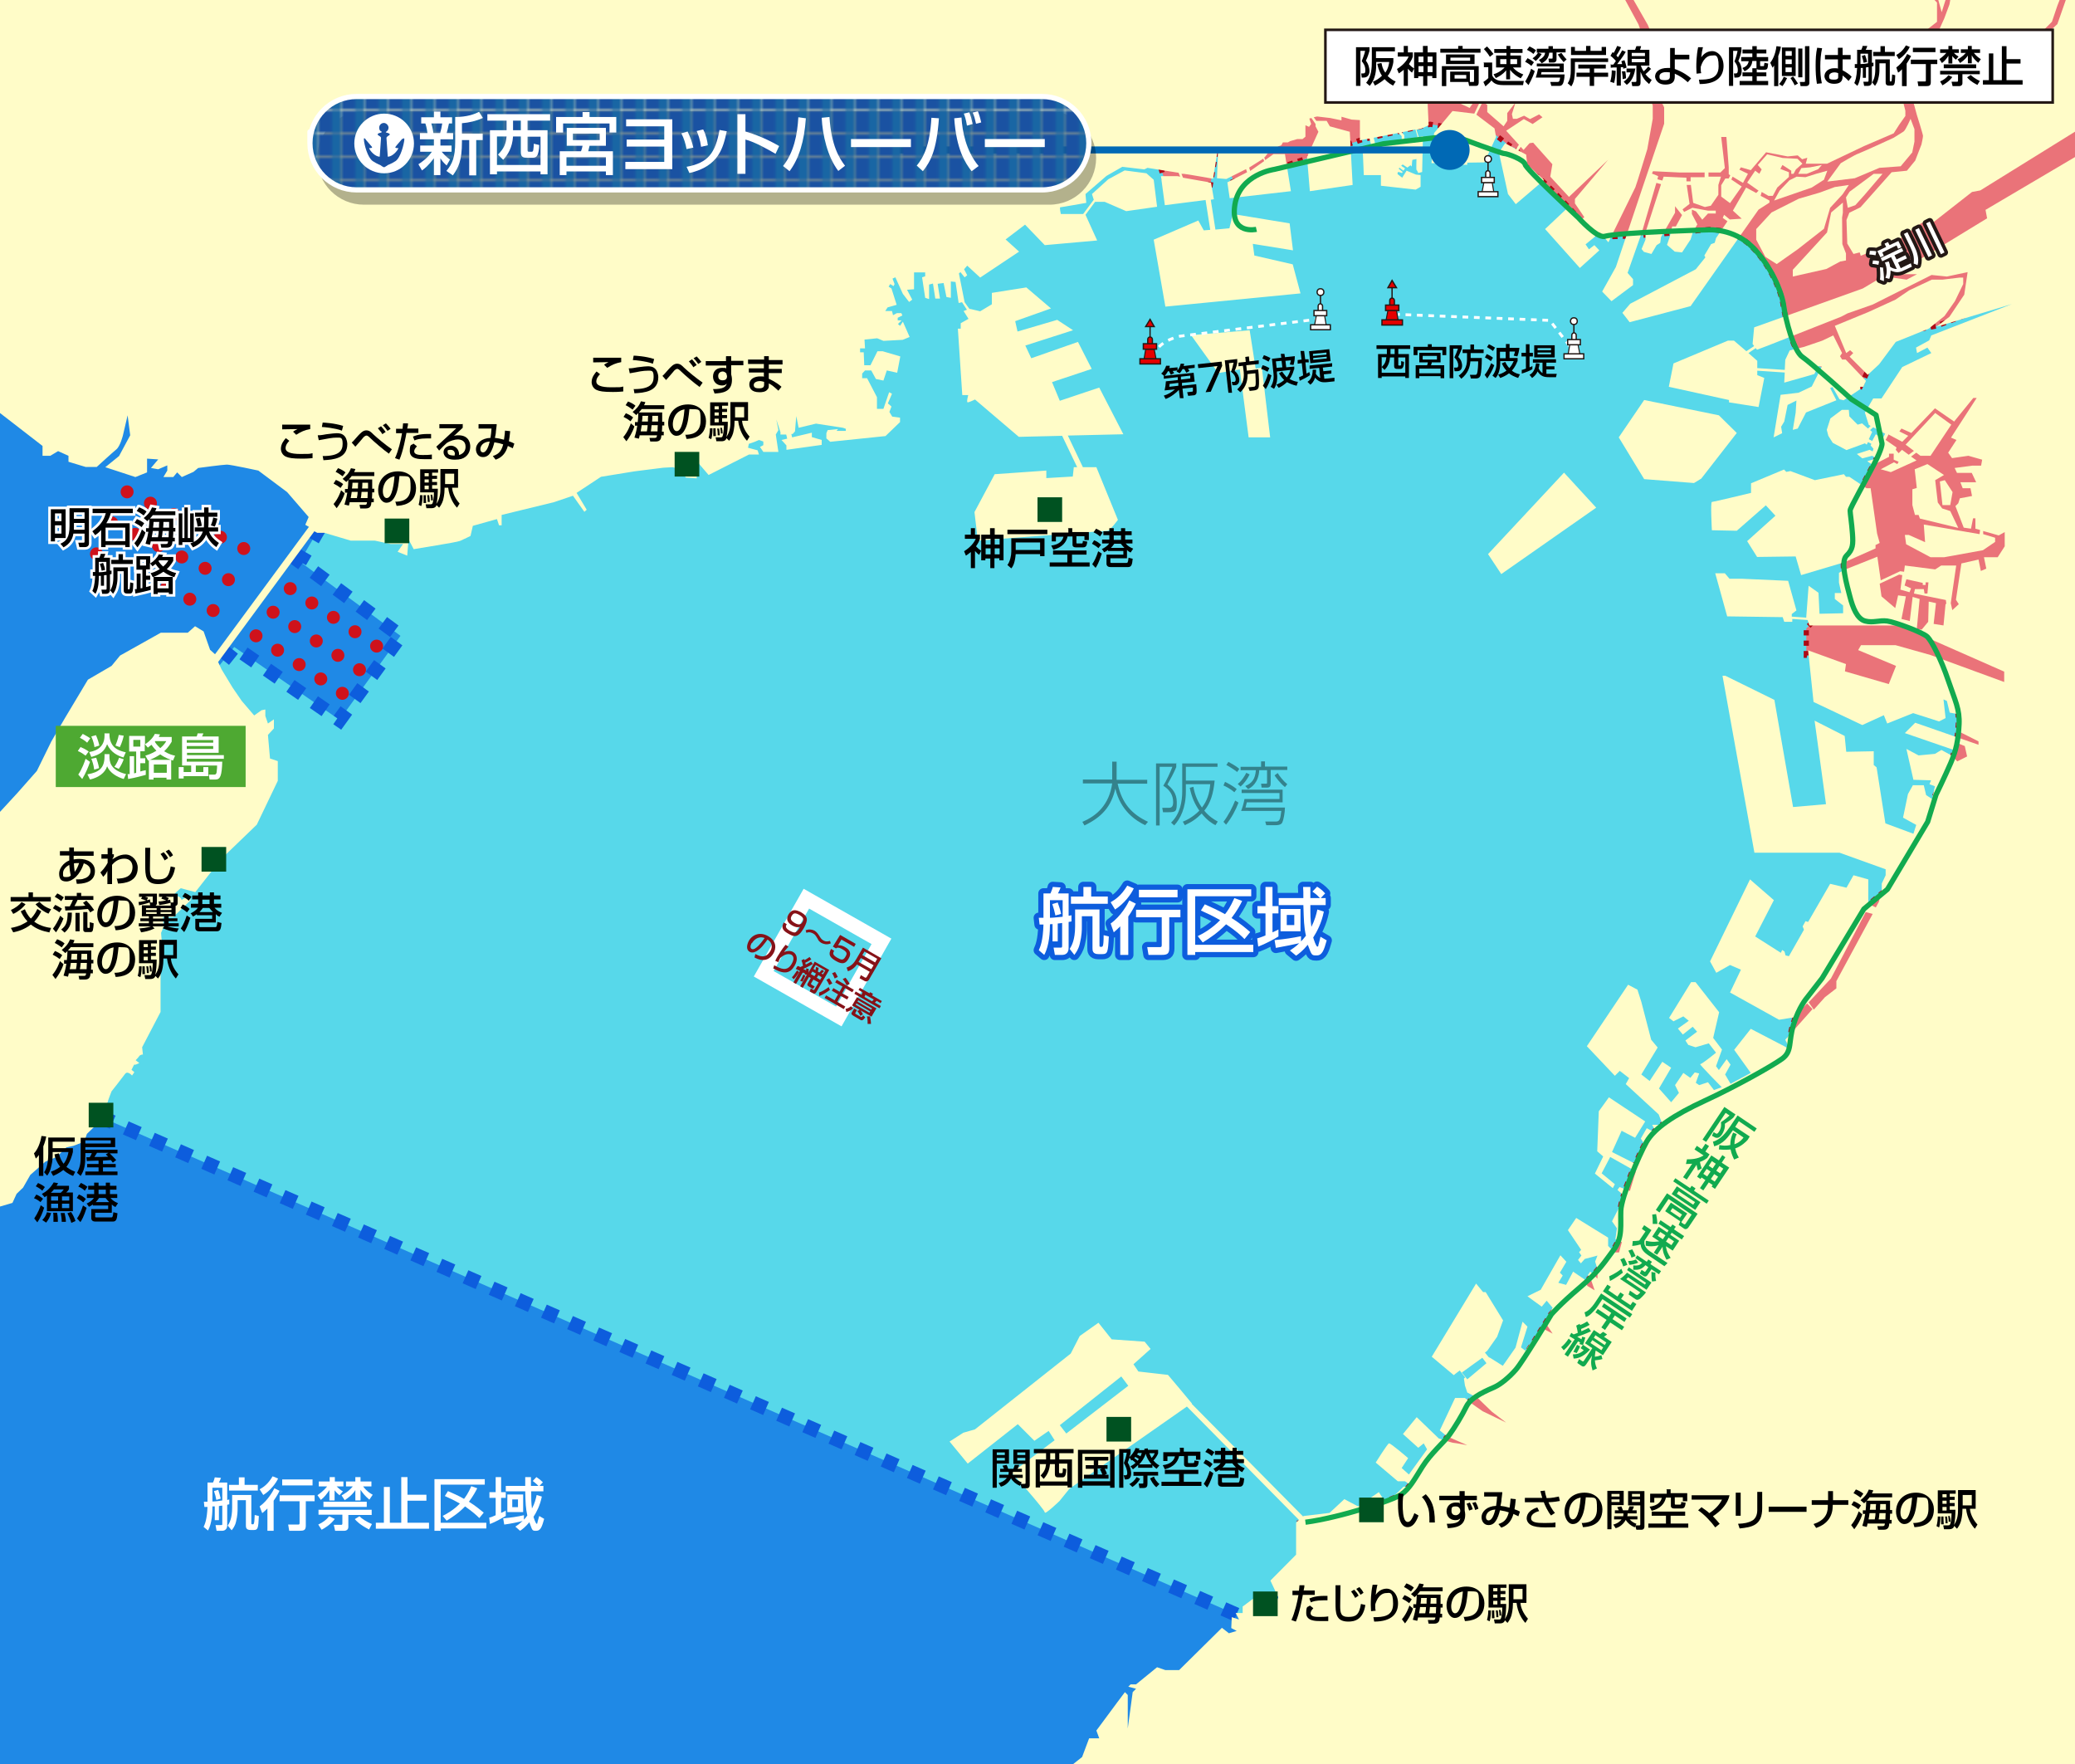 <?xml version="1.0" encoding="UTF-8"?>
<svg xmlns="http://www.w3.org/2000/svg" width="800" height="680" version="1.1" xmlns:xlink="http://www.w3.org/1999/xlink" viewBox="0 0 800 680">
  <defs>
    <style>
      .cls-1 {
        fill: #005221;
      }

      .cls-2 {
        fill: #ea7379;
        stroke: #ad0915;
        stroke-dasharray: 2 2;
      }

      .cls-2, .cls-3, .cls-4, .cls-5 {
        stroke-width: 2px;
      }

      .cls-6 {
        stroke-width: 2.7px;
      }

      .cls-6, .cls-3, .cls-7, .cls-8, .cls-9, .cls-4, .cls-10, .cls-5, .cls-11, .cls-12 {
        fill: none;
      }

      .cls-6, .cls-3, .cls-4, .cls-10 {
        stroke-linejoin: round;
      }

      .cls-6, .cls-13, .cls-14, .cls-15, .cls-16, .cls-17, .cls-18 {
        stroke: #231815;
      }

      .cls-19, .cls-13, .cls-15, .cls-16 {
        fill: #fff;
      }

      .cls-20 {
        fill: #861218;
      }

      .cls-21 {
        opacity: .4;
      }

      .cls-22 {
        fill: #1966a4;
      }

      .cls-3 {
        stroke: #11aa4f;
      }

      .cls-13, .cls-14, .cls-8, .cls-15, .cls-16, .cls-17, .cls-18 {
        stroke-miterlimit: 10;
      }

      .cls-14 {
        stroke-width: .5px;
      }

      .cls-14, .cls-17 {
        fill: #e50000;
      }

      .cls-8 {
        stroke-dasharray: 2.2 2.2;
        stroke-width: 1.1px;
      }

      .cls-8, .cls-9, .cls-4, .cls-5 {
        stroke: #fff;
      }

      .cls-23 {
        fill: #11aa4f;
      }

      .cls-15, .cls-18 {
        stroke-width: .5px;
      }

      .cls-24 {
        isolation: isolate;
      }

      .cls-9 {
        stroke-width: 5.6px;
      }

      .cls-10 {
        stroke: #0d5ddd;
        stroke-width: 4px;
      }

      .cls-25 {
        fill: #4ea932;
      }

      .cls-26 {
        fill: #57d8ea;
        stroke: #0d5ddd;
        stroke-dasharray: 5.5;
        stroke-width: 5.5px;
      }

      .cls-16 {
        stroke-width: .4px;
      }

      .cls-27 {
        fill: url(#_新規パターンスウォッチ_1);
      }

      .cls-28 {
        fill: #1f89e6;
      }

      .cls-17 {
        stroke-width: .4px;
      }

      .cls-29 {
        fill: #0069b5;
      }

      .cls-30 {
        fill: #1a52a2;
      }

      .cls-18 {
        fill: #fff200;
      }

      .cls-31 {
        mix-blend-mode: multiply;
        opacity: .3;
      }

      .cls-11 {
        stroke: #0069b5;
        stroke-width: 2.7px;
      }

      .cls-32 {
        fill: #fffcc8;
      }

      .cls-33 {
        clip-path: url(#clippath);
      }

      .cls-12 {
        stroke: #cf121b;
        stroke-dasharray: 0 10;
        stroke-linecap: round;
        stroke-width: 5px;
      }
    </style>
    <clipPath id="clippath">
      <rect class="cls-7" width="800" height="680"/>
    </clipPath>
    <pattern id="_新規パターンスウォッチ_1" data-name="新規パターンスウォッチ 1" x="0" y="0" width="8.5" height="8.5" patternTransform="translate(159.1 231.9)" patternUnits="userSpaceOnUse" viewBox="0 0 8.5 8.5">
      <g>
        <rect class="cls-7" width="8.5" height="8.5"/>
        <rect class="cls-30" x="0" width="8.5" height="8.5"/>
        <rect class="cls-22" x="4.8" width="3.8" height="8.5"/>
      </g>
    </pattern>
  </defs>
  <!-- Generator: Adobe Illustrator 28.7.9, SVG Export Plug-In . SVG Version: 1.2.0 Build 218)  -->
  <g class="cls-24">
    <g id="map">
      <g class="cls-33">
        <rect class="cls-28" x="-4.8" y="-1.6" width="819.3" height="701.3"/>
        <polygon class="cls-26" points="128.8 193.8 115.6 216.5 154.4 245.1 130.9 277.5 90.3 249.4 79 263.5 28.9 371.9 33.9 428.4 483.5 625.4 738 436.3 780.4 272.6 786.8 84.3 777.4 0 320.2 5.8 135 8.5 128.8 193.8"/>
        <path class="cls-2" d="M803.5-5.9l-26.3,1.1-131.5,3.2h-33l-25.4,17.4-80.1,13.3-63.8,22.8,6.1,19,16.9,1.7,3.3-19.4,6.2,17.7,15.4-5.6,33.6-11.4,26.5-6,25.1,4s5.9,5,7.1,5,5.4,9.2,7.2,10c3.9,1.6,17.5,16.9,17.5,16.9,0,0,3.7,6.2,10.1,7.2,6.4,1,40.3-2.5,40.3-2.5,0,0,9.5-.6,16.7,6.6s11.4,17.4,12.1,22.7c.8,5.3,3.8,17.4,7.2,19.7s22.6,11.4,22.6,11.4l9.3-19.6,19.8-3.6,37.6-14-55.4,52.4-3.2,6.9s.2,1.5-3,7.8c-3.2,6.3-9.3,16.9-9.3,18s.6,4.7.9,8.9c.4,4.2.2,6.1-2.3,8.5s.2,11.4,1.3,15.7c.8,3,1.8,6,3.4,7.9l-3.9,1.6h-13.4c0,.1-2.7,2.9-2.7,2.9v10.3c.1,0,8.7,1.2,10.5,5s23.4,13.5,23.4,13.5l20.6-8.7c2.6,7.8,4.5,11.1,4.1,16.9-.4,5.9-1.1,9.9-3.2,14.8-2.1,4.9-5.7,12.3-5.7,12.3l-3.2,10.4-15.5,26-9.1,7.6-13.8,22.9-2.3,3.8-5.9,7.6s-3,3.4-5.1,10.2-.4,10.4-4.5,13.3-17.8,10.6-29.7,16.1c-11.9,5.5-19.5,10.6-22.5,15.9-3,5.3-9.7,21.2-9.9,26.5-.2,5.3.8,10.4-2.7,15s-5.3,8-13.1,14.6c-7.8,6.6-11,10.4-11,10.4,0,0-11,18.2-13.6,21.2-2.7,3-5.9,5.7-8.3,6.8s-8.9,3.6-10.8,7.4c-1.9,3.8-4.5,8.1-6.6,11s-7.2,7.2-10.4,12.3c-3.2,5.1-4.9,8.3-8,10.6-3,2.3-24.1,9.1-37.1,10.8,0,0,44.7,22.7,44.9,23.3s107.1,6.4,107.1,6.4l120.9-73.1,26-201.2,2.8-270.6-1.1-77.4Z"/>
        <g>
          <polygon class="cls-32" points="720.1 144.5 724.5 140.4 730.9 131.8 743.6 126.7 749.7 121.8 753.7 116.1 756.9 109.5 756.9 107 755.6 107 748.9 107.8 744.8 107.8 736.1 111.9 730.8 115.5 720.3 120.3 707.4 125.6 711.8 136.1 713.3 135 714.5 136.1 713.1 137.5 720.1 144.5"/>
          <path class="cls-32" d="M807.2-12l-4.3,1.3-5.4,7.7-4.3,12.3-5.9,5.4-7.3,4.2-6.8,6.1-10.1,1.4-13.1-4.7h-5.9l-4.3,1-4.1,4.4-.6,3.5,2.3,7.7,1.6,5.9s2.4,7.6,2.4,8.2-.6,3.3-.6,3.3l-2.4,6.2-3.2,3.9-5.9.6-4,4.5-8,9-4.3,2.1-1.1,2.8.3,9.1,2.4,4,2.4-.6.4,1.3,14-5.7,9.5-7h4.2l15.2-11.9,3.2-.6,43.7-27.1,6.8-55.9-6.6-2.3Z"/>
          <path class="cls-32" d="M766.2,84.1l-35.4,21.6h8.3l-4,2.1-9-1.3-7.9,4.7-41.9,15-.6,6.4.6.8-3,2-4.8-4.1h-2.3l-21,8.8-1.8,9,23.2,5.1v.9l11.4,1.8,2.2-11.2-2.7-1.1v-1.7s10.6.7,10.6.7l-.2,3.9,11.6-3.3,1.6-3.1,1.3.2-3.9,7.7-5.1,2.4-6.9.8-2.7,16.4,3.3-1.6-.4-2.5,1.2-2,1.3-6.4,3.4-1.7-.3,4.7-1.1,6.6,1.9-.5,3.2-6.2,11.7-4.7-2.4-4.7.9-.4,2.7,4.7,1.6.4,6.4-4.3v-.9h1.2l1-2.3-7.8-8.2h-1.4l-.8-1.3.8-1.2-3.4-6.8-4.2,2-7,2.4-5.6,1.4-1.7,3.6-.2,3.9-10.6-.7v-2.8s-3.4-3-3.4-3l2.8-1.9.5.6,4-1.5,28.4-11.2,2.5-1.3,9.7-3.4,22.7-11.4,5.9.6,8-1.7-1.3,8.7-5.7,8.5-5.1,3.9,29.2-8.8-31.1,12.1-.8,1.9-5.1,2.8.4,2.1,4-2.1,1.5,2.1-11.2,5.4-8,12.1h-3.2l-3.2,5.5,1.5,4.7.7.4-1,1-2.3-2-1.7.5-3.2-3.2-.2-2.5h-2.7l-4.4,3.3-1.4,4.4.6,2.3,1.7,2.7,5.3,2.8,7.1-2.6.7.5.5-1,1.3.7-.3.6,1.1,1.3-.3,1-1.2-.6-4.9,1.6,2.1,1.7,3.8-1,1.7,1-3.6,1.1,2.2,1.5,6.2-3.2v-1.2h1.8v2.3l1.9.8-.5.9-1.3-.7-5.1,2.7,3.9,1.1,9.9-4.5-2.1-1.5,2-1.5,1.6,1.2h3.9l8-12-6.2-4.5-11.4,12.2,3.2,2.4-2,1.5-2.6-1.9-1.3,1.3-1.1-1.3.3-.9-4.2-2.9,1.1-2.1,5.3,2.8,2.3-2.3-3.4-1.7.8-1.1,3.8,1.7,9.1-9.5,7.4,5.1,7.4-9.1h1.3l-9.9,15.3,2.1.9-3.2,4.9,1.5,2.1,6.3-.9,5.3,1.5-.4,2.3h-3.4l-6.8.9.9,1.9h5.7l1.7,3.6h-6.1l.9,2.3h3l.6,3-4.7.9-.6,1.9-1.1,1.1,3.2,8.3,2.8.4.8-4h.9v4l1.8.5-.2,1.6-21.5-3.7.5,6.8-6.3-2.8h-1.5c0,0,.5,3.6.5,3.6l9.4,5h5.3l14.9-2.7,4.7-3.2v-1.6l-4.6-1.4v-1.2c.1,0,6,1.7,6,1.7l2.3-1.3v5.5l-2.7,4.2h-5.3l.9,4.4-2.1.9-.9-4.4-6.6,1.5-2.1,14,1.1,1.7-2.5,2.3-.6-2.7h0s2.1-14.5,2.1-14.5h-5.8l-2.3,1.5-11.7-1.5-.3,2.4-1.5-.2-7.5,3.5-1.3-9.1-12.3,4.9-2.5,1.3v3.8l.9,4h-2.5v2.3l3.2,2.5v3l-9.1.2-.4-8.1-3.8-2.7-.9,11.9v.4c.1,0-5.6-.4-5.6-.4v-1c0,0,1.8-1.4,1.8-1.4l-3.2-11.4-17.9-.8h-4.7l-1.8-2.1h-3.7l4.6,16.6,21.4.3.6,1.8h3.1v-1.1c-.1,0,5.9.4,5.9.4l.7,2.1h34.7l40.4,17.8v4l-28.4-10.4-13.5-3.8h-13.3l-1.1,1.9,14.6,6.1-2.8,7-16.9-4.9.4-2.8-14.6-5.3,2.1,19.9,18.8,8.9,8.3-3.8,1.3,3.2,10-4,10,3.2,2.5-1.3-.8-7.2,1.3.6,1.1,4.5,3.2.6-.8,6.1,8.7,4.4v1.3l-24.4-8.5-4,4,18.6,6.4,1.3-2.7,3.2,1.3.9,4-3.8,1.9-1.9-2.1-4.2-2.3-2.5,1.5-6.3.6-4.7-2.5,2.7,11.9,6.8.2-.6,1.5,2.1.8-1.1,4.9-2.3-1.5-.9-3.8h-4.2l-1.9,3.4-1.9,9.1,5.1,2.8-1.1,3.4-10.8-4-3.4-21.6-1.1-.9v-5.3l-10.6.2-.6-6.1-11.6-5.9,4.4,32.2-12.7,1.1-7.2-41.3-18.9-9.3h-1.1l12.3,68.2h32.8l17.8,6.4v2.3l-1.5,3.2v2.5l-1.1,4.5-1.2,2.2-2.9-1.4v-9.4l-5.7-1.6-2.7,4.8-6.3-1.5-8.5,14.7-1-.3-1.1,2,.5,1.3-5.8,10.2-1.3-.3-.4-1.5-.9-.6-.5,1.1-9.9-6.3,7.2-14-9.2-8-15.4,31.6,2.4,4.4,5.3-3,4.2,1.8-4.2,8.8,18.9,10.5,5.6-.9,5.2-5.4,2.1,2.2-10.5,11.8,1.7,3.6-15-7.8-6.4,8.1,6.4,8.9-7.8,4.2-2.1-3.6,2.1-3.8-1.5-2.1-3,4.2-1.1-1.5,2.3-6.4-3.4-4.5,2.3-9.9-9.1-11.6h-1.7l-8.5,13.8,1.7,1.3,3.8-1.9,2.1,1.7-4.2,3,1.9,2.3,3.8-3,1.7,1.9-4.5,3.4,1.1,1.7,2.8.9,5.1-1.5,2.8,3.6s-5.5,4.5-6.1,4.4,8.3,8.9,8.3,8.9l-3,1.1-2.3-3-3.4,1.1-1.3-.9,1.3-3.6-1.7-.4-1.7,2.1-2.7-1.9-3.2,4.7,1.5,3-3,3.6-4.7-5.3,4.7-8-3.4-2.3-4.9,7.4-3.2-2.5,6.3-10.4-2.5-3-3.8-14.6-1.5-4.7-3.6-1.9-15.9,23.7,10.8,11.4,1.9-1.9,3.6,2.8-1.3,2.3,12.7,11.7,1.5,4h-4l1.7,3.4-3.8-2.1-2.3,4,1.6,2.5-2.8,7.7-9.9-5,3.7-8.2,5.2,2.7,3.9-6.3-14-9.3-3.9,5.4-.6,15.4,2.3,2-3.2,6.6,6.9,5.6.8-1.5-5.1-4.2,3.3-6.3,9.8,5.5v.4c-.1,0-2.2,7.2-2.2,7.2l-4-1.5-.8,1.1,1.7,1.5v3.2l-3.8,7.4,1.9,2.7-.6,4.2,2.5,1.1-1.1,4h-1.7l-2.5-2.5v-3.2l-12.3-7.6-3.2,4.7,5.1,7.6-.8.9.9,1.3-1.3,1.7,1.1,1.3,1.5-1.7,4.9-1.3-.9,2.3.9,3v3.6l-2.8-2.7-.9,1.3,1.3,2.1,1.3,3.8-2.8-1.7-1.1-2.5-4.4-3-2.7,5.1-3-.8,1.7-2.8-1.1-1.1,2.5-4.2-2.3-2.5-7.6,13.3-5.1,2.5,5.5,4,1.9-2.3,2.3,2.7-3,5.5,3,4.5-4.4-2.3-6.1,8.9-1.7-1.3,2.5-8-1.9-1.9-2.7,10-4.9,7-5.1-3.2h-.2c0,.1-1.6-1.9-1.6-1.9.6-.4.9-.7.9-.7l3.8-5.4,2.3-6.3-6.7-10.9h-1l-2.7-3.3-17.1,28.2s8.6,7.2,8.5,7.1c0,0,.9-.8,2.3-1.8l2.1,2.7-.5.4.4,2.7.9,2.7,4,2.1,5.5,5.3,5.5,4.2-9.1-4.4-4-2.8-2.8-2.3h-3.8l-5.9,12.5,2.8,2.3,7.8,3.4s-4.7-.9-5.3-.9-5.7-1.7-5.7-1.7l-8.5-8.2-5.3,6.5,5.9,5.3,2.1-1.7,1.3,2.3-7,9.7-2.8-2.5,2.5-3.8s-6.8-5.9-7.4-5.7-5.1,7.4-5.1,7.4l8.5,7.2h2.8l3,2.1h-3.6l-2.1,2.1-4.7,4.2-2.7-4.2-8,5.5-5.3-2.8-5.7,5.3-10,1.2-.2.2-43-43.5h.2c0-.1-9.3-11.1-9.3-11.1l-11.4-1.3-1.9-2.8,6.6-5.9-2.3-2.8-12.7-.9-5.1-6.4-7.2,5.1-3.5,6.8-36.9,29.2-4.5,1.3-5.3,3.4,7,8.5,19.3-15.2,6.4,6.4,5.5-3.8,2.3,3.6-16.5,12.5s12.7,14.2,12.7,15.3,5.7-4.4,5.7-4.4l3.8-4.7,45.3-31.7,43.2,43.7-1.1,1.1v12.3l-9.9,10,3,6.4-.8,2.3-6.6-3.4-6.3,4.7v2.5h-2.7l1.3,2.5-2.8-.9-.2,4.2,2.1,1.1-3,.9-2.7-2.1-16.5,16.3h-5.3l-3.2-1.1-8.1,6.6h-2.1l-.9.9,3,.8-1.3,1.3-1.9,14v-12.9l-1.1-1.1-3,4-8,10.8,1.1,3h-3.9l-2.7,7.2s-95.1,75.4-97.2,77.5l486-1.5V57l-40.5,23.9.6,3.2ZM725.7,169.1l-2.5-1.7-1.4,2.6-1.3-.7,1.3-2.8-.8-.7,1.2-1.1,4.6,2.5-1,2ZM750.1,232.8l-.8,8.3-3.8-.6.9-8-2.8-.6-.2,7.8-2.5,3-1.9-.2,1.1-11.6-2.7-.8-1.1,9.3-3.2-.8,1.7-8.7-3-.4-1.1,4.9-5.3-4.5-.7-4.9,7.5-3.5,1.2.2-.7,5.6,3.5,1,.6-1.5-2.5-1.1.7-2.4,6.3,1.4v.8h1.1c0,0,0-1,0-1h1.1l-.4,4.3h-1.1l-.3-1.7h-3.4l-.4,1.7,12.3,2.5.2,1.5h-.5ZM565.7,531.7l-2.1-2.6c2.5-1.8,5.9-4.3,7.9-5.7l1.6,2.1-7.5,6.3ZM411.1,552.6l-2.5-3.2,23.7-18.8,2.7,3.6-23.9,18.4ZM708,378.3v2.7l-4.4,3.4-4.3,4.8-2-2.8,8.6-9.2,13.4-25.6,2.7.7-14.1,26.1Z"/>
          <path class="cls-32" d="M323.1,165.4l-4,.4-.5,1.2v2c0,0,1.5,1.3,1.5,1.3l21.3-2.2,5.6-5.4v-1.7l-3-.4-1.1-1.8.8-2.1-1.4-1.2,1.6-3.7-1.1-.6-2.2,6.4h-2.5c0,0,0-4.5,0-4.5l-3.8-7.3h-1.9v-1.8l1.1-1.2h2.4l1.8,3.3,2.9.6,1.3-3.9,4,.9,1.2-6.3-6.8-2h-2l-2.7,5.4h-2.4c0,0-.2-5-.2-5h-1.4v-1.5h1.9l-.2-3.4,4.9-.5,2.4,1,7.4-.4,2.7-1.1-2.6-5.9-1.1,1.6-.8-.7,1.4-1.4h-1.5v-1l1.8-.9-.4-.9h-1.7l-1.5.8-.4-1.6h-2.6l.9-1.4,3.5-1-2-6.3-1.1-.7.6-1,1.3.8.4-.8-.8-2.1,1.1-.5,2.9,6.4,2.4,3.1,1.2-.9-2-3.8,2.7-.2v-6.5h4.3v1.5l-1.2.4,1.2,7.9,1.5.5v-5.6l1.5-.4.9,5.8h1.8c0,0-.9-5.7-.9-5.7l2.3-.3,1.1,5.4,1.7.3s0-6.3,0-6.3,1.8.2,1.8.2l1.2,8.1,1.3-.3,1.9,2.9-1.3.5,1.9,3-3,1.7v2.1h-1.1l1.7,25.6h2.3s-.8,2.8-.2,2.8,2.8-1.1,2.8-1.1l16.9,14.4,16.7-.4,5.8,12.1h-1.3l-.4,3.6-10.2.6v-2.9l-19.9,1.4-7.8,14.6,1.3,11s49.1-3.8,50-3.8,4-4.2,4-4.2l-8.3-20.3h-5.2l-5.8-12.2,21.4-.5-9.3-18-15.2,5.1-3-7.2,15.3-5.1-5.3-10.4-18,6.3-2.3-4.9,18.4-5.9-6.1-4-15.3,4.5-.9-4,13.8-4.9-9.5-8.1-13.3,2.1v4.4l-4.5,2.7-3.8-.9h-.3c0,.1-1.9-2.6-1.9-2.6h0s-2.2-11.1-2.2-11.1l.6-.5,1.6,2,1-.8-1.2-2.3,1.2-1.4,5,4.6,15-10-5.2-4.7,7.5-5.7,7.6,7.9,20.2-1.8-4.5-9.9,3.7-5h3.7l8.3,3.6,11.9-1.7-1.3-10.4-2.8-2.5-8.4-1.1-6.3,3.4-6.3,5.7.7,2.2-4.1,5.5h-8.6s-.6-2.6-.2-2.6,10-1.7,10-1.7l-.3-3.4,8.1-7,6.1-3.5,8.5,1,1.2-.6s8.1,1.3,12,1.9l.6,1.5-1.1-.2h-6.3l1.5,11.2,15.7-2,1.8,11.5-2.5.2-2.1-3.8-17.2,7.4,4.5,25.8,52.1-5.1-3-11.2-14.8-3.4-.6-4.5,15.5,2.5-1.3-10.4-21.9-3.6-1.3,5.5-5.4.5-1.8-11.5,1.2-.2-1.1-6.4-10.8-1.9-.6-1.5c.4,0,.7,0,.8,0,.7,0,11.4,1.9,11.4,1.9l2-12.5-.5,12.3,3.6.3,7.6-3.8.4,1.2-7.6,3.9.9,6.1,23.6-2.7-2.3-14.3h-4.4l-3.2,2.3-.4-1,.3-.2,1.5-2,.9-1.5h2l.8-.6,1.1-.4.6-1.1h1.9l.9-.5,2.8-.8h2l1.1-.9v-4.4l1.4.6.8-1.1-.7-2.1.8-.2,1.6,2.3v.9l1.1,2.1-4.4,9.7,1.1,13.2,16.5-2.4-1.1-20.5-7.7-2.1-1.2-2.1h-4l-1-1.4,1.3-.3,5.1.6,4.3.9v-1.4l3.9,1.1,3.2.2v7.8l3.7-.7.9,3.6-3.5.8.4,9.7h6.6v4.1l13.4,1.5,1.9-1.1v-4.5l-1.8-.2-3.6-1.5-1.7,2.7-1.8-1.4s0-.8.3-.8,1.4.4,1.4.4l.3-.4-1.5-1.2.2-.5,1.6,1.2.6-.9-1.5-1,.6-.5,1.8,1.2,1.2-.9.5.5s.1-2.6.3-2.6,1.5-.3,1.5-.3c0,0-.1,4.2,0,4.2.2,0,.7,1.2.7,1.2l1.5-.4.3-13.8-1.6.4-.9-2.9,1.8-.4,2.9-1.3-.5-11-2.6-3.1,1.7-.6,17.2,8,1.3-1.9-1.4-1,1.4-2.6v-3.2h1.3v2.7l1.4-.4v.9l-1.4.9.9,1.4.7.4-2.4,5-8.4-1-7.1,8.5-1,11.6h7.2l.2.6h6.4v-.8c.1,0,6.6-.1,6.6-.1l4.5-9.8-.6-3.3-7-5.3,2.4-4.9,1.8,1.1v2.8l6.3,5.5,1.4-2.1v-3l3.2-4.1-1.4,4.5.4,1.8h1.5c0,0,2.8-1.2,2.8-1.2l2.3,1.3,3.5-1.8,1.3,1.1-3.8,2.6-3.4-1.9-6.8,4.5,4.9,5.4-1.1,1.7-4.2-2.3-2.4,3.6,3.5,16,3,3.9,10.9-9.3-6.5-6-.4-3.8-3-1.6.9-1.4,1.1,1.2,2.3-2.6,1.4-.2,7.4,8.3-.8,4.8,7.2,7.8,15.1-14.3-12.8,15.1v1.7c0,0,3.6,5.3,3.6,5.3l-1.2,1.1-5.1-4.8-8.8,8.3,13.4,15,7.5-6.8-1.9-2-2.1,1.6-1.3-1.9,5.6-4.6,3.2,3.8s10-20.4,10.4-21.2c.4-.9,4.6-14.7,4.6-14.7l2.1-11.7v-5.2l-4.3-9.6.9-10.5v-5l-2.1-6.1-5.7-10.5H-4.8v156.6l21.2,16.4v3.8h3l3-1.8,4,1.8v2.3l6.6,2h4.3s6.1-5.6,7.6-6.8c1.5-1.3,2.5-5.4,2.5-5.4l1.8-7.7,1,7.7-4.3,8-5.3,4.3,11.6,3.8,4.5-1.8v-5.3l4.3.3-2.8,3.3,2.8.5,3.5-1.5v2l-1.5,2.5h3.8l1.5-1.8,1.8,1.8,4.5-2,1.8-1.5s9.6-1.3,11.1-1.3,12.1,2.3,12.1,2.3l11.1,8.3,8.3,9.6-1.3,3,1.4.8-36.2,49.1-1.9-1.7-2.5-7.1-3.3-2-2.8,2.5h-10.4l-15.7,8.8-3.3,4-9.1,5.3-8.8,14.7-5.3,9.1-5.6,11.4-7.6,8.6-9.3,10.1-5.1,151.5,12.6-3.7,1.6-3.5,2.5-2.4,2.8-4.9,5.8-5.1,4.3-1.8,3.8-3.7,2.7-.6,4.2-1.6,1-3,5.9-5.7,2.5-7.8,1.1-2.9s4.2-5.3,5.2-6.7c1-1.4,2.7.6,2.7.6l.9-1.3-1.1-.9,1-2h.6l1.4-.6-1.4-1.1s1-1,1.4-1.6c.4-.6,1.4-.6,1.4-.6l-.3-2.8,7.1-13.6v-14.1l1-6.3-.8-10.1,1-2.3-.3-3.8h4l6.8-6.6-1.3-1.3-2.3,1.3s-.3-1.5-2.3-1.5,2-3,2-3l5.6,1.5,10.1-12.9,13.6-13.1,8.1-16.9v-7.6l-3-1-.8-9.1,2.3-2.5v-3.5l-2.3,1.6-1-2.9v-2.5l-1.5.3-2.8,2-4.8-5.6-3.5-5.1-4.3-7.1-1.3-2.8,37.1-50.4,1.1.6h2.8l10.1,3h9.3l6.1,1.3h4.8l-2.1,3,3.7,1.5.5-6.3,2,3.8c.8-.2,16.5-2.6,17.9-3.2,1.4-.6,4-1.9,4-1.9l.9-3.9,9.3-2.6.8,2.4h1v-4l20.1-4.9,7.4-2.5,4.4,6.2.9-.8-3.9-6.5,9.4-6.2,12.9-2.1,11.1-1.4,3.6-.2,2.9.7,2.2,3.3,4.2.3v-1.5h.8c0,0,0-2.2,0-2.2l-2.3-.5.7-1.8s-.5-2.4-.7-2.9c.2.9,6.1,7.6,6.1,7.6l15.6-7.9h3.8c0,0-.5-1.6-.5-1.6l-3.7-1,.3-1.5,2.3-.8,1.6-.7,1.7.6v1.4l-1.3.7,1.3,1.9h5.8c0,0-1-6.7-1-6.7l1-1.7-.8-4.1,1.6,4.9v.9h2.2c0-.1.4,1.6.4,1.6l-2.2.5,1.9,2.1v1.7l13.6-1.9v-1.9l-3.8-1.1v-1.7l-7.6,1.8-.3-1.3h.5s.9-1,.9-1l.5-5.9.9,4.5,6.7-1.6,10.4,1.6,1.1.4v.8h-3.6ZM545.7,49.9l.9,3-5.2,1.2v-2l-1-1.1,5.3-1.1ZM538.9,51.3h.4c0,0,1.1,1.2,1.1,1.2v1.8l-9.9,2.3-.9-3.5,9.3-1.8ZM487,61.1l.4,1-5.1,3.6-.3.2-.4-1.3,5.4-3.4Z"/>
          <polygon class="cls-32" points="481.8 127.3 459.2 129.2 469.7 143.8 478 142.4 481.4 168.6 489.7 168.6 486.5 141.7 484.1 142.1 481.8 127.3"/>
          <polygon class="cls-32" points="573.7 213.6 578.8 221.3 615.4 195.7 603 182.2 573.7 213.6"/>
          <polygon class="cls-32" points="633.9 154.2 624.1 168.6 633.9 184.7 653.1 186.2 655.9 184.5 669.6 166.9 662.7 160.1 633.9 154.2"/>
          <polygon class="cls-32" points="751.9 194.7 752.8 189.7 749.8 185.1 747.9 185.6 748.9 194.7 751.9 194.7"/>
          <path class="cls-32" d="M677.4,214.7l14.9-.2,2.1,7.2,16.8-5,11.9-5.3v-1.3l1.6-.8-1-3.6-2.5-17.5h-1.6c0,0-6.6-4.4-6.6-4.4h-1.3c0,0-.8-1-.8-1l-11.2,2.3-9.4-3.5-1.6.3-.9-.9-12.7,5.3v3.7s-14.5,3.5-15.1,3.5,0,10.9,0,10.9l9.6.2,11.2-9.8,3.7,4-10.9,9.8,3.9,6.2Z"/>
          <polygon class="cls-32" points="737.3 194.7 738.3 198.5 739.7 198.5 740.2 199.9 755 203.5 751.9 197 748.8 196 747.1 193.7 746.1 185.1 749.5 183.1 743.1 178.9 738.2 180.9 739 188.1 737.3 188.6 737.3 194.7"/>
          <polygon class="cls-32" points="710.5 78.1 706 81.9 704.4 89.6 691.2 104 691.2 106.6 704.1 103.7 709.5 100.8 711.7 100.4 711.7 97.7 710.3 94.1 710.2 83.9 710.5 82 710.5 78.1"/>
          <polygon class="cls-32" points="715.3 79.1 718.8 75.2 725.8 67 722.4 67 713.1 73.9 711.7 76.1 712.4 80.1 715.3 79.1"/>
          <path class="cls-32" d="M737.3,58.5l.8-3.9v-4.8l-1.5-4s-1.9,4.4-2.7,4.9c-.8.5-3.8,2.4-3.8,2.4,0,0-12.4,5.7-13.6,6.1-1.3.4-6.8,3.7-6.8,3.7l-5.2,7.1,10.6-1.3,9.5-4,8.2-.6,4.5-5.4Z"/>
          <polygon class="cls-32" points="707.4 72.1 701.4 74.3 693.5 76.6 683 81.9 677.1 88.3 677.1 92.4 680.6 99 685 101.8 693.1 96.1 703.2 88.2 705.6 80.1 710.4 74.9 712.8 71.3 707.4 72.1"/>
          <path class="cls-32" d="M637.2,14.2l-1.3,15.3,5.7,11.9v6.3l-8,23.6-10.6,31.6-5.3,9.5,3.6,3.7,8.3-6.2v-2.3l-2.1-2.4,5.5-15.6,5.6-19.1,1.8.5-6,18.6v2.8l-1.5,3.6.9,1.1,2.9.8,2-3.4,1.4-.9.3-2.2,5.4-9.4v-2.5l2.7,3.4-2.4,4.4h-1.4l-1,4.2-1,2.9,3,2.6,2.8.3,3.3-5,.9-2.9,1.7-2.9-2.1-4v-1.7c0,0,1.6.7,1.6.7l2.4,3.2,2.2-2.4h3v-1.1h-3l-6-1.1-3.2,1.6-.6-1,2.7-2.1-1.1-7.3h1.6l.9,6.9,4.5,1.6,2.3-.5,2.9-4.2v-3.8l1-3.2h-4.8v-1.6h4.6l1.7-1.7-1.4-12h2l.9,11.7v2.7l.6.4-.6,1.2h-1.3l-1.6,2.6v4.4l3.4,2.5,4.5-6.4-4-2.7.5-1.1,4,2.4,1.9-3.5-3.3-1.6.6-.9,3.8,1.1,5.9-6.9,8.3,1.6,3.9-.4,1.7,1.5,2-.6-.6,2.3h8.2l14.3-6.8,11.4-4.9,2.1-3.3,2.4-3.4v-2l-3.4-13.3,2.8-10.1,7.7-6.9,5.1-4V1l-4.2-4.4-113.7,1.8,6.4,11.2,1.9,4.5ZM657.2,66.4v1.9c0,0-5.4,0-5.4,0v1.6h-1.6v-1.4l-8.8-.4-.5,1.5-1.9-.5.3-1.2-2.4-1,.4-.9,10.3.5h9.5Z"/>
          <polygon class="cls-32" points="748.6 4.7 751.6 -4.8 745 -3.4 747.3 0 748.6 4.7"/>
          <path class="cls-32" d="M749.6,7.1l-1.9,4.2-4.8,4.2v2l1,1.4,6.8-.9,6.2,3.2,7.7,2.9,5.6-.8s2.4-1,2.9-1.4c.5-.4,6.4-5.8,6.4-5.8l6.4-2.5,5.2-5.2,2.1-6.2,3.7-9.5h-43.7l-1.6,9-2,5.4Z"/>
          <polygon class="cls-32" points="694.5 64.8 693.3 67 696.6 67 701 65.2 702.4 63.6 697.9 64.5 694.5 64.8"/>
          <polygon class="cls-32" points="696.1 68.3 692.7 68.1 689.9 69.5 686.1 73.5 684 77.3 698.5 72.3 703.2 69.3 704.5 65.8 700.2 67 696.1 68.3"/>
          <polygon class="cls-32" points="678 80.8 682.2 78.1 682.2 77.3 678.8 75.5 679.2 74 681.8 75.5 683.5 75.5 685.2 72.3 689.7 68.2 689.7 66.4 686.4 65.1 687.2 63.6 690.6 65.8 690.6 67 691.5 67 692.4 65.3 694.9 63.1 693 61.2 687.3 60.9 681.3 59.5 677.7 63.6 679.2 65.3 678.3 67 676.7 65.8 673.6 70.4 678 73.5 677.1 74.4 673.2 72.3 668.1 81.2 671.5 84.3 666.9 84.6 664.7 82.8 664.2 84 666 85.3 661.6 91.8 661.1 93.6 659.7 94.1 657.1 98.5 657.5 99.2 653.8 103.8 628.5 117.1 625.5 120.6 628.3 124.2 651.8 118 678 80.8"/>
        </g>
        <g>
          <g>
            <path class="cls-10" d="M406,356.2c-.2,0-1,.1-1.2.1,0,2.8-.2,8.1-2.2,11.8l-2.1-1.8c.6-1.4,1.6-3.5,1.8-9.9-.3,0-1,0-1.5,0l-.3-2.6c1.2,0,1.3,0,1.8,0v-9.4h2.7c.3-.7.8-1.9.9-2.5l3,.2c-.2.6-.4,1.1-1,2.3h4.1v8.6c.3,0,.8-.1,1.1-.2v2.4c-.3,0-.8.2-1.1.2v10c0,2.1-1.3,2.7-2.5,2.7h-2.8l-.5-2.8h2.5c.7,0,.8,0,.8-.8v-8.7c-.9.1-1.3.2-1.7.2v6.9h-2v-6.7ZM409.7,347h-4.9v6.8c1.3,0,3.3-.3,4.9-.4v-6.4ZM407.8,347.9c.5,1.4,1,2.9,1.3,4.4l-2.2.6c-.4-1.9-.6-2.5-1.2-4.4l2.1-.6ZM414.4,350.6h9.5v13.9c0,.3,0,.5.5.5s.6,0,.8-.4c.2-.6.3-1.7.3-4.1l2,.5c-.3,6.1-.5,6.8-2.5,6.8h-1.5c-2.3,0-2.3-1.4-2.3-2.4v-12.2h-4.1v4.2c0,1,0,3.2-.8,6.4-.5,2.2-1.5,3.5-2.1,4.3l-1.8-2.3c.7-1.1,2.1-3.4,2.1-8.7v-6.5ZM417.8,341.9h2.9v3.7h6.4v2.8h-14.2v-2.8h4.8v-3.7Z"/>
            <path class="cls-10" d="M437.1,342.5c-1,2.2-3.6,5.8-7.2,8.1l-1.7-2.8c1.7-1,4-2.4,6.4-6.4l2.6,1.1ZM437.9,348.4c-.6,1.1-1.4,2.8-2.9,4.9v14.8h-3.1v-11c-1.1,1.1-1.8,1.7-2.5,2.3l-1.2-3.4c4.1-2.9,6.5-7.5,7.2-8.9l2.6,1.3ZM455.1,350.7v2.9h-4.3v12c0,2.2-1,2.5-3,2.5h-5l-.5-3h4.7c.6,0,.9,0,.9-.8v-10.7h-9.9v-2.9h17.2ZM454,343v2.9h-14.9v-2.9h14.9Z"/>
            <path class="cls-10" d="M457.8,342.8h24.6v2.7h-21.6v18.7h22.4v2.8h-22.4v1.1h-3v-25.3ZM461.9,360.8c2.1-1,5.4-2.9,8.5-6.1-2.9-1.7-5.4-2.8-7.4-3.7l1.5-2.4c2.3,1,5.3,2.4,7.8,3.8.8-1,2-2.6,3.6-6.2l3,1.1c-.6,1.3-1.9,3.7-4.1,6.6,3.6,2.2,5.8,4.2,7.2,5.4l-2.2,2.7c-1.3-1.3-3.1-3.1-7.1-5.7-3.2,3.3-6.4,5.4-9,7l-1.9-2.4Z"/>
            <path class="cls-10" d="M484.8,361.7c.6-.2,1.2-.3,3.1-1.1v-8.5h-3.1v-2.8h3.1v-7.4h2.7v7.4h2.3v2.8h-2.3v7.3c1.4-.6,1.5-.7,2.3-1.1v2.7c-1.6,1-5.1,2.9-7.8,3.9l-.4-3.2ZM501.8,362.7c.4-.4.8-.9,1.7-2-.8-3.4-.8-6-1-11.8h-9.5v-2.7h9.5c0-1.4,0-3.5-.1-4.3h2.8c0,.3,0,2.8,0,4.3h3.7c-1.4-1.5-2.2-2-2.9-2.5l1.8-1.9c.6.4,1.7,1,3.1,2.6l-1.7,1.8h1.9v2.7h-5.9c0,3.9,0,5.5.4,8.4,1.3-2.6,1.9-4.8,2.3-6.7l2.5.8c-.9,4.5-2.7,7.8-4.1,10,.2.7,1.1,3.5,1.6,3.5s.3-.4.4-.6c.1-.4.7-2.5.8-3.2l2.4,1.4c-1,3.6-1.7,5.8-3.8,5.8s-1.9,0-3.5-4.1c-2,2.4-3.5,3.5-4.5,4.2l-2.4-2c1-.7,2.1-1.3,3.6-2.8-1.7.4-6.2,1.3-9,1.8l-.5-3c4.1-.4,6.7-.8,10.2-1.5v2ZM501.4,350.4v8.6h-7.7v-8.6h7.7ZM496.1,352.7v3.9h2.9v-3.9h-2.9Z"/>
          </g>
          <g>
            <path class="cls-19" d="M406,356.2c-.2,0-1,.1-1.2.1,0,2.8-.2,8.1-2.2,11.8l-2.1-1.8c.6-1.4,1.6-3.5,1.8-9.9-.3,0-1,0-1.5,0l-.3-2.6c1.2,0,1.3,0,1.8,0v-9.4h2.7c.3-.7.8-1.9.9-2.5l3,.2c-.2.6-.4,1.1-1,2.3h4.1v8.6c.3,0,.8-.1,1.1-.2v2.4c-.3,0-.8.2-1.1.2v10c0,2.1-1.3,2.7-2.5,2.7h-2.8l-.5-2.8h2.5c.7,0,.8,0,.8-.8v-8.7c-.9.1-1.3.2-1.7.2v6.9h-2v-6.7ZM409.7,347h-4.9v6.8c1.3,0,3.3-.3,4.9-.4v-6.4ZM407.8,347.9c.5,1.4,1,2.9,1.3,4.4l-2.2.6c-.4-1.9-.6-2.5-1.2-4.4l2.1-.6ZM414.4,350.6h9.5v13.9c0,.3,0,.5.5.5s.6,0,.8-.4c.2-.6.3-1.7.3-4.1l2,.5c-.3,6.1-.5,6.8-2.5,6.8h-1.5c-2.3,0-2.3-1.4-2.3-2.4v-12.2h-4.1v4.2c0,1,0,3.2-.8,6.4-.5,2.2-1.5,3.5-2.1,4.3l-1.8-2.3c.7-1.1,2.1-3.4,2.1-8.7v-6.5ZM417.8,341.9h2.9v3.7h6.4v2.8h-14.2v-2.8h4.8v-3.7Z"/>
            <path class="cls-19" d="M437.1,342.5c-1,2.2-3.6,5.8-7.2,8.1l-1.7-2.8c1.7-1,4-2.4,6.4-6.4l2.6,1.1ZM437.9,348.4c-.6,1.1-1.4,2.8-2.9,4.9v14.8h-3.1v-11c-1.1,1.1-1.8,1.7-2.5,2.3l-1.2-3.4c4.1-2.9,6.5-7.5,7.2-8.9l2.6,1.3ZM455.1,350.7v2.9h-4.3v12c0,2.2-1,2.5-3,2.5h-5l-.5-3h4.7c.6,0,.9,0,.9-.8v-10.7h-9.9v-2.9h17.2ZM454,343v2.9h-14.9v-2.9h14.9Z"/>
            <path class="cls-19" d="M457.8,342.8h24.6v2.7h-21.6v18.7h22.4v2.8h-22.4v1.1h-3v-25.3ZM461.9,360.8c2.1-1,5.4-2.9,8.5-6.1-2.9-1.7-5.4-2.8-7.4-3.7l1.5-2.4c2.3,1,5.3,2.4,7.8,3.8.8-1,2-2.6,3.6-6.2l3,1.1c-.6,1.3-1.9,3.7-4.1,6.6,3.6,2.2,5.8,4.2,7.2,5.4l-2.2,2.7c-1.3-1.3-3.1-3.1-7.1-5.7-3.2,3.3-6.4,5.4-9,7l-1.9-2.4Z"/>
            <path class="cls-19" d="M484.8,361.7c.6-.2,1.2-.3,3.1-1.1v-8.5h-3.1v-2.8h3.1v-7.4h2.7v7.4h2.3v2.8h-2.3v7.3c1.4-.6,1.5-.7,2.3-1.1v2.7c-1.6,1-5.1,2.9-7.8,3.9l-.4-3.2ZM501.8,362.7c.4-.4.8-.9,1.7-2-.8-3.4-.8-6-1-11.8h-9.5v-2.7h9.5c0-1.4,0-3.5-.1-4.3h2.8c0,.3,0,2.8,0,4.3h3.7c-1.4-1.5-2.2-2-2.9-2.5l1.8-1.9c.6.4,1.7,1,3.1,2.6l-1.7,1.8h1.9v2.7h-5.9c0,3.9,0,5.5.4,8.4,1.3-2.6,1.9-4.8,2.3-6.7l2.5.8c-.9,4.5-2.7,7.8-4.1,10,.2.7,1.1,3.5,1.6,3.5s.3-.4.4-.6c.1-.4.7-2.5.8-3.2l2.4,1.4c-1,3.6-1.7,5.8-3.8,5.8s-1.9,0-3.5-4.1c-2,2.4-3.5,3.5-4.5,4.2l-2.4-2c1-.7,2.1-1.3,3.6-2.8-1.7.4-6.2,1.3-9,1.8l-.5-3c4.1-.4,6.7-.8,10.2-1.5v2ZM501.4,350.4v8.6h-7.7v-8.6h7.7ZM496.1,352.7v3.9h2.9v-3.9h-2.9Z"/>
          </g>
        </g>
        <g class="cls-21">
          <g>
            <path d="M428.9,293.6h1.6v7h11.8v1.5h-11.4c1.7,7.8,5.6,11.8,11.7,14.7l-1.1,1.3c-3.5-1.7-9.4-5.4-11.5-14.1-1.6,7.1-5.4,11.1-11.9,14.2l-.8-1.4c5.5-2.3,10.3-6.5,11.5-14.8h-11.3v-1.5h11.3v-7Z"/>
            <path d="M453.5,294.4v1.3c-.3.7-.9,2.1-1.6,3.4-1.5,2.7-1.6,3-1.8,3.3,1.7,1.5,3.6,3.3,3.6,6.8s-.2,3.9-3.2,3.9h-2.1l-.3-1.7h2.3c1.4.1,1.9-.6,1.9-2.2,0-2.8-1.4-4.8-3.8-6.3,1.1-1.7,2.9-5.6,3.5-7.3h-4.9v22.6h-1.4v-23.9h8ZM455.9,316.8c1.3-.5,3.9-1.7,6.5-4.3-1.6-2.3-2.9-4.9-3.7-8.8l1.4-.4c.2,1.2.9,4.7,3.3,8,2-2.6,2.9-5.4,3.2-9h-9.4v2.8c0,6.3-2.1,10.5-4.5,13.1l-1.2-1.1c3.5-3.3,4.3-8.2,4.3-12.1v-10.7h13.6v1.3h-12.2v5.3h11.1c-.5,5.1-1.6,8.7-4,11.6,1.9,2.3,3.8,3.4,5.2,4.2l-.9,1.4c-1.1-.6-3.1-1.7-5.3-4.5-2.1,2.1-3.7,3.2-6.5,4.5l-.8-1.4Z"/>
            <path d="M475.9,305.4c-1.5-1.3-3.2-2.2-4.2-2.6l.6-1.4c.6.3,2.9,1.4,4.5,2.8l-.9,1.2ZM477.5,309.4c-1.1,2.9-2.7,5.9-4.8,8.5l-1-1.1c1.8-2.3,3.6-5.9,4.5-8.2l1.3.8ZM477,297.6c-1-.8-3-2.1-4.2-2.7l.8-1.2c.7.4,2.9,1.5,4.2,2.7l-.9,1.3ZM481.8,298.5c-.8,1.7-2.1,3.5-3.5,4.7l-1.1-1c1.5-1.1,2.9-3.4,3.3-4.3l1.2.6ZM486.2,295.5v-2h1.5v2h8.6v1.3h-6.4v4.7c0,1.2,0,2.1-1.4,2.1h-2.1l-.2-1.5h1.8c.5.1.5-.2.5-.5v-4.7h-3c-.3,4.9-3,6.6-4.3,7.3l-1.1-1.2c2.6-1.1,3.8-2.6,4.1-6.1h-5.9v-1.3h7.9ZM494.5,304.4v4.9h-13.8c-.2.8-.3,1.3-.5,2h15.2c0,2-.6,4.9-1,5.7-.2.5-.8,1.1-2.6,1.1h-3.6l-.4-1.4h4c1.6,0,1.8-.8,2.2-4.1h-15.5c.4-1,1-2.8,1.3-4.6h13.5v-2.3h-14.6v-1.3h16ZM492.6,298c.7,1.2,2.3,3.2,3.7,4.3l-.9,1.1c-2-1.6-3.6-3.9-4-4.5l1.2-.9Z"/>
          </g>
        </g>
        <g>
          <g>
            <path class="cls-6" d="M721,96.7c.8,0,1.6,0,2.4.2l-.3,1.5c-1-.2-1.2-.2-2.4-.3l.2-1.4ZM722.1,100.4c.3,0,1.4,0,2.4.3l-.3,1.4c-1-.3-1.8-.3-2.3-.4l.2-1.3ZM726.6,93.9l1.3-.6.6,1.2,3.4-1.6,1.2,2.4-1.3.6-.6-1.3-5.5,2.7.6,1.3-1.3.6-1.2-2.4,3.4-1.6-.6-1.2ZM726,103.3c0,.6.5,3.2.3,5.1l-1.5-.6c.3-1.9,0-4.1,0-4.8l1.3.2ZM728.2,100.8c.2.5.4,1.1.5,2,.8.6,1.8.9,2.6.9l-2.2-4.6-3.4,1.6-.6-1.2,8.1-3.9.6,1.2-3.4,1.6.8,1.6,3.4-1.6.6,1.2-3.4,1.6,1,2.2c.1,0,.3-.1.6-.3l3.3-1.6.4,1.3-3.2,1.5c-2.2,1.1-3.7.5-5,0,0,1.7-.3,2.6-.5,3.2l-1.5-.4c.8-1.9.6-4.1-.2-5.9l1.4-.4Z"/>
            <path class="cls-6" d="M734,90.2l1.4-.7,2.4,4.9c.9,1.9,1.1,2.3,1.5,3.9.3,1.3.4,2.6,0,3.9l-1.5-.6c.3-2.6-.2-4-1.4-6.6l-2.4-4.9ZM738.4,88.6l1.4-.7,5.1,10.5-1.4.7-5.1-10.5ZM742.6,86.1l1.4-.7,5.7,11.9-1.4.7-5.7-11.9Z"/>
          </g>
          <g>
            <path class="cls-19" d="M721,96.7c.8,0,1.6,0,2.4.2l-.3,1.5c-1-.2-1.2-.2-2.4-.3l.2-1.4ZM722.1,100.4c.3,0,1.4,0,2.4.3l-.3,1.4c-1-.3-1.8-.3-2.3-.4l.2-1.3ZM726.6,93.9l1.3-.6.6,1.2,3.4-1.6,1.2,2.4-1.3.6-.6-1.3-5.5,2.7.6,1.3-1.3.6-1.2-2.4,3.4-1.6-.6-1.2ZM726,103.3c0,.6.5,3.2.3,5.1l-1.5-.6c.3-1.9,0-4.1,0-4.8l1.3.2ZM728.2,100.8c.2.5.4,1.1.5,2,.8.6,1.8.9,2.6.9l-2.2-4.6-3.4,1.6-.6-1.2,8.1-3.9.6,1.2-3.4,1.6.8,1.6,3.4-1.6.6,1.2-3.4,1.6,1,2.2c.1,0,.3-.1.6-.3l3.3-1.6.4,1.3-3.2,1.5c-2.2,1.1-3.7.5-5,0,0,1.7-.3,2.6-.5,3.2l-1.5-.4c.8-1.9.6-4.1-.2-5.9l1.4-.4Z"/>
            <path class="cls-19" d="M734,90.2l1.4-.7,2.4,4.9c.9,1.9,1.1,2.3,1.5,3.9.3,1.3.4,2.6,0,3.9l-1.5-.6c.3-2.6-.2-4-1.4-6.6l-2.4-4.9ZM738.4,88.6l1.4-.7,5.1,10.5-1.4.7-5.1-10.5ZM742.6,86.1l1.4-.7,5.7,11.9-1.4.7-5.7-11.9Z"/>
          </g>
        </g>
        <g>
          <path class="cls-19" d="M82.8,580.7c-.1,0-.8,0-.9,0,0,2.2-.1,6.4-1.7,9.3l-1.7-1.4c.5-1.1,1.3-2.8,1.5-7.7-.3,0-.8,0-1.2,0l-.2-2c.9,0,1.1,0,1.4,0v-7.4h2.1c.3-.5.6-1.5.7-2l2.4.2c-.2.5-.3.9-.8,1.8h3.2v6.7c.2,0,.6-.1.8-.2v1.9c-.3,0-.6.1-.8.2v7.9c0,1.6-1.1,2.1-1.9,2.1h-2.2l-.4-2.2h2c.6,0,.6,0,.6-.6v-6.9c-.7,0-1,.1-1.3.2v5.4h-1.6v-5.3ZM85.7,573.5h-3.8v5.3c1,0,2.6-.2,3.8-.4v-5ZM84.1,574.2c.4,1.1.7,2.3,1,3.5l-1.7.5c-.3-1.5-.4-2-.9-3.4l1.7-.5ZM89.4,576.3h7.5v10.9c0,.2,0,.4.4.4s.5,0,.6-.4c.2-.5.2-1.4.3-3.2l1.6.4c-.2,4.8-.4,5.4-2,5.4h-1.2c-1.8,0-1.8-1.1-1.8-1.9v-9.6h-3.2v3.3c0,.8,0,2.6-.6,5-.4,1.7-1.2,2.7-1.7,3.3l-1.5-1.8c.6-.9,1.7-2.7,1.7-6.9v-5.1ZM92,569.5h2.3v2.9h5.1v2.2h-11.1v-2.2h3.8v-2.9Z"/>
          <path class="cls-19" d="M107.2,570c-.8,1.7-2.9,4.6-5.7,6.3l-1.4-2.2c1.3-.7,3.2-1.9,5-5l2,.8ZM107.8,574.6c-.4.9-1.1,2.2-2.3,3.9v11.6h-2.4v-8.6c-.9.9-1.4,1.3-2,1.8l-1-2.6c3.2-2.3,5.1-5.9,5.7-7l2,1ZM121.3,576.4v2.3h-3.4v9.4c0,1.8-.8,2-2.4,2h-4l-.4-2.4h3.7c.5,0,.7,0,.7-.6v-8.4h-7.7v-2.3h13.5ZM120.5,570.3v2.3h-11.7v-2.3h11.7Z"/>
          <path class="cls-19" d="M122.5,576.3c2.2-1.5,3.3-2.9,3.6-3.3h-3.2v-1.9h4.2v-1.7h2v1.7h3.3v1.9h-2.6c1.1,1.1,1.7,1.5,2.4,1.9l-1.3,1.5c-.4-.3-1.1-.9-1.9-1.9v3.9h-2v-4c-1,1.5-2,2.8-3.3,3.8l-1.3-1.8ZM143.3,582.1v1.9h-9v4.6c0,1-.7,1.5-1.6,1.5h-3.5l-.5-2.3h2.8c.2,0,.5,0,.5-.5v-3.4h-9.2v-1.9h20.5ZM129.1,585.5c-1.7,2.3-4,3.6-5.1,4.2l-1.3-2c1.9-.9,3.2-1.9,4.2-3.2l2.1,1ZM141.4,578.9v2h-16.7v-2h16.7ZM131.8,576.4c.8-.5,2.6-1.4,4.2-3.4h-2.6v-1.9h3.6v-1.7h2v1.7h4.2v1.9h-3.2c1.5,2,2.8,2.7,3.7,3.2l-1.3,1.9c-1.8-1.5-2.8-2.9-3.4-3.8v4.1h-2v-4c-.3.6-1.5,2.2-4.1,3.9l-1.2-1.8ZM142.3,589.6c-3.7-1.9-4.9-3.3-5.5-4l1.8-1.1c.8.9,2.8,2.2,4.8,3l-1.1,2.1Z"/>
          <path class="cls-19" d="M157.1,569.5v6.7h7.3v2.3h-7.3v8.5h8.3v2.3h-20.5v-2.3h3.1v-13.8h2.3v13.8h4.4v-17.6h2.4Z"/>
          <path class="cls-19" d="M167.5,570.2h19.4v2.1h-17v14.7h17.6v2.2h-17.6v.9h-2.4v-19.9ZM170.6,584.4c1.6-.8,4.3-2.3,6.7-4.8-2.3-1.3-4.2-2.2-5.8-2.9l1.2-1.9c1.8.8,4.2,1.8,6.2,3,.6-.8,1.6-2.1,2.8-4.9l2.3.8c-.5,1-1.5,2.9-3.2,5.2,2.8,1.7,4.5,3.3,5.7,4.2l-1.7,2.1c-1-1-2.5-2.4-5.5-4.5-2.5,2.6-5,4.2-7.1,5.5l-1.5-1.8Z"/>
          <path class="cls-19" d="M188.7,585c.5-.1.9-.2,2.4-.9v-6.7h-2.4v-2.2h2.4v-5.8h2.1v5.8h1.8v2.2h-1.8v5.8c1.1-.5,1.2-.5,1.8-.9v2.1c-1.2.7-4,2.3-6.1,3.1l-.3-2.5ZM202,585.8c.3-.3.7-.7,1.3-1.6-.6-2.7-.7-4.7-.8-9.3h-7.5v-2.1h7.5c0-1.1,0-2.8,0-3.4h2.2c0,.2,0,2.2,0,3.4h2.9c-1.1-1.1-1.8-1.6-2.2-1.9l1.4-1.5c.4.3,1.3.8,2.5,2l-1.3,1.4h1.5v2.1h-4.7c0,3.1,0,4.3.3,6.6,1.1-2,1.5-3.8,1.8-5.2l2,.6c-.7,3.5-2.1,6.1-3.2,7.8.1.6.9,2.7,1.2,2.7s.3-.3.3-.5c.1-.3.5-2,.7-2.5l1.9,1.1c-.8,2.8-1.3,4.6-3,4.6s-1.5,0-2.7-3.3c-1.6,1.9-2.8,2.8-3.6,3.3l-1.8-1.6c.8-.5,1.6-1.1,2.8-2.2-1.3.4-4.8,1.1-7.1,1.4l-.4-2.4c3.2-.3,5.3-.6,8-1.2v1.6ZM201.7,576.1v6.8h-6.1v-6.8h6.1ZM197.5,578v3h2.2v-3h-2.2Z"/>
        </g>
        <path class="cls-3" d="M484.4,88.4s-10.2,2.3-8.3-9.5,15.2-13.6,15.2-13.6l42.1-9.9,19.7-2.3h9.5s16.3,6.1,17.4,6.1,7.6,2.3,8,4.2,20.5,20.5,20.5,20.5c0,0,7.2,8,10.1,7.2,6.3-1.6,40.3-2.5,40.3-2.5,0,0,9.5-.6,16.7,6.6s11.4,17.4,12.1,22.7,3.8,17.4,7.2,19.7,18.9,16.3,18.9,16.3l9.5,6.1,2.3,11s.2,1.5-3,7.8-9.3,16.9-9.3,18,.6,4.7.9,8.9.2,6.1-2.3,8.5.2,11.4,1.3,15.7,2.8,8.7,5.9,9.5,5.5-.4,8.5,0,13.8,4.4,15.5,6.1,5.3,8.7,8,16.7,4.5,11.2,4.2,17.1-1.1,9.9-3.2,14.8-5.7,12.3-5.7,12.3l-3.2,10.4-15.5,26-9.1,7.6-13.8,22.9-2.3,3.8-5.9,7.6s-3,3.4-5.1,10.2-.4,10.4-4.5,13.3-17.8,10.6-29.7,16.1c-11.9,5.5-19.5,10.6-22.5,15.9s-9.7,21.2-9.9,26.5.8,10.4-2.7,15-5.3,8-13.1,14.6-11,10.4-11,10.4c0,0-11,18.2-13.6,21.2s-5.9,5.7-8.3,6.8-8.9,3.6-10.8,7.4-4.5,8.1-6.6,11-7.2,7.2-10.4,12.3-4.9,8.3-8,10.6-24.1,9.1-37.1,10.8"/>
        <line class="cls-12" x1="49" y1="189.6" x2="98.2" y2="213.5"/>
        <line class="cls-12" x1="43.1" y1="201.6" x2="92.3" y2="225.5"/>
        <line class="cls-12" x1="37.2" y1="213.5" x2="86.4" y2="237.4"/>
        <line class="cls-12" x1="111.9" y1="226.9" x2="145.7" y2="249.4"/>
        <line class="cls-12" x1="105.3" y1="236" x2="139.1" y2="258.5"/>
        <line class="cls-12" x1="98.7" y1="245.1" x2="132.5" y2="267.6"/>
        <rect class="cls-9" x="300.5" y="352.4" width="33.3" height="33.3" transform="translate(-160.4 462.6) rotate(-60.4)"/>
        <g>
          <rect class="cls-25" x="21.5" y="279.8" width="73.2" height="23.6"/>
          <g>
            <path class="cls-19" d="M31.1,288c.3.1,1.9.8,3.1,1.7l-1.2,1.6c-.8-.6-1.6-1.2-3-1.8l1.1-1.6ZM30.1,298.7c1.6-2.3,2.6-5.3,2.9-6.2l1.7,1.2c-.5,1.6-1.7,4.5-3,6.6l-1.5-1.7ZM31.9,282.9c.7.4,1.9,1,2.9,1.7l-1.2,1.7c-.8-.8-2.2-1.6-2.8-1.9l1.1-1.5ZM40.2,290.7h2v.7c0,1.9,0,5.4,6.4,7l-.9,1.9c-2.6-.8-5.3-2.3-6.4-4.9-.8,2.5-3.2,4.3-6.6,5.1l-1-2c4.5-.8,6.6-2.4,6.6-7v-.8ZM40.2,282.7h2v.5c0,1,.2,2.1.6,3,1,2.3,3,3.2,5.7,3.8l-.9,2c-2-.6-4.8-1.8-6.3-5.1-1.1,2.7-2.5,3.9-6.1,4.9l-.8-1.9c1.1-.2,5.9-.9,5.9-6.3v-.8ZM36.4,288c0-.5-.4-2.4-1.2-4.1l1.8-.5c.5,1.1,1.1,2.9,1.3,4l-1.9.6ZM36.3,296.6c-.2-1.8-.8-3.4-1.1-4.1l1.9-.4c.5,1.5.8,2.4,1.1,4l-1.9.6ZM44.1,295.6c1-1.4,1.5-2.6,1.8-3.5l1.8.6c-.4,1.1-1,2.4-1.9,3.7l-1.7-.8ZM44.5,287.4c.2-.5,1-2.4,1.3-4.1l1.9.3c-.2,1-.7,2.8-1.5,4.4l-1.7-.6Z"/>
            <path class="cls-19" d="M56,291.3c.9-.3,2.4-.7,4.3-1.9-.3-.3-1-1-1.9-2.3-.6.5-.9.7-1.4,1.1l-1.2-1.4v2.8h-1.7v2.7h1.9v1.9h-1.9v3.2c.6-.2,1-.3,2.1-.5v1.8c-4.3,1.2-5.9,1.4-6.8,1.6l-.2-1.9c0,0,.6,0,.8,0v-6.9h1.7v6.6c.1,0,.7-.1.8-.2v-8.2h-2.7v-6h6.1v3.2c1.7-1,3.2-2.7,3.8-4l2,.2c-.2.4-.3.6-.5,1h5v1.8c-.5.8-1.3,2.2-2.9,3.7,1.9,1.2,3.3,1.5,4.2,1.7l-.8,1.9c-1.1-.4-3-1-4.9-2.4-1.8,1.2-3.5,1.9-4.7,2.4l-1-1.8ZM51.4,287.8h2.7v-2.6h-2.7v2.6ZM66,292.9v7.6h-1.8v-.7h-5v.7h-1.8v-7.6h8.5ZM59.3,294.7v3.2h5v-3.2h-5ZM59.9,285.6c0,.1-.1.2-.2.3.3.6.9,1.4,2.1,2.5,1.5-1.3,2-2.2,2.3-2.7h-4.2Z"/>
            <path class="cls-19" d="M86.2,292.5h-14.2v1.1h13.7c-.2,5.3-.7,6.9-2.6,6.9h-2.3l-.3-1.9h1.9c.6,0,.9,0,1.1-.8.2-1.4.2-2.3.2-2.7h-8.2v2.5h2.9v-1.9h1.9v3.5h-9.5v.9h-1.9v-4.4h1.9v1.9h2.9v-2.5h-3.5v-11.2h5.6c.2-.3.3-.8.4-1.2h2.2c-.1.4-.3.8-.5,1.2h6.4v6.3h-12.2v.9h14.2v1.5ZM72,285.3v1h10.2v-1h-10.2ZM72,287.6v1.1h10.2v-1.1h-10.2Z"/>
          </g>
        </g>
        <path class="cls-8" d="M509.1,122.9l-54.2,6.7s-7.3,1.5-9.3,6"/>
        <polyline class="cls-8" points="605.2 133.4 597.5 123.5 539 121.2"/>
        <g>
          <line class="cls-14" x1="536.7" y1="110.3" x2="536.7" y2="117.1"/>
          <rect class="cls-14" x="535.8" y="114.9" width="1.8" height="3.7" rx=".9" ry=".9"/>
          <polygon class="cls-17" points="539.1 123.9 534.3 123.9 535.1 119.6 538.4 119.6 539.1 123.9"/>
          <rect class="cls-14" x="534.2" y="117.6" width="5.1" height="2.1"/>
          <rect class="cls-14" x="532.8" y="123.3" width="7.9" height="2"/>
          <polygon class="cls-14" points="536.7 108.1 535.1 110.9 538.4 110.9 536.7 108.1"/>
        </g>
        <g>
          <line class="cls-14" x1="443.4" y1="125.2" x2="443.4" y2="132.1"/>
          <rect class="cls-14" x="442.5" y="129.9" width="1.8" height="3.7" rx=".9" ry=".9"/>
          <polygon class="cls-17" points="445.8 138.9 441 138.9 441.7 134.6 445 134.6 445.8 138.9"/>
          <rect class="cls-14" x="440.8" y="132.5" width="5.1" height="2.1"/>
          <rect class="cls-14" x="439.5" y="138.3" width="7.9" height="2"/>
          <polygon class="cls-14" points="443.4 123.1 441.7 125.9 445 125.9 443.4 123.1"/>
        </g>
        <g>
          <g>
            <line class="cls-18" x1="606.8" y1="123.8" x2="606.8" y2="130.5"/>
            <rect class="cls-15" x="606" y="128.3" width="1.7" height="3.6" rx=".9" ry=".9"/>
            <polygon class="cls-16" points="609.2 137 604.5 137 605.2 132.9 608.4 132.9 609.2 137"/>
            <rect class="cls-15" x="604.4" y="130.9" width="4.9" height="2"/>
            <rect class="cls-15" x="603" y="136.4" width="7.6" height="1.9"/>
          </g>
          <circle class="cls-15" cx="606.8" cy="123.8" r="1.3"/>
        </g>
        <g>
          <g>
            <line class="cls-18" x1="573.7" y1="61.3" x2="573.7" y2="67.9"/>
            <rect class="cls-15" x="572.8" y="65.8" width="1.7" height="3.6" rx=".9" ry=".9"/>
            <polygon class="cls-16" points="576 74.5 571.3 74.5 572.1 70.3 575.3 70.3 576 74.5"/>
            <rect class="cls-15" x="571.2" y="68.4" width="4.9" height="2"/>
            <rect class="cls-15" x="569.9" y="73.9" width="7.6" height="1.9"/>
          </g>
          <circle class="cls-15" cx="573.7" cy="61.3" r="1.3"/>
        </g>
        <g>
          <g>
            <line class="cls-18" x1="509.1" y1="112.6" x2="509.1" y2="119.3"/>
            <rect class="cls-15" x="508.2" y="117.1" width="1.7" height="3.6" rx=".9" ry=".9"/>
            <polygon class="cls-16" points="511.4 125.9 506.7 125.9 507.5 121.7 510.7 121.7 511.4 125.9"/>
            <rect class="cls-15" x="506.6" y="119.7" width="4.9" height="2"/>
            <rect class="cls-15" x="505.3" y="125.2" width="7.6" height="1.9"/>
          </g>
          <circle class="cls-15" cx="509.1" cy="112.6" r="1.3"/>
        </g>
        <rect class="cls-1" x="260.1" y="174.2" width="9.5" height="9.5"/>
        <g>
          <path d="M231.3,144.3c-.4.4-1.4,1.4-1.4,2.8s1.8,2.2,5.7,2.2,3.3,0,4.7-.3v1.9c-.4,0-1.4.2-4,.2-3.9,0-5.1-.3-6.1-.7-1.4-.5-2.1-1.9-2.1-3.1,0-1.9,1.2-3.3,1.9-4.1l1.3,1ZM239.5,139.6c-2.2.4-3.5,1-5.4,2.2l-1.2-1.2c.5-.4.6-.4,1.7-1-.7,0-5.3.1-5.9.1v-1.8c.5,0,.7,0,1.7,0s7.7,0,9.1,0v1.7Z"/>
          <path d="M244.4,150c6.2,0,7.6-2,7.6-4.7s-.8-2.4-2.4-2.4-3.1.3-6.8,1l-.4-1.9c.6,0,1.2,0,3.3-.4,2.5-.3,3.2-.4,4-.4s2.2,0,3.2,1.3c.8,1.1.9,2.5.9,2.9,0,5.6-5.5,6-9.2,6.2l-.3-1.7ZM251.7,140.2c-2.6-1-7-1.4-7.7-1.4l.3-1.7c.5,0,4.6.2,7.9,1.3l-.5,1.9Z"/>
          <path d="M269.9,149.3c-2.3-1.6-6.3-5.1-7.2-6-.8-.8-1.2-1.1-1.6-1.1s-.9.4-1.1.6c-.5.6-2.7,3.2-3.2,3.7l-1.4-1.6c.7-.6.9-.9,2.6-2.8.7-.7,1.7-1.9,3-1.9s2,.8,2.7,1.5c1.6,1.5,4.6,4,7.2,5.8l-1.2,1.7ZM267.3,141.6c0-.2-.9-1.4-1.7-2.3l1.2-.8c.8.9,1.2,1.4,1.8,2.2l-1.2.8ZM269.2,140.3c-.7-1-1-1.4-1.8-2.2l1.2-.7c.7.7,1.1,1.2,1.8,2.1l-1.2.8Z"/>
          <path d="M280,137.3h1.9v1.8h4.7v1.7h-4.7v3.5c.1.5.3,1.1.3,2.1,0,4.8-3.8,5.1-6.7,5.3l-.6-1.7c4.1,0,4.9-.9,5.3-2.1-.4.3-.7.7-1.8.7-2.1,0-3.5-1.5-3.5-3.4s1.1-3.4,3.5-3.4,1.2.2,1.6.4v-1.3h-7.9v-1.7h7.8v-1.8ZM280.2,144.8c0-.5-.1-.8-.3-1-.4-.4-.9-.6-1.3-.6-.7,0-1.7.5-1.7,1.7s.6,1.7,1.7,1.7,1.7-.5,1.7-1.6v-.3Z"/>
          <path d="M294.6,138.8v-1.5h1.8v1.5h5.3v1.7h-5.3v1.7h5v1.6h-5v2.2c.6.3,2.9,1.3,4.9,3.1l-1.2,1.5c-2.1-1.9-2.5-2.2-3.7-2.8v.3c0,1.2,0,1.5-.4,1.9-.8,1.2-2.5,1.2-3.2,1.2-3.3,0-3.9-1.8-3.9-3,0-2.3,2.3-3.1,4.1-3.1s1.2,0,1.5.2v-1.7h-5.8v-1.6h5.8v-1.7h-6.1v-1.7h6.1ZM294.6,147.2c-.4-.1-1-.3-1.7-.3s-2.3.3-2.3,1.5,1.1,1.3,2.1,1.3c1.9,0,1.9-.9,1.9-1.6v-.9Z"/>
          <path d="M244.6,164.3c-.7,2.4-2.1,4.5-3.1,5.8l-1.2-1.6c1.8-2.1,2.7-4.7,2.9-5.3l1.3,1.1ZM241.3,159.3c1,.4,1.9.9,2.8,1.6l-1,1.5c-.9-.7-1.5-1.1-2.7-1.7l.9-1.4ZM242.2,154.8c.6.2,2.1.9,2.8,1.6l-1.1,1.5c-.9-.7-2-1.4-2.7-1.7l.9-1.4ZM245.9,162.5c.1-1.1.2-2.1.2-3.3-.2.2-.3.4-.8.8l-1.4-1.2c1.5-1.2,2.5-2.3,3.2-4.1l1.7.3c-.1.4-.2.7-.5,1.2h7.8v1.5h-8.7c-.2.2-.4.6-1.1,1.3h9c0,.4,0,2.2,0,3.6h.8v1.4h-.8c0,.3,0,1.1-.1,2.4h.7v1.4h-.9c-.1,1.2-.3,2.4-2.2,2.4h-2.1l-.3-1.4h2.1c.7,0,.7-.4.8-1h-6.7c0,.4-.1.6-.3,1.3l-1.7-.4c.2-.7.7-2.1,1.1-4.6h-.9v-1.4h1.1ZM249.4,166.3c.2-1.1.3-1.8.3-2.4h-2.3c-.1.9-.2,1.2-.4,2.4h2.4ZM249.8,162.5c0-1,0-1.7.1-2.2h-2.2c0,.8-.1,1.4-.2,2.2h2.3ZM253.5,166.3c0-1.3.1-2.2.1-2.4h-2.4c-.1,1.3-.2,2-.3,2.4h2.5ZM253.7,162.5c0-1,0-1.5,0-2.2h-2.2c0,.6,0,1.5-.1,2.2h2.3Z"/>
          <path d="M264.1,167.6c2,0,6-.3,6-5.4s-.4-4.3-4.3-4.5c-.3,2.7-.5,5.7-1.8,8-.3.5-1.2,2.3-3.2,2.3s-3.2-2.5-3.2-4.8c0-4,2.8-7.3,7.7-7.3s6.9,3.7,6.9,6.4c0,6.5-5.8,6.8-7.5,6.9l-.5-1.7ZM259.4,163.5c0,1.8.7,2.7,1.5,2.7,2.2,0,2.8-6.1,3-8.4-3.9.7-4.5,4.3-4.5,5.7Z"/>
          <path d="M274.7,165.1c0,.7,0,2.8-.5,4.2l-1-.5c.4-1.4.5-2.9.5-3.7h.9ZM280.1,168.9c-.1.4-.5,1.2-1.9,1.2h-2l-.3-1.5h1.9c.3,0,.6,0,.8-.5.2-.5.5-2.3.5-4.1h-5.3v-8.9h6.9v1.3h-2.3v1.2h1.9v1.2h-1.9v1.2h1.9v1.2h-1.9v1.4h2.2c0,1.5-.1,4.6-.6,5.9,1.6-2.2,1.6-4.7,1.6-5.9v-7.6h6.8v7.2h-2.3c.1,1.7,1,4,2.9,6.1l-1,1.6c-1.2-1.2-3-4-3.4-7.7h-1.4v.4c0,2.3-.5,4.1-.6,4.5-.4,1.3-1.1,2.3-1.5,2.8l-1.2-1.2ZM275.9,165.1c0,1.3,0,1.5.1,3h-1c0-.5,0-1.2,0-1.8s0-.8,0-1.2h.8ZM275.5,156.6v1.2h1.6v-1.2h-1.6ZM275.5,159v1.2h1.6v-1.2h-1.6ZM275.5,161.4v1.4h1.6v-1.4h-1.6ZM277.2,165c.2.9.2,1.6.3,2.8h-.8c0-.5,0-1.4-.2-2.6h.7ZM278.3,164.8c.2.7.3,1.5.3,2.3h-.7c0-.4,0-1.1-.2-2.2h.6ZM283.4,156.9v4h3.5v-4h-3.5Z"/>
        </g>
        <rect class="cls-1" x="524" y="577.3" width="9.5" height="9.5"/>
        <g>
          <path d="M541.1,576c-.1.7-.3,2-.3,4s.1,5.2,1.1,6.3c.2.2.5.4.9.4,1.1,0,1.9-1.8,2.5-3.4l1.6.9c-1.1,3.1-2.5,4.5-4.2,4.5-3.1,0-3.7-4.7-3.7-8.8s.1-3.4.2-4.2l2,.2ZM551.1,587c0-3.1,0-4.7-.8-6.5-.6-1.7-1.4-2.7-2.1-3.4l1.5-1.1c2.1,2.2,3.5,4.5,3.5,10.9h-2.1Z"/>
          <path d="M562.8,574.8h1.9v1.8h4.7v1.7h-4.7v3.6c0,0,0,.3,0,.4.1.5.2,1.1.2,1.6,0,4.7-4,5-6.7,5.2l-.4-1.7c3.9,0,4.9-.8,5.2-2.1-.3.3-.7.7-1.8.7-2.7,0-3.5-2.1-3.5-3.4,0-2,1.5-3.4,3.5-3.4s1.2.2,1.6.4v-1.3h-7.9v-1.7h7.8v-1.8ZM563,582.4c0-.4-.2-1.7-1.7-1.7s-1.7.3-1.7,1.7.9,1.7,1.7,1.7,1.7-.8,1.7-1.6v-.2ZM566.4,582.3c-.5-1.7-.8-2.3-1-2.6l1.3-.5c.6,1.1.9,1.9,1.1,2.6l-1.4.5ZM568.7,582c-.3-1.3-.9-2.3-1.1-2.6l1.3-.4c.2.4.8,1.3,1.1,2.6l-1.3.5Z"/>
          <path d="M584.4,577.9c-.2,2-.3,2.8-.5,3.9,1.1.4,1.4.5,2.1.9l-.6,1.8c-.4-.2-1.2-.6-1.9-.9-.7,2.4-1.9,4.3-4.7,5.3l-1.1-1.4c1.7-.6,3.2-1.3,4-4.5-.8-.3-2-.6-3.4-.8-.3,1.2-.8,3.1-1.9,4.5-.7.9-1.6,1.2-2.5,1.2-2,0-2.7-1.8-2.7-3,0-2.3,2.2-4.3,5.6-4.4.2-1.3.3-2.1.4-3.6h-5v-1.7h7c0,.3,0,.5-.3,2.7,0,1-.3,2-.4,2.6,1.1.1,2,.3,3.5.7,0-.2.3-1.7.4-3.5l1.9.2ZM572.9,584.9c0,.8.5,1.2,1,1.2,1.5,0,2.3-2.9,2.6-4.2-3.1.2-3.6,2.2-3.6,2.9Z"/>
          <path d="M595.6,574.7c.2,1.3.4,1.8.7,2.8,1.9,0,3.1-.3,4.7-.6l.4,1.7c-.6.1-2,.4-4.4.5.4.9,1.3,2.8,2.5,4.1l-1.5,1c-1.2-1.4-2.3-3.8-2.8-5.1h-7.3v-1.7h6.7c-.4-1.4-.6-2.1-.7-2.6l1.8-.2ZM593.4,582.5c-2.6.7-3.1,1.9-3.1,2.7,0,1.7,2.1,1.9,5.2,1.9s3.6-.1,4.2-.2v1.8c-.6,0-1.3.1-3.9.1s-4.4-.3-5.5-.9c-1.1-.6-1.7-1.6-1.7-2.6,0-2,1.7-3.5,4.1-4.2l.7,1.4Z"/>
          <path d="M609.7,587.1c2,0,6-.3,6-5.4s-.4-4.3-4.3-4.5c-.3,2.7-.5,5.7-1.8,8-.3.5-1.2,2.3-3.2,2.3s-3.2-2.5-3.2-4.8c0-4,2.8-7.3,7.7-7.3s6.9,3.7,6.9,6.4c0,6.5-5.8,6.8-7.5,6.9l-.5-1.7ZM604.9,583c0,1.8.7,2.7,1.5,2.7,2.2,0,2.8-6.1,3-8.4-3.9.7-4.5,4.3-4.5,5.7Z"/>
          <path d="M619.7,574.7h6.3v5.5h-4.7v9.3h-1.6v-14.9ZM621.3,575.9v1h3.1v-1h-3.1ZM621.3,578v1h3.1v-1h-3.1ZM630.1,588.7c-1.4-.6-2.6-1.6-3.3-2.8-1.3,2.3-3.1,3-3.9,3.2l-.9-1.4c.5-.1,2.1-.6,3.2-2h-2.9v-1.2h3.5c.1-.5.1-.8.1-1.1h-3.3v-1.2h1.5c-.1-.3-.5-.9-.6-1.2l1.6-.3c.2.4.5,1.1.6,1.5h2c.2-.4.4-1.2.5-1.5h1.7c0,.5-.4,1.1-.6,1.5h1.7v1.2h-3.5c0,.4,0,.7-.1,1.1h3.9v1.2h-3c.8.9,1.7,1.4,2.6,1.7l-.3.6h1.4c.3,0,.4,0,.4-.5v-7.2h-4.7v-5.5h6.3v13.7c0,.6-.3,1.2-1.2,1.2h-1.9l-.4-1.4-.3.5ZM629.2,575.9v1h3.1v-1h-3.1ZM629.2,578v1h3.1v-1h-3.1Z"/>
          <path d="M649.7,582.7v1.6h-5.6v3h6.8v1.6h-15.4v-1.6h6.8v-3h-5.5v-1.6h12.8ZM642.4,574.1h1.7v1.5h6.4v3.1h-1.7v-1.5h-3.1v2.4c0,.3,0,.4.3.4h1.6c.5,0,.5,0,.6-1l1.7.3c-.2,1.4-.4,2.2-1.6,2.2h-2.9c-.5,0-1.2-.2-1.2-1v-3.2h-1.9c-.5,2.2-2,4.2-5.5,5.1l-.8-1.6c3.1-.4,4.3-1.8,4.7-3.4h-2.9v1.8h-1.6v-3.4h6.4v-1.5Z"/>
          <path d="M661.3,588.8c-1.6-2.2-4.1-4.9-6.6-6.6l1.3-1.2c1.4,1,2.3,1.6,3,2.3,2-1.3,3.8-3,4.9-5.2h-11.7v-1.7h14.6c-.2.9-.7,2.8-2.8,5.1-.9,1-2.1,2-3.6,3,1.2,1.2,2,2.2,2.6,2.9l-1.7,1.4Z"/>
          <path d="M671.1,584.3h-1.9v-8.9h1.9v8.9ZM679.4,581.4c0,6.6-3.9,7.3-8.7,7.8l-.6-1.8c2.4-.1,4-.4,5.4-1.2,1.9-1,2-3.4,2-4v-7.1h1.9v6.2Z"/>
          <path d="M696.5,580.8v2h-14.6v-2h14.6Z"/>
          <path d="M704.8,578.3v-3.5h1.9v3.5h5.9v1.8h-6v.3c0,3.7-1.7,7-6.4,8.6l-1-1.5c3.8-1.2,5.5-3.5,5.5-6.7v-.7h-6.2v-1.8h6.3Z"/>
          <path d="M718,583.7c-.7,2.4-2.1,4.5-3.1,5.8l-1.2-1.6c1.8-2.1,2.7-4.7,2.9-5.3l1.3,1.1ZM714.7,578.7c1,.4,1.9.9,2.8,1.6l-1,1.5c-.9-.7-1.5-1.1-2.7-1.7l.9-1.4ZM715.6,574.2c.6.2,2.1.9,2.8,1.6l-1.1,1.5c-.9-.7-2-1.4-2.7-1.7l.9-1.4ZM719.3,582c.1-1.1.2-2.1.2-3.3-.2.2-.3.4-.8.8l-1.4-1.2c1.5-1.2,2.5-2.3,3.2-4.1l1.7.3c-.1.4-.2.7-.5,1.2h7.8v1.5h-8.7c-.2.2-.4.6-1.1,1.3h9c0,.4,0,2.2,0,3.6h.8v1.4h-.8c0,.3,0,1.1-.1,2.4h.7v1.4h-.9c-.1,1.2-.3,2.4-2.2,2.4h-2.1l-.3-1.4h2.1c.7,0,.7-.4.8-1h-6.7c0,.4-.1.6-.3,1.3l-1.7-.4c.2-.7.7-2.1,1.1-4.6h-.9v-1.4h1.1ZM722.8,585.7c.2-1.1.3-1.8.3-2.4h-2.3c-.1.9-.2,1.2-.4,2.4h2.4ZM723.2,582c0-1,0-1.7.1-2.2h-2.2c0,.8-.1,1.4-.2,2.2h2.3ZM726.9,585.7c0-1.3.1-2.2.1-2.4h-2.4c-.1,1.3-.2,2-.3,2.4h2.5ZM727.1,582c0-1,0-1.5,0-2.2h-2.2c0,.6,0,1.5-.1,2.2h2.3Z"/>
          <path d="M737.5,587.1c2,0,6-.3,6-5.4s-.4-4.3-4.3-4.5c-.3,2.7-.5,5.7-1.8,8-.3.5-1.2,2.3-3.2,2.3s-3.2-2.5-3.2-4.8c0-4,2.8-7.3,7.7-7.3s6.9,3.7,6.9,6.4c0,6.5-5.8,6.8-7.5,6.9l-.5-1.7ZM732.7,583c0,1.8.7,2.7,1.5,2.7,2.2,0,2.8-6.1,3-8.4-3.9.7-4.5,4.3-4.5,5.7Z"/>
          <path d="M748.1,584.6c0,.7,0,2.8-.5,4.2l-1-.5c.4-1.4.5-2.9.5-3.7h.9ZM753.4,588.3c-.1.4-.5,1.2-1.9,1.2h-2l-.3-1.5h1.9c.3,0,.6,0,.8-.5.2-.5.5-2.3.5-4.1h-5.3v-8.9h6.9v1.3h-2.3v1.2h1.9v1.2h-1.9v1.2h1.9v1.2h-1.9v1.4h2.2c0,1.5-.1,4.6-.6,5.9,1.6-2.2,1.6-4.7,1.6-5.9v-7.6h6.8v7.2h-2.2c.1,1.7,1,4,2.9,6.1l-1,1.6c-1.2-1.2-3-4-3.4-7.7h-1.4v.4c0,2.3-.5,4.1-.6,4.5-.4,1.3-1.1,2.3-1.5,2.8l-1.2-1.2ZM749.3,584.6c0,1.3,0,1.5.1,3h-1c0-.5,0-1.2,0-1.8s0-.8,0-1.2h.8ZM748.9,576v1.2h1.6v-1.2h-1.6ZM748.9,578.5v1.2h1.6v-1.2h-1.6ZM748.9,580.9v1.4h1.6v-1.4h-1.6ZM750.6,584.4c.2.9.2,1.6.3,2.8h-.8c0-.5,0-1.4-.2-2.6h.7ZM751.7,584.3c.2.7.3,1.5.3,2.3h-.7c0-.4,0-1.1-.2-2.2h.6ZM756.7,576.3v4h3.5v-4h-3.5Z"/>
        </g>
        <rect class="cls-1" x="426.6" y="546.2" width="9.5" height="9.5"/>
        <g>
          <path d="M382.7,558.7h6.3v5.5h-4.7v9.3h-1.6v-14.9ZM384.3,559.9v1h3.1v-1h-3.1ZM384.3,562v1h3.1v-1h-3.1ZM393.1,572.7c-1.4-.6-2.6-1.6-3.3-2.8-1.3,2.3-3.1,3-3.9,3.2l-.9-1.4c.5-.1,2.1-.6,3.2-2h-2.9v-1.2h3.5c.1-.5.1-.8.1-1.1h-3.3v-1.2h1.5c-.1-.3-.5-.9-.6-1.2l1.6-.3c.2.4.5,1.1.6,1.5h2c.2-.4.4-1.2.5-1.5h1.7c0,.5-.4,1.1-.6,1.5h1.7v1.2h-3.5c0,.4,0,.7-.1,1.1h3.9v1.2h-3c.8.9,1.7,1.4,2.6,1.7l-.3.6h1.4c.3,0,.4,0,.4-.5v-7.2h-4.7v-5.5h6.3v13.7c0,.6-.3,1.2-1.2,1.2h-1.9l-.4-1.4-.3.5ZM392.2,559.9v1h3.1v-1h-3.1ZM392.2,562v1h3.1v-1h-3.1Z"/>
          <path d="M413.9,560.2h-5.5v2.4h4.9v10.8h-1.7v-.7h-10.6v.7h-1.7v-10.8h4v-2.4h-4.7v-1.6h15.3v1.6ZM400.9,564.2v6.9h10.6v-6.9h-3.2v3.3c0,.4.2.4.4.4h.5c.2,0,.4,0,.5-.4,0-.3.1-1.2.1-1.5l1.3.3c0,1.1-.2,2.1-.4,2.5-.2.4-.5.7-1.1.7h-1.3c-.9,0-1.6,0-1.6-1.3v-3.8h-1.9c-.2,2.8-1.3,4.4-2.4,5.7l-1.2-1.3c1.5-1.6,1.9-2.6,2.1-4.4h-2.3ZM404.9,560.2v2.4h1.9v-2.4h-1.9Z"/>
          <path d="M428,572.7h-10.7v.8h-1.7v-14.6h14.1v14.6h-1.7v-.8ZM428,560.4h-10.7v10.6h10.7v-10.6ZM425.5,568.5h1.9v1.5h-9.5v-1.5h3.8v-2.3h-3.1v-1.4h3.1v-1.8h-3.4v-1.4h9v1.4h-3.9v1.8h3.6v1.4h-1.1c0,0,.5.8.9,1.9l-1.1.5ZM424.9,566.1h-1.7v2.3h1.8c-.2-.4-.5-1.4-1-2l.8-.3Z"/>
          <path d="M435.9,565.2c1-.5,1.5-.9,1.9-1.3-.6-.6-1.2-1-1.3-1.1-.1.1-.2.1-.3.2l-.7-1.1c-.4,1.1-.5,1.4-.7,1.9,1.3,2.1,1.3,3.8,1.3,4.2s0,2.3-1.8,2.3h-.6l-.5-1.6h.8c.5,0,.6-.4.6-.8,0-1.3-.6-2.7-1.3-3.9.4-1,1-3,1.1-4h-1.3v13.5h-1.6v-14.9h4.4v1.4c0,.4-.1.6-.5,1.7.7-.6,2-2.1,2.4-3.5l1.5.2c-.1.3-.2.4-.2.6h2.1c0-.2,0-.2,0-.5l1.3-.2c0,.2,0,.3.1.6h3.9v1.4c-.4,1-1.2,2.1-1.8,2.7,1,1.2,1.8,1.6,2.3,1.9l-1.1,1.3c-.4-.3-.8-.6-1.6-1.4v1h-5.5v-1.1c-.8.8-1.4,1.2-2,1.7l-1-1.2ZM439.6,570c-.7,1.3-1.9,2.5-3,3.2l-1.2-1.1c1.1-.6,2.1-1.4,2.8-2.7l1.4.7ZM446.4,568.8h-4v3.1c0,1.1-.3,1.7-1.5,1.7h-1.6l-.3-1.7h1.4c.3,0,.4,0,.4-.4v-2.6h-3.8v-1.5h9.5v1.5ZM439.1,562.5c-.3-.3-.5-.4-1.4-.9-.2.3-.3.4-.4.5.5.3.9.6,1.3,1,0,0,.3-.4.5-.7ZM438.7,560.2c-.2.3-.2.4-.3.5.5.2.9.5,1.3.7.3-.6.4-1,.5-1.3h-1.5ZM444,564.5c-.3-.3-1.7-1.9-2.3-4.1-.6,1.9-1.7,3.3-2.5,4.1h4.8ZM443.1,560.2c.3.8.6,1.2.9,1.8.6-.6.9-1.1,1.2-1.8h-2.1ZM445.7,573.2c-1.1-.9-1.9-2.4-2.3-3.3l1.5-.7c.3,1,1.2,2.1,2.1,2.9l-1.2,1.2Z"/>
          <path d="M462,566.6v1.6h-5.6v3h6.8v1.6h-15.4v-1.6h6.8v-3h-5.5v-1.6h12.8ZM454.7,558.1h1.7v1.5h6.4v3.1h-1.7v-1.5h-3.1v2.4c0,.3,0,.4.3.4h1.6c.5,0,.5,0,.6-1l1.7.3c-.2,1.4-.4,2.2-1.6,2.2h-2.9c-.5,0-1.2-.2-1.2-1v-3.2h-1.9c-.5,2.2-2,4.2-5.5,5.1l-.8-1.6c3.1-.4,4.3-1.8,4.7-3.4h-2.9v1.8h-1.6v-3.4h6.4v-1.5Z"/>
          <path d="M464.9,562.7c.8.3,1.8.9,2.6,1.7l-1,1.3c-1-.9-2-1.4-2.5-1.7l.8-1.3ZM467.8,567.9c-1.1,3.4-1.9,4.8-2.4,5.5l-1.3-1.4c1-1.5,1.5-2.6,2.3-5l1.4.9ZM465.7,558.3c.7.3,1.6.8,2.5,1.5l-1,1.5c-.8-.7-1.2-1-2.5-1.6l1-1.4ZM467.5,566.3c.9-.4,2.3-1.1,3.1-2.3h-2.7v-1.5h2.8v-1.7h-2.3v-1.5h2.3v-1.2h1.7v1.2h2.8v-1.2h1.6v1.2h2.5v1.5h-2.5v1.7h2.8v1.5h-2.6c.8,1,1.7,1.5,2.9,2l-1,1.5c-.4-.2-.8-.4-1.4-1v3.2h-6.4v1.4c0,.2,0,.4.4.4h5.7c.5,0,.7,0,.9-2l1.6.4c-.2,2.3-.5,3.2-1.8,3.2h-6.8c-.8,0-1.5-.4-1.5-1.3v-3.5h6.5v-1.4h-5.9v-.4c-.7.5-1.1.7-1.5.9l-.9-1.3ZM472.6,564.1c-.3.4-.6.9-1.3,1.6h5.2c-.5-.5-.9-1-1.4-1.6h-2.4ZM472.4,560.9v1.7h2.8v-1.7h-2.8Z"/>
        </g>
        <rect class="cls-1" x="400" y="191.7" width="9.5" height="9.5"/>
        <g>
          <path d="M375.9,219h-1.6v-6.2c-.9.7-1.4,1.1-1.9,1.4l-.7-1.7c1.1-.7,3.4-2.3,4.5-4.8h-4.2v-1.6h2.3v-2.5h1.6v2.5h1.9v1.6c-.2.7-.6,1.6-1.5,2.9.8.9,1.5,1.4,2,1.7l-.8,1.6c-.3-.2-.8-.6-1.6-1.5v6.7ZM381.9,203.6h1.6v2.5h3.4v9.9h-1.6v-.8h-1.9v3.8h-1.6v-3.7h-1.9v.7h-1.6v-9.9h3.4v-2.5ZM380,207.7v2.2h1.9v-2.2h-1.9ZM380,211.4v2.3h1.9v-2.3h-1.9ZM383.5,207.7v2.2h1.9v-2.2h-1.9ZM383.5,211.4v2.3h1.9v-2.3h-1.9Z"/>
          <path d="M389.8,207.5h12.9v6.9h-1.7v-.8h-9.4c-.3,3.3-1,4.7-1.7,5.5l-1.5-1.3c1-1.3,1.5-3.6,1.5-5.2v-5.1ZM403.8,205.9h-15.4v-1.7h15.4v1.7ZM391.6,209.1v2.9h9.4v-2.9h-9.4Z"/>
          <path d="M418.9,212.2v1.6h-5.6v3h6.8v1.6h-15.4v-1.6h6.8v-3h-5.5v-1.6h12.8ZM411.7,203.6h1.7v1.5h6.4v3.1h-1.7v-1.5h-3.1v2.4c0,.3,0,.4.3.4h1.6c.5,0,.5,0,.6-1l1.7.3c-.2,1.4-.4,2.2-1.6,2.2h-2.9c-.5,0-1.2-.2-1.2-1v-3.2h-1.9c-.5,2.2-2,4.2-5.5,5.1l-.8-1.6c3.1-.4,4.3-1.8,4.7-3.4h-2.9v1.8h-1.6v-3.4h6.4v-1.5Z"/>
          <path d="M421.9,208.3c.8.3,1.8.9,2.6,1.7l-1,1.3c-1-.9-2-1.4-2.5-1.7l.8-1.3ZM424.8,213.4c-1.1,3.4-1.9,4.8-2.4,5.5l-1.3-1.4c1-1.5,1.5-2.6,2.3-5l1.4.9ZM422.6,203.8c.7.3,1.6.8,2.5,1.5l-1,1.5c-.8-.7-1.2-1-2.5-1.6l1-1.4ZM424.5,211.8c.9-.4,2.3-1.1,3.1-2.3h-2.7v-1.5h2.8v-1.7h-2.3v-1.5h2.3v-1.2h1.7v1.2h2.8v-1.2h1.6v1.2h2.5v1.5h-2.5v1.7h2.8v1.5h-2.6c.8,1,1.7,1.5,2.9,2l-1,1.5c-.4-.2-.8-.4-1.4-1v3.2h-6.4v1.4c0,.2,0,.4.4.4h5.7c.5,0,.7,0,.9-2l1.6.4c-.2,2.3-.5,3.2-1.8,3.2h-6.8c-.8,0-1.5-.4-1.5-1.3v-3.5h6.5v-1.4h-5.9v-.4c-.7.5-1.1.7-1.5.9l-.9-1.3ZM429.6,209.6c-.3.4-.6.9-1.3,1.6h5.2c-.5-.5-.9-1-1.4-1.6h-2.4ZM429.4,206.4v1.7h2.8v-1.7h-2.8Z"/>
        </g>
        <g>
          <path d="M453.9,145.4l-5.2.6v-1.2c-.1,0,0,0,0,0l-1-.8c1.3-1.1,1.7-2.5,1.9-3h1.4c0,.4-.1.6-.2.9l3.2-.3v1.2c.1,0-1.9.2-1.9.2.2.2.4.6.6.8l-1.3.7c-.1-.3-.4-.9-.7-1.4h-.4c-.6,1.1-1,1.5-1.3,1.8l11.2-1.2.4,3.4-4.9.5v1.1c.1,0,5.5-.6,5.5-.6.2,2.4.2,3.3,0,3.7-.3.5-.8.6-1.1.6l-2,.2-.4-1.4,1.7-.2c.5,0,.6,0,.5-1.6l-4,.4.4,3.7h-1.4c0,.1-.4-3.2-.4-3.2-1,1.1-3.1,2.8-5.1,3.5l-.7-1.3c1.5-.4,3-1.3,4.3-2.4l-4,.4c.3-1.3.4-2,.5-3.5l4.6-.5v-1.1ZM454.2,147.6l-3.3.4c0,.2,0,.7-.1,1.1l3.5-.4v-1.1ZM455.9,142.3c-.4.8-.7,1.2-1.1,1.6l-1.2-.7c.9-.9,1.4-2,1.6-3h1.3c0,.4,0,.6-.2.9l4.3-.5v1.2c.1,0-2.6.3-2.6.3,0,0,.4.5.6.9l-1.2.7c-.6-1-.6-1.1-.8-1.4h-.7ZM455.4,146.3l3.5-.4v-1.1c-.1,0-3.6.4-3.6.4v1.1Z"/>
          <path d="M471,139.5l.2,1.5-4.4,10-2,.2,4.6-10.1-7.4.8-.2-1.5,9.1-1Z"/>
          <path d="M472.4,138.9l4.6-.5v1.3c0,.5-.4,2-1,3.3,1.5,1.1,1.8,2.8,1.8,3.1.1,1.3-.4,2.3-1.6,2.4h-1c0,.1-.3-1.3-.3-1.3h1c.6-.2.5-.8.5-1.1-.1-1.1-.8-2.1-1.8-2.8.4-1,.8-2.5,1-3.5l-1.8.2,1.2,11.4h-1.4c0,.1-1.4-12.5-1.4-12.5ZM480.7,142.9l4.4-.5c.3,2.8.4,5.6.2,6.7-.2,1.2-1.2,1.3-1.8,1.4l-1.7.2-.5-1.4,2-.2c.2,0,.5,0,.7-.4.3-.7,0-3.9,0-4.8l-3,.3c0,2.3-.4,4.7-2.8,7l-1.2-1.1c1.8-1.7,2.8-3.5,2.5-6.7l-.3-2.4-1.7.2v-1.4c-.1,0,2.8-.3,2.8-.3l-.2-1.9,1.4-.2.2,1.9,3.6-.4v1.4c.1,0-4.8.5-4.8.5l.2,2Z"/>
          <path d="M486.9,140.8c1.1.3,2.2.9,2.5,1.1l-.7,1.4c-.9-.5-1.5-.8-2.5-1.1l.6-1.4ZM487.3,136.9c.6.2,2,.8,2.5,1.1l-.7,1.4c-1-.6-2.1-1.1-2.4-1.2l.6-1.3ZM490.2,144.7c-.6,2.3-1.3,3.8-2.2,5.3l-1.1-1.3c.8-1.3,1.6-3.1,2-4.7l1.3.7ZM498.9,142.3c-.2.8-.6,2.3-1.7,3.8,1.2.7,2.3,1,3.2,1.1l-.5,1.5c-1.7-.4-2.8-.9-3.7-1.4-1.1,1-2.1,1.7-3.2,2.2l-.9-1.2c.6-.3,1.8-.7,3-1.8-.5-.5-1.1-1.1-2-2.6l1.2-.7c.4.6,1,1.4,1.8,2.3.9-1.2,1.2-2.2,1.4-2.9l-5.2.6v.8c.1.3.2,1.7,0,3-.2,1.3-.8,2.4-1.1,2.9l-1.3-.8c.3-.5,1.4-2.2,1.1-4.9l-.6-5.9,3.6-.4-.2-1.5h1.4c0-.1.2,1.3.2,1.3l3.8-.4c0,1.5-.2,2.3-.5,3.4l-1.4-.2c.3-1.1.3-1.2.4-1.6l-2.1.2.3,2.5,3.1-.3v1.3ZM491.9,139.3l.3,2.5,2.2-.2-.3-2.5-2.2.2Z"/>
          <path d="M500.8,145.4c.4-.1.8-.3,1.6-.7l-.5-4.7-1.6.2v-1.4c-.1,0,1.5-.2,1.5-.2l-.4-3.3h1.4c0-.1.4,3.2.4,3.2h1.3c0-.1.1,1.2.1,1.2h-1.3c0,.1.4,4.3.4,4.3.6-.3.9-.4,1.1-.6l.3,1.2c-1,.7-2.7,1.6-4,2.2l-.3-1.5ZM507.4,142.5c0,.5,0,.9-.1,1.6.1.2.8,1.2,1.7,1.6l-.4-3.9-3.7.4v-1.3c-.1,0,8.7-.9,8.7-.9v1.3c.1,0-3.6.4-3.6.4l.2,1.4,3.1-.3v1.2c.1,0-2.9.3-2.9.3l.2,1.7c.3,0,.4,0,1.3-.1l2.6-.3v1.4c-.1,0-2.8.3-2.8.3-2,.2-3.2,0-4.7-1.7-.5,1.6-1.3,2.3-1.8,2.7l-1.1-1.1c.7-.5,2-1.5,2-4.7h1.4ZM504.7,135.4l7.8-.8.5,4.6-7.8.8-.5-4.6ZM506.2,136.4v.8c0,0,5.2-.5,5.2-.5v-.8c0,0-5.2.5-5.2.5ZM506.3,138v.7c0,0,5.2-.5,5.2-.5v-.7c0,0-5.2.5-5.2.5Z"/>
        </g>
        <g>
          <path d="M543.8,134.5h-4.7v2h4.1v9.2h-1.4v-.6h-9.1v.6h-1.4v-9.2h3.4v-2h-4v-1.4h13v1.4ZM532.7,137.8v5.9h9.1v-5.9h-2.7v2.8c0,.3.1.3.3.3h.4c.2,0,.4,0,.4-.4,0-.3,0-1,0-1.3l1.1.3c0,.9-.2,1.8-.4,2.1-.2.3-.4.6-.9.6h-1.1c-.7,0-1.4,0-1.4-1.1v-3.3h-1.6c-.2,2.4-1.1,3.8-2.1,4.8l-1.1-1.1c1.3-1.3,1.6-2.2,1.8-3.8h-2ZM536.1,134.5v2h1.6v-2h-1.6Z"/>
          <path d="M556.1,136.9v-1.9h-9.6v1.9h-1.5v-3.2h5.5v-1h1.5v1h5.6v3.2h-1.4ZM555.4,136v3.7h-3.4c0,.4-.1.5-.3,1.1h5.1v5h-1.4v-.8h-8.2v.8h-1.4v-5h4.4c.2-.4.2-.6.3-1.1h-3.3v-3.7h8.2ZM547.2,142.1v1.8h8.2v-1.8h-8.2ZM548.5,137.2v1.4h5.5v-1.4h-5.5Z"/>
          <path d="M559,133.1h4.6v1.3c-.2.5-.8,2-1.4,3.2,1.4,1.2,1.5,2.9,1.5,3.3,0,1.3-.6,2.2-1.9,2.2h-1l-.2-1.4h1c.6,0,.6-.6.6-.9,0-1.1-.6-2.2-1.5-3,.5-1,1.1-2.4,1.4-3.4h-1.8v11.4h-1.4v-12.7ZM566.9,138h4.4c0,2.8-.2,5.6-.5,6.7-.4,1.2-1.3,1.2-2,1.2h-1.7l-.4-1.4h2c.2,0,.5,0,.7-.4.4-.7.5-3.8.5-4.8h-3c-.2,2.3-.9,4.6-3.5,6.7l-1-1.2c2-1.5,3.2-3.2,3.2-6.3v-2.4h-1.7v-1.4h3v-1.9h1.4v1.9h3.7v1.4h-5v2Z"/>
          <path d="M576.1,140.8c-.8,2.2-1.7,3.6-2.7,5.1l-1-1.4c1-1.2,1.9-2.9,2.5-4.5l1.2.8ZM573.2,136.5c1,.4,2.1,1.1,2.4,1.4l-.8,1.3c-.8-.6-1.4-1-2.3-1.4l.7-1.3ZM574,132.7c.6.2,1.9,1,2.4,1.3l-.8,1.3c-.9-.7-2-1.3-2.3-1.5l.8-1.2ZM585,139.3c-.3.8-.9,2.2-2.1,3.6,1.1.9,2.2,1.2,3.1,1.4l-.7,1.4c-1.7-.6-2.7-1.1-3.5-1.8-1.2.9-2.3,1.4-3.4,1.8l-.8-1.3c.7-.2,1.8-.5,3.2-1.5-.5-.6-1-1.2-1.8-2.8l1.3-.6c.3.6.8,1.5,1.6,2.4,1-1.1,1.4-2.1,1.7-2.7h-5.2v.8c0,.3,0,1.7-.4,3-.3,1.3-1,2.3-1.4,2.7l-1.2-.9c.4-.5,1.6-2.1,1.6-4.8v-5.9h3.6v-1.5h1.4v1.5h3.8c-.2,1.5-.4,2.3-.8,3.3l-1.4-.3c.4-1,.4-1.2.5-1.6h-2.1v2.5h3.1v1.3ZM578.3,135.6v2.5h2.2v-2.5h-2.2Z"/>
          <path d="M586.6,142.6c.4,0,.8-.2,1.7-.5v-4.7h-1.7v-1.4h1.7v-3.3h1.4v3.3h1.3v1.4h-1.3v4.2c.7-.2.9-.4,1.1-.5v1.2c-.9.6-2.7,1.3-4.1,1.7v-1.5ZM593.5,140.4c0,.4-.1.9-.3,1.6.1.2.6,1.3,1.5,1.8v-4h-3.7v-1.3h8.9v1.3h-3.7v1.4h3.1v1.2h-3.1v1.7c.3,0,.4,0,1.3,0h2.7l-.3,1.3h-2.6c-2,0-3.2-.3-4.5-2.2-.7,1.5-1.6,2.1-2.1,2.5l-1-1.2c.7-.4,2.1-1.3,2.5-4.5l1.4.2ZM591.5,133.1h7.9v4.7h-7.9v-4.7ZM592.8,134.2v.8h5.2v-.8h-5.2ZM592.8,135.9v.7h5.2v-.7h-5.2Z"/>
        </g>
        <rect class="cls-1" x="483.1" y="613.5" width="9.5" height="9.5"/>
        <rect class="cls-1" x="34.2" y="425.1" width="9.5" height="9.5"/>
        <rect class="cls-1" x="77.7" y="326.5" width="9.5" height="9.5"/>
        <g>
          <path d="M502.9,611.1c0,.5,0,.8-.3,2h4.3v1.7h-4.6c-.2,1.2-1.3,7.2-2.7,10.3l-1.7-.6c1.3-2.8,2.3-7.1,2.7-9.6h-2.3v-1.7h2.5c.1-1.4.2-1.6.2-2.1h1.9ZM506.3,620c-1,1-1,1.7-1,1.9,0,1.4,2.3,1.4,3.3,1.4s2.4,0,3.5-.2v1.8c-.5,0-.9,0-2.9,0s-5.6,0-5.6-3.1.7-2.1,1.4-2.9l1.3,1ZM511.8,616.9c-.4,0-.8,0-1.5,0-3,0-4.4.5-4.9.8l-.6-1.5c1.5-.6,3-1.1,7-1v1.8Z"/>
          <path d="M516.8,611.2c0,1.2-.1,6.8-.1,7.8,0,2.7.2,4.3,3.1,4.3s4.2-.7,4.9-5l1.7.4c-.9,5.9-4.4,6.4-6.6,6.4-4.9,0-4.9-3.5-4.9-7.2s0-5.8,0-6.8h2ZM522.5,616c-.2-.3-.8-1.5-1.6-2.5l1.2-.7c.7.8,1.2,1.3,1.7,2.3l-1.2.8ZM524.6,614.8c-.6-.9-1-1.5-1.7-2.3l1.2-.7c.5.5,1.1,1.2,1.6,2.2l-1.2.8Z"/>
          <path d="M531,611.1c-.3,1.2-.4,2.1-.6,3.7,1-1.5,2.5-2.4,4.3-2.4s4.3,1.9,4.3,5.7-2.3,7-9.2,7l-.3-1.7c3.7,0,7.6-.2,7.6-5.2s-1.6-4.1-2.5-4.1-3.1.2-4.4,4.4c0,1.4,0,1.8.2,2.4l-1.8.2c0-.8-.1-1.3-.1-2.5s0-4.4.7-7.7h1.9Z"/>
          <path d="M544.8,620c-.7,2.4-2.1,4.5-3.1,5.8l-1.2-1.6c1.8-2.1,2.7-4.7,2.9-5.3l1.3,1.1ZM541.5,614.9c1,.4,1.9.9,2.8,1.6l-1,1.5c-.9-.7-1.5-1.1-2.7-1.7l.9-1.4ZM542.3,610.4c.6.2,2.1.9,2.8,1.6l-1.1,1.5c-.9-.7-2-1.4-2.7-1.7l.9-1.4ZM546,618.2c.1-1.1.2-2.1.2-3.3-.2.2-.3.4-.8.8l-1.4-1.2c1.5-1.2,2.5-2.3,3.2-4.1l1.7.3c-.1.4-.2.7-.5,1.2h7.8v1.5h-8.7c-.2.2-.4.6-1.1,1.3h9c0,.4,0,2.2,0,3.6h.8v1.4h-.8c0,.3,0,1.1-.1,2.4h.7v1.4h-.9c-.1,1.2-.3,2.4-2.2,2.4h-2.1l-.3-1.4h2.1c.7,0,.7-.4.8-1h-6.7c0,.4-.1.6-.3,1.3l-1.7-.4c.2-.7.7-2.1,1.1-4.6h-.9v-1.4h1.1ZM549.5,621.9c.2-1.1.3-1.8.3-2.4h-2.3c-.1.9-.2,1.2-.4,2.4h2.4ZM550,618.2c0-1,0-1.7.1-2.2h-2.2c0,.8-.1,1.4-.2,2.2h2.3ZM553.6,621.9c0-1.3.1-2.2.1-2.4h-2.4c-.1,1.3-.2,2-.3,2.4h2.5ZM553.8,618.2c0-1,0-1.5,0-2.2h-2.2c0,.6,0,1.5-.1,2.2h2.3Z"/>
          <path d="M564.2,623.3c2,0,6-.3,6-5.4s-.4-4.3-4.3-4.5c-.3,2.7-.5,5.7-1.8,8-.3.5-1.2,2.3-3.2,2.3s-3.2-2.5-3.2-4.8c0-4,2.8-7.3,7.7-7.3s6.9,3.7,6.9,6.4c0,6.5-5.8,6.8-7.5,6.9l-.5-1.7ZM559.5,619.2c0,1.8.7,2.7,1.5,2.7,2.2,0,2.8-6.1,3-8.4-3.9.7-4.5,4.3-4.5,5.7Z"/>
          <path d="M574.8,620.8c0,.7,0,2.8-.5,4.2l-1-.5c.4-1.4.5-2.9.5-3.7h.9ZM580.2,624.6c-.1.4-.5,1.2-1.9,1.2h-2l-.3-1.5h1.9c.3,0,.6,0,.8-.5.2-.5.5-2.3.5-4.1h-5.3v-8.9h6.9v1.3h-2.3v1.2h1.9v1.2h-1.9v1.2h1.9v1.2h-1.9v1.4h2.2c0,1.5-.1,4.6-.6,5.9,1.6-2.2,1.6-4.7,1.6-5.9v-7.6h6.8v7.2h-2.3c.1,1.7,1,4,2.9,6.1l-1,1.6c-1.2-1.2-3-4-3.4-7.7h-1.4v.4c0,2.3-.5,4.1-.6,4.5-.4,1.3-1.1,2.3-1.5,2.8l-1.2-1.2ZM576.1,620.8c0,1.3,0,1.5.1,3h-1c0-.5,0-1.2,0-1.8s0-.8,0-1.2h.8ZM575.7,612.2v1.2h1.6v-1.2h-1.6ZM575.7,614.7v1.2h1.6v-1.2h-1.6ZM575.7,617.1v1.4h1.6v-1.4h-1.6ZM577.4,620.6c.2.9.2,1.6.3,2.8h-.8c0-.5,0-1.4-.2-2.6h.7ZM578.5,620.5c.2.7.3,1.5.3,2.3h-.7c0-.4,0-1.1-.2-2.2h.6ZM583.5,612.5v4h3.5v-4h-3.5Z"/>
        </g>
        <g>
          <path d="M15,445.2c-.5.8-.9,1.1-1.2,1.4l-.7-2c1.3-1.3,2.4-3.8,2.9-6.7l1.8.2c-.1.8-.4,2.1-1.1,3.8v11.4h-1.7v-8.1ZM22.7,444.6c.5,2.1,1.3,3.3,1.8,4,.3-.3,1.4-1.7,1.9-4.5h-6.1v.7c0,1.1,0,2.8-.5,4.6-.4,2-.9,2.8-1.6,3.8l-1.2-1.3c.5-.7,1.6-2.5,1.6-7.1v-6.3h10.2v1.6h-8.5v2.5h7.8v1.5c-.9,3.8-2.4,5.6-2.5,5.7.4.3,1.3,1.1,3.4,1.9l-.8,1.6c-.6-.2-2.1-.8-3.8-2.3-.5.4-1.6,1.3-3.9,2.3l-.9-1.6c2-.7,3-1.5,3.6-1.9-1.4-1.8-2-3.5-2.2-4.8l1.7-.4Z"/>
          <path d="M37.9,447.4c-3.6.1-4,.1-4.4.2l-.2-1.5c.2,0,1.1,0,1.3,0,.5-.8.6-1,.8-1.6h-2.5v.8c0,4-.4,5.8-1.8,8l-1.4-1.2c1.4-2.6,1.4-4.3,1.4-6.8v-6.7h13.3v3.6h-11.5v1h12.4v1.4h-3c1.7,1.7,2,2,2.5,2.6l-1.3,1c-.2-.3-.4-.6-.8-1-.8,0-2.1.2-3,.2v1.3h4.9v1.3h-4.9v1.6h5.6v1.4h-12.4v-1.4h5.1v-1.6h-4.4v-1.3h4.4v-1.2ZM32.9,439.6v1.2h9.8v-1.2h-9.8ZM41.7,444.4h-4.3c-.6,1-.7,1.1-1,1.6,2.3,0,3.6,0,5.3-.1-.4-.4-.6-.6-.9-.9l1-.6Z"/>
          <path d="M14,460.5c.6.2,1.5.7,2.6,1.6l-1,1.3c-.6-.5-1.4-1.1-2.5-1.5l.9-1.4ZM17,465.6c-.6,1.9-1.3,3.7-2.6,5.6l-1.2-1.5c1.5-2.2,2.2-4.2,2.5-5.1l1.4,1ZM14.8,456.1c.9.4,1.7.8,2.5,1.5l-1,1.4c-.5-.5-1.3-1.1-2.5-1.7l.9-1.3ZM16.2,460.2c1.2-.6,3.1-1.9,4.5-4.4l1.7.3c-.3.6-.5.8-.6,1h4.8v1.3c-.2.4-.5.8-1.1,1.3h2.6v7.2h-10v-6c-.3.2-.5.4-.9.6l-1.1-1.3ZM19.7,467.6c-.4,1.5-1.1,2.7-1.9,3.7l-1.5-1c.7-.7,1.4-1.6,1.8-3l1.5.3ZM20.8,458.5c-.3.4-.7.8-1.2,1.3h3.8c.5-.4.8-.8,1.2-1.3h-3.8ZM22.4,462.8v-1.6h-2.7v1.6h2.7ZM22.4,464h-2.7v1.7h2.7v-1.7ZM22,467.5c.1.5.3,1.4.3,2.6s0,.7,0,.9h-1.7c0-.3,0-.9,0-1.6s0-1.5-.1-1.9h1.5ZM24.9,467.5c.3,1.4.5,2.4.5,3.5h-1.6c0-1.3-.2-2.3-.4-3.4h1.5ZM23.9,462.8h2.8v-1.6h-2.8v1.6ZM23.9,464v1.7h2.8v-1.7h-2.8ZM27.4,467.2c.8,1.2,1.3,2.3,1.7,3.5l-1.6.7c-.5-1.7-1-2.7-1.5-3.7l1.4-.5Z"/>
          <path d="M30.5,460.5c.8.3,1.8.9,2.6,1.7l-1,1.3c-1-.9-2-1.4-2.5-1.7l.8-1.3ZM33.4,465.6c-1.1,3.4-1.9,4.8-2.4,5.5l-1.3-1.4c1-1.5,1.5-2.6,2.3-5l1.4.9ZM31.2,456c.7.3,1.6.8,2.5,1.5l-1,1.5c-.8-.7-1.2-1-2.5-1.6l1-1.4ZM33.1,464.1c.9-.4,2.3-1.1,3.1-2.3h-2.7v-1.5h2.8v-1.7h-2.3v-1.5h2.3v-1.2h1.7v1.2h2.8v-1.2h1.6v1.2h2.5v1.5h-2.5v1.7h2.8v1.5h-2.6c.8,1,1.7,1.5,2.9,2l-1,1.5c-.4-.2-.8-.4-1.4-1v3.2h-6.4v1.4c0,.2,0,.4.4.4h5.7c.5,0,.7,0,.9-2l1.6.4c-.2,2.3-.5,3.2-1.8,3.2h-6.8c-.8,0-1.5-.4-1.5-1.3v-3.5h6.5v-1.4h-5.9v-.4c-.7.5-1.1.7-1.5.9l-.9-1.3ZM38.2,461.8c-.3.4-.6.9-1.3,1.6h5.2c-.5-.5-.9-1-1.4-1.6h-2.4ZM38,458.6v1.7h2.8v-1.7h-2.8Z"/>
        </g>
        <g>
          <path d="M26.6,326.7h1.9s0,1.5,0,1.5h7.6v1.7h-7.7c0,.5,0,.6,0,1.4.4,0,1-.2,2.1-.2,3.4,0,6.1,1.6,6.1,4.7,0,4.7-5.2,4.9-7,4.9l-.3-1.7c1.6,0,2.3,0,3-.3,2.3-.6,2.6-2.3,2.6-2.9,0-1.3-.7-2.4-2.6-3-1.4,4.5-4.4,7-6.7,7s-2.8-1.3-2.8-3.1,1.6-4.1,3.9-5c0-.4,0-.5,0-.8v-1.1s-3.6,0-3.6,0v-1.7h3.6v-1.5ZM26.7,333.4c-1.3.7-2.4,1.8-2.4,3.2s0,1.5,1.3,1.5,1.4-.4,1.7-.6c-.3-1.1-.5-2.6-.6-4.1ZM30.6,332.7c-1,0-1.6,0-2.1.1,0,.3.1,2.1.3,3.3.8-1,1.3-2.2,1.7-3.4Z"/>
          <path d="M44.9,338.7c.7,0,3.3,0,4.8-1.2,1-.8,1.4-2.1,1.4-3.2,0-1.9-1-3.3-3.2-3.3s-3.7,1.2-4.7,2.4v7.4h-1.8v-5.1c-.5,1.1-.6,1.2-1.6,2.3l-1.1-1.7c.5-.5,1.7-1.6,2.8-3.7v-1.6s-2.4,0-2.4,0v-1.7h2.4v-2.4h1.8v2.4s.6,0,.6,0v.8c-.2.4-.5.9-.6,1.2h0c.7-.4,2.5-1.9,5.1-1.9s4.7,2.5,4.7,5.1c0,5.5-5.1,6-7.6,6.1l-.4-1.7Z"/>
          <path d="M57.9,326.9c0,1.2-.1,6.8-.1,7.8,0,2.7.2,4.3,3.1,4.3s4.2-.7,4.9-5l1.7.4c-.9,5.9-4.4,6.4-6.6,6.4-4.9,0-4.9-3.5-4.9-7.2s0-5.8,0-6.8h2ZM63.5,331.7c-.2-.3-.8-1.5-1.6-2.5l1.2-.7c.7.8,1.2,1.3,1.7,2.3l-1.2.8ZM65.6,330.5c-.6-.9-1-1.5-1.7-2.3l1.2-.7c.5.5,1.1,1.2,1.6,2.2l-1.2.8Z"/>
          <path d="M11,344h1.7v1.8h6.9v1.7H4.1v-1.7h6.9v-1.8ZM9.9,348.5c-1.2,1.6-3,3-4.8,3.8l-.9-1.5c1.7-.8,3.3-1.9,4.1-3.1l1.6.9ZM18.9,359.4c-2.6-.5-4.9-1.3-7-3-2.7,2.1-5.4,2.7-6.8,3l-.9-1.7c3.5-.6,5.3-1.8,6.4-2.5-1.5-1.6-2.2-3.1-2.6-3.9l1.6-.8c.3.8,1,2.3,2.3,3.6,1.5-1.5,2.1-2.9,2.5-3.7l1.5.9c-.4.8-1.1,2.3-2.7,4,2.6,1.9,5.6,2.3,6.5,2.4l-.7,1.8ZM18.7,352.2c-1.6-.6-3.6-2-5-3.6l1.5-1c.9,1.1,2.4,2.2,4.5,2.9l-1,1.7Z"/>
          <path d="M21.2,348.8c1,.4,1.9,1,2.7,1.5l-1,1.4c-1-.8-2.3-1.4-2.5-1.6l.9-1.3ZM24.5,354c-.7,1.9-2,4.1-2.9,5.4l-1.2-1.4c1-1.3,2-3,2.8-5l1.3,1.1ZM22.1,344.4c.8.4,1.7.9,2.5,1.5l-1,1.5c-.9-.8-1.4-1.1-2.5-1.7l1-1.3ZM27.7,351.8c0,3.8-.6,5.8-2.8,7.7l-1.3-1.2c2-1.5,2.4-2.9,2.5-6.5h1.6ZM34.8,351.8c-.2-.4-.3-.6-.9-1.4-2.1.2-2.7.3-8.7.6l-.2-1.6c.3,0,1.5,0,1.9,0,.6-1.1.8-1.5,1.2-2.5h-3.1v-1.5h4.6v-1.2h1.7v1.2h4.7v1.5h-6.1c-.2.5-.5,1.2-1.2,2.4,1.8,0,2.7,0,4.2-.2-.4-.5-.6-.7-.9-1.1l1.3-.8c.5.5,1.7,1.7,3,3.6l-1.5.9ZM30.7,351.9v7.1h-1.6v-7.1h1.6ZM33.7,351.8v5.5c0,0,0,.4.2.4h.4c.2,0,.3,0,.3-.4,0-.1,0-.9,0-1.8l1.5.4c0,1-.2,2.4-.3,2.7-.2.7-.7.7-.9.7h-1.9c-.7,0-.9-.5-.9-.9v-6.8h1.5Z"/>
          <path d="M44,357c2,0,6-.3,6-5.4s-.4-4.3-4.3-4.5c-.3,2.7-.5,5.7-1.8,8-.3.5-1.2,2.3-3.2,2.3s-3.2-2.5-3.2-4.8c0-4,2.8-7.3,7.7-7.3s6.9,3.7,6.9,6.4c0,6.5-5.8,6.8-7.5,6.9l-.5-1.7ZM39.3,352.9c0,1.8.7,2.7,1.5,2.7,2.2,0,2.8-6.1,3-8.4-3.9.7-4.5,4.3-4.5,5.7Z"/>
          <path d="M53.4,347.7c.6,0,1.8-.3,3-.5-.7-.3-1.2-.5-2-.7l.4-.8h-1.2v-1.2h6.9v3.7c0,.3-.2.7-.5.9h5.8v-1.1c-1.3.4-3.5.8-4.4.9l-.3-1.4c1.2,0,1.9-.2,3-.4-.3-.1-1-.4-1.9-.7l.4-.7h-1.3v-1.2h7.2v3.5c0,.3,0,1-.8,1.2v4h-2.7v.8h3.4v1.1h-3.4v.8h3.9v1.2h-4.4c.1,0,2.2.7,4.4.8l-.7,1.4c-2-.2-3.9-.8-5.5-1.5l.7-.7h-4.6l.8.8c-2.1,1-3.9,1.3-5.2,1.5l-.6-1.5c2.8-.2,4.1-.7,4.4-.8h-4.7v-1.2h3.9v-.8h-3.3v-1.1h3.3v-.8h-2.7v-4.2h3.2l-.2-1.1c-.5.2-2,.6-4.1,1.1l-.2-1.4ZM58,347.9h.7c.2,0,.2,0,.2-.3v-2h-3c.4.1.8.3,1.2.4l-.5,1c.4,0,.8-.2,1.2-.3l.2,1.1ZM56.3,350.1v.7h4.1v-.7h-4.1ZM56.3,351.6v.7h4.1v-.7h-4.1ZM59,353.3v.8h4.3v-.8h-4.3ZM59,355.2v.8h4.3v-.8h-4.3ZM61.9,350.1v.7h4.2v-.7h-4.2ZM61.9,351.6v.7h4.2v-.7h-4.2ZM64.6,347c.7-.1.7-.1,1-.2l.2,1.1h.8c.3,0,.3,0,.3-.3v-1.9h-3c.5.2.8.3,1.2.5l-.5.8Z"/>
          <path d="M70.5,348.7c.8.3,1.8.9,2.6,1.7l-1,1.3c-1-.9-2-1.4-2.5-1.7l.8-1.3ZM73.4,353.8c-1.1,3.4-1.9,4.8-2.4,5.5l-1.3-1.4c1-1.5,1.5-2.6,2.3-5l1.4.9ZM71.3,344.2c.7.3,1.6.8,2.5,1.5l-1,1.5c-.8-.7-1.2-1-2.5-1.6l1-1.4ZM73.2,352.2c.9-.4,2.3-1.1,3.1-2.3h-2.7v-1.5h2.8v-1.7h-2.3v-1.5h2.3v-1.2h1.7v1.2h2.8v-1.2h1.6v1.2h2.5v1.5h-2.5v1.7h2.8v1.5h-2.6c.8,1,1.7,1.5,2.9,2l-1,1.5c-.4-.2-.8-.4-1.4-1v3.2h-6.4v1.4c0,.2,0,.4.4.4h5.7c.5,0,.7,0,.9-2l1.6.4c-.2,2.3-.5,3.2-1.8,3.2h-6.8c-.8,0-1.5-.4-1.5-1.3v-3.5h6.5v-1.4h-5.9v-.4c-.7.5-1.1.7-1.5.9l-.9-1.3ZM78.2,350c-.3.4-.6.9-1.3,1.6h5.2c-.5-.5-.9-1-1.4-1.6h-2.4ZM78,346.8v1.7h2.8v-1.7h-2.8Z"/>
          <path d="M24.5,371.6c-.7,2.4-2.1,4.5-3.1,5.8l-1.2-1.6c1.8-2.1,2.7-4.7,2.9-5.3l1.3,1.1ZM21.2,366.6c1,.4,1.9.9,2.8,1.6l-1,1.5c-.9-.7-1.5-1.1-2.7-1.7l.9-1.4ZM22.1,362.1c.6.2,2.1.9,2.8,1.6l-1.1,1.5c-.9-.7-2-1.4-2.7-1.7l.9-1.4ZM25.8,369.9c.1-1.1.2-2.1.2-3.3-.2.2-.3.4-.8.8l-1.4-1.2c1.5-1.2,2.5-2.3,3.2-4.1l1.7.3c-.1.4-.2.7-.5,1.2h7.8v1.5h-8.7c-.2.2-.4.6-1.1,1.3h9c0,.4,0,2.2,0,3.6h.8v1.4h-.8c0,.3,0,1.1-.1,2.4h.7v1.4h-.9c-.1,1.2-.3,2.4-2.2,2.4h-2.1l-.3-1.4h2.1c.7,0,.7-.4.8-1h-6.7c0,.4-.1.6-.3,1.3l-1.7-.4c.2-.7.7-2.1,1.1-4.6h-.9v-1.4h1.1ZM29.3,373.6c.2-1.1.3-1.8.3-2.4h-2.3c-.1.9-.2,1.2-.4,2.4h2.4ZM29.7,369.9c0-1,0-1.7.1-2.2h-2.2c0,.8-.1,1.4-.2,2.2h2.3ZM33.4,373.6c0-1.3.1-2.2.1-2.4h-2.4c-.1,1.3-.2,2-.3,2.4h2.5ZM33.6,369.9c0-1,0-1.5,0-2.2h-2.2c0,.6,0,1.5-.1,2.2h2.3Z"/>
          <path d="M44,375c2,0,6-.3,6-5.4s-.4-4.3-4.3-4.5c-.3,2.7-.5,5.7-1.8,8-.3.5-1.2,2.3-3.2,2.3s-3.2-2.5-3.2-4.8c0-4,2.8-7.3,7.7-7.3s6.9,3.7,6.9,6.4c0,6.5-5.8,6.8-7.5,6.9l-.5-1.7ZM39.3,370.9c0,1.8.7,2.7,1.5,2.7,2.2,0,2.8-6.1,3-8.4-3.9.7-4.5,4.3-4.5,5.7Z"/>
          <path d="M54.6,372.5c0,.7,0,2.8-.5,4.2l-1-.5c.4-1.4.5-2.9.5-3.7h.9ZM59.9,376.2c-.1.4-.5,1.2-1.9,1.2h-2l-.3-1.5h1.9c.3,0,.6,0,.8-.5.2-.5.5-2.3.5-4.1h-5.3v-8.9h6.9v1.3h-2.3v1.2h1.9v1.2h-1.9v1.2h1.9v1.2h-1.9v1.4h2.2c0,1.5-.1,4.6-.6,5.9,1.6-2.2,1.6-4.7,1.6-5.9v-7.6h6.8v7.2h-2.3c.1,1.7,1,4,2.9,6.1l-1,1.6c-1.2-1.2-3-4-3.4-7.7h-1.4v.4c0,2.3-.5,4.1-.6,4.5-.4,1.3-1.1,2.3-1.5,2.8l-1.2-1.2ZM55.8,372.5c0,1.3,0,1.5.1,3h-1c0-.5,0-1.2,0-1.8s0-.8,0-1.2h.8ZM55.4,363.9v1.2h1.6v-1.2h-1.6ZM55.4,366.3v1.2h1.6v-1.2h-1.6ZM55.4,368.8v1.4h1.6v-1.4h-1.6ZM57.1,372.3c.2.9.2,1.6.3,2.8h-.8c0-.5,0-1.4-.2-2.6h.7ZM58.2,372.2c.2.7.3,1.5.3,2.3h-.7c0-.4,0-1.1-.2-2.2h.6ZM63.3,364.2v4h3.5v-4h-3.5Z"/>
        </g>
        <rect class="cls-1" x="148.3" y="199.9" width="9.5" height="9.5"/>
        <g>
          <path d="M111.5,170c-.4.4-1.4,1.4-1.4,2.8s1.8,2.2,5.7,2.2,3.3,0,4.7-.3v1.9c-.4,0-1.4.2-4,.2-3.9,0-5.1-.3-6.1-.7-1.4-.5-2.1-1.9-2.1-3.1,0-1.9,1.2-3.3,1.9-4.1l1.3,1ZM119.6,165.4c-2.2.4-3.5,1-5.4,2.2l-1.2-1.2c.5-.4.6-.4,1.7-1-.7,0-5.3.1-5.9.1v-1.8c.5,0,.7,0,1.7,0s7.7,0,9.1,0v1.7Z"/>
          <path d="M124.5,175.8c6.2,0,7.6-2,7.6-4.7s-.8-2.4-2.4-2.4-3.1.3-6.8,1l-.4-1.9c.6,0,1.2,0,3.3-.4,2.5-.3,3.2-.4,4-.4s2.2,0,3.2,1.3c.8,1.1.9,2.5.9,2.9,0,5.6-5.5,6-9.2,6.2l-.3-1.7ZM131.8,166c-2.6-1-7-1.4-7.7-1.4l.3-1.7c.5,0,4.6.2,7.9,1.3l-.5,1.9Z"/>
          <path d="M150.1,175c-2.3-1.6-6.3-5.1-7.2-6-.8-.8-1.2-1.1-1.6-1.1s-.9.4-1.1.6c-.5.6-2.7,3.2-3.2,3.7l-1.4-1.6c.7-.6.9-.9,2.6-2.8.7-.7,1.7-1.9,3-1.9s2,.8,2.7,1.5c1.6,1.5,4.6,4,7.2,5.8l-1.2,1.7ZM147.4,167.4c0-.2-.9-1.4-1.7-2.3l1.2-.8c.8.9,1.2,1.4,1.8,2.2l-1.2.8ZM149.4,166.1c-.7-1-1-1.4-1.8-2.2l1.2-.7c.7.7,1.1,1.2,1.8,2.1l-1.2.8Z"/>
          <path d="M157.3,163.2c0,.5,0,.8-.3,2h4.3v1.7h-4.6c-.2,1.2-1.3,7.2-2.7,10.3l-1.7-.6c1.3-2.8,2.3-7.1,2.7-9.6h-2.3v-1.7h2.5c.1-1.4.2-1.6.2-2.1h1.9ZM160.7,172.1c-1,1-1,1.7-1,1.9,0,1.4,2.3,1.4,3.3,1.4s2.4,0,3.5-.2v1.8c-.5,0-.9,0-2.9,0s-5.6,0-5.6-3.1.7-2.1,1.4-2.9l1.3,1ZM166.2,169c-.4,0-.8,0-1.5,0-3,0-4.4.5-4.9.8l-.6-1.5c1.5-.6,3-1.1,7-1v1.8Z"/>
          <path d="M178.4,163.3v1.6c-.8.7-2,1.9-2.8,2.6-.2.2-.3.3-.7.6.5-.2.8-.3,1.9-.3,4.3,0,4.5,3.5,4.5,4.3,0,1.7-.7,3.2-2,4.1-.8.6-1.9,1-4,1-4.3,0-4.3-2.7-4.3-2.9,0-1.6,1.6-2.5,2.9-2.5s3.2,1.1,3.1,3.6c2.5-.7,2.5-2.8,2.5-3.2,0-2.4-1.9-2.8-3-2.8s-3,.5-4.3,1.4c-1.2,1.1-2,1.9-2.9,2.9l-1.1-1.5c.4-.3,6.8-6.3,7.7-7.1h-6.5c0,0,0-1.6,0-1.6h9.1ZM175.4,175.1c0-.1,0-1.7-1.6-1.7s-1.2.4-1.2,1c0,1.2,1.9,1.2,2.7,1.2,0-.2,0-.3,0-.5Z"/>
          <path d="M196.7,166.2c-.2,2-.3,2.8-.5,3.9,1.1.4,1.4.5,2.1.9l-.6,1.8c-.4-.2-1.2-.6-1.9-.9-.7,2.4-1.9,4.3-4.7,5.3l-1.1-1.4c1.7-.6,3.2-1.3,4-4.5-.8-.3-2-.6-3.4-.8-.3,1.2-.8,3.1-1.9,4.5-.7.9-1.6,1.2-2.5,1.2-2,0-2.7-1.8-2.7-3,0-2.3,2.2-4.3,5.6-4.4.2-1.3.3-2.1.4-3.6h-5v-1.7h7c0,.3,0,.5-.3,2.7,0,1-.3,2-.4,2.6,1.1.1,2,.3,3.5.7,0-.2.3-1.7.4-3.5l1.9.2ZM185.2,173.2c0,.8.5,1.2,1,1.2,1.5,0,2.3-2.9,2.6-4.2-3.1.2-3.6,2.2-3.6,2.9Z"/>
          <path d="M132.9,190.1c-.7,2.4-2.1,4.5-3.1,5.8l-1.2-1.6c1.8-2.1,2.7-4.7,2.9-5.3l1.3,1.1ZM129.5,185c1,.4,1.9.9,2.8,1.6l-1,1.5c-.9-.7-1.5-1.1-2.7-1.7l.9-1.4ZM130.4,180.5c.6.2,2.1.9,2.8,1.6l-1.1,1.5c-.9-.7-2-1.4-2.7-1.7l.9-1.4ZM134.1,188.3c.1-1.1.2-2.1.2-3.3-.2.2-.3.4-.8.8l-1.4-1.2c1.5-1.2,2.5-2.3,3.2-4.1l1.7.3c-.1.4-.2.7-.5,1.2h7.8v1.5h-8.7c-.2.2-.4.6-1.1,1.3h9c0,.4,0,2.2,0,3.6h.8v1.4h-.8c0,.3,0,1.1-.1,2.4h.7v1.4h-.9c-.1,1.2-.3,2.4-2.2,2.4h-2.1l-.3-1.4h2.1c.7,0,.7-.4.8-1h-6.7c0,.4-.1.6-.3,1.3l-1.7-.4c.2-.7.7-2.1,1.1-4.6h-.9v-1.4h1.1ZM137.6,192c.2-1.1.3-1.8.3-2.4h-2.3c-.1.9-.2,1.2-.4,2.4h2.4ZM138,188.3c0-1,0-1.7.1-2.2h-2.2c0,.8-.1,1.4-.2,2.2h2.3ZM141.7,192c0-1.3.1-2.2.1-2.4h-2.4c-.1,1.3-.2,2-.3,2.4h2.5ZM141.9,188.3c0-1,0-1.5,0-2.2h-2.2c0,.6,0,1.5-.1,2.2h2.3Z"/>
          <path d="M152.3,193.4c2,0,6-.3,6-5.4s-.4-4.3-4.3-4.5c-.3,2.7-.5,5.7-1.8,8-.3.5-1.2,2.3-3.2,2.3s-3.2-2.5-3.2-4.8c0-4,2.8-7.3,7.7-7.3s6.9,3.7,6.9,6.4c0,6.5-5.8,6.8-7.5,6.9l-.5-1.7ZM147.6,189.3c0,1.8.7,2.7,1.5,2.7,2.2,0,2.8-6.1,3-8.4-3.9.7-4.5,4.3-4.5,5.7Z"/>
          <path d="M162.9,190.9c0,.7,0,2.8-.5,4.2l-1-.5c.4-1.4.5-2.9.5-3.7h.9ZM168.3,194.7c-.1.4-.5,1.2-1.9,1.2h-2l-.3-1.5h1.9c.3,0,.6,0,.8-.5.2-.5.5-2.3.5-4.1h-5.3v-8.9h6.9v1.3h-2.3v1.2h1.9v1.2h-1.9v1.2h1.9v1.2h-1.9v1.4h2.2c0,1.5-.1,4.6-.6,5.9,1.6-2.2,1.6-4.7,1.6-5.9v-7.6h6.8v7.2h-2.3c.1,1.7,1,4,2.9,6.1l-1,1.6c-1.2-1.2-3-4-3.4-7.7h-1.4v.4c0,2.3-.5,4.1-.6,4.5-.4,1.3-1.1,2.3-1.5,2.8l-1.2-1.2ZM164.2,190.9c0,1.3,0,1.5.1,3h-1c0-.5,0-1.2,0-1.8s0-.8,0-1.2h.8ZM163.7,182.4v1.2h1.6v-1.2h-1.6ZM163.7,184.8v1.2h1.6v-1.2h-1.6ZM163.7,187.2v1.4h1.6v-1.4h-1.6ZM165.4,190.7c.2.9.2,1.6.3,2.8h-.8c0-.5,0-1.4-.2-2.6h.7ZM166.6,190.6c.2.7.3,1.5.3,2.3h-.7c0-.4,0-1.1-.2-2.2h.6ZM171.6,182.6v4h3.5v-4h-3.5Z"/>
        </g>
        <g>
          <path class="cls-20" d="M303.3,356.3c-.4.7-.7,1.4,1.2,2.5,1.3.7,2,.9,2.6.3.4-.3.9-.9,1.3-1.8-.9.3-1.8.1-2.9-.5-1.8-1-2.6-2.4-1.5-4.3,1.2-2,2.7-2,4.9-.8,2.7,1.6,2.7,3,1,6.1-2.3,3.9-3.8,3.4-6,2.1-1.4-.8-3.1-1.9-1.7-4.3l1.2.7ZM309.4,355.4c.8-1.3-.2-2.1-1.2-2.7-1.8-1-2.3-.7-3,.4-.6,1.1-.3,1.8,1.2,2.7,1.9,1.1,2.6.3,3-.4Z"/>
          <path class="cls-20" d="M320.2,363.7c-1.4.6-2.7.2-3.5-.2-.9-.5-1.3-1.2-1.4-1.5-.9-1.5-1.1-1.8-1.9-2.2-.4-.2-1.3-.7-2.5-.2l-.3-1c.4-.1.9-.3,1.4-.3.6,0,1.4.1,2.1.5.8.5,1.3,1.2,1.8,2,.5.8.8,1.3,1.5,1.7,1.1.7,2.2.3,2.6.2l.3,1Z"/>
          <path class="cls-20" d="M329.9,363.9l-.6,1.1-4.9-2.8-1.3,2.2c.4,0,1.1-.2,2.7.7,1.6.9,2.7,2.2,1.4,4.4-1.1,1.9-2.3,2.5-5,.9-2.4-1.4-2.9-2.5-1.8-4.6l1.2.7c-.4.8-.9,1.5,1.2,2.7,1.6.9,2.3,1,3.1-.3.6-1,1-1.8-1-2.9-1.7-1-2.2-.7-2.6-.4l-1.2-.7,2.8-4.5,6.1,3.5Z"/>
          <path class="cls-20" d="M335.3,374.6l-4.9-2.8c-1.1,1.5-2.4,2.3-3.5,2.6l-.5-1.4c1.8-.7,2.7-1.5,3.8-3.4l2.5-4.3,7.1,4.1-4.8,8.3c-.4.6-1,.8-1.6.5l-2-1.1.5-1.2,1.7,1c0,0,.3,0,.5-.2l1.1-1.9ZM331,370.8l4.9,2.8.9-1.5-4.9-2.8-.9,1.5ZM332.5,368.2l4.9,2.8.8-1.4-4.9-2.8-.8,1.3Z"/>
          <path class="cls-20" d="M291.3,367.8c1.3.7,3.9,2,5.7-1.2.5-.8,1.3-2.9-1.1-4.4-1.2,1.6-2.4,3.4-4.1,4.4-.4.2-1.6,1-2.8.3-1.4-.8-1.1-2.7-.3-4.2,1.4-2.5,4.4-3.6,7.5-1.8,3.4,2,3,4.9,2,6.6-2.4,4.1-6.2,2.2-7.3,1.6l.3-1.3ZM289.8,363.5c-.6,1.1-.6,2,0,2.3,1.4.8,4-2.8,5-4.2-2.7-1-4.4,1.1-4.9,2Z"/>
          <path class="cls-20" d="M304,364.9c-.6.6-1,1.2-1.7,2.1,1.2-.5,2.5-.6,3.5,0,1.4.8,2,2.8.6,5.2-1.7,3-4,3.6-8.3,1.1l.4-1.2c2.4,1.3,4.9,2.6,6.7-.5,1.3-2.2.5-3.2,0-3.5-.3-.2-2-1-4.4,1.2-.5.9-.6,1.2-.7,1.6l-1.2-.5c.2-.5.4-.9.8-1.6.3-.4,1.6-2.8,3.2-4.6l1.2.8Z"/>
          <path class="cls-20" d="M308.1,374.7c-.4.7-1.2,1.9-2.1,2.8l-.7-.8c.4-.3.9-.9,2-2.6l.8.6ZM307.8,372.4c.2.1.6.3.7.4.4-.2.8-.3,1.1-.5-.2-1-.4-1.6-.6-2.1l1-.5c0,.1.1.3.2.4,1-.5,1.6-1,1.9-1.2l.7.9c-1.1.8-2.2,1.3-2.3,1.3,0,.2,0,.4.2.7,1-.5,1.6-.9,2-1.1l.7.9c-.5.3-1.8,1.1-3.7,1.9.2.1.4.2.5.3.2,0,.4.2.6.3,0-.2,0-.4,0-.8l1,.2c0,.8,0,1.1-.2,1.6l2.5-4.4,5.6,3.2-5,8.6c-.1.2-.5.8-1.2.4l-1.3-.7.4-1.2,1,.6c.1,0,.2.1.3,0l1.7-2.9-2-1.1-.9,1.5c0,.2,0,.3.1.4l1.3.8-.7.9-1.7-1c-.4-.2-.6-.7-.3-1.1l1.2-2.1-.7-.4-2.4,4.2-1-.6,2.6-4.5h-.8c0-.3,0-.4,0-.5-.2,0-.4-.2-.8-.3l-2.6,4.4-1-.6,2.5-4.4c-.2-.1-1.5-.7-1.6-.8l.6-1ZM310.5,376c-.2.7-.5,1.2-1.1,2.4l-.9-.3c.1-.2.8-1.3,1.2-2.4l.8.4ZM314,376.3l.6-1-1.4-.8-.6,1,1.4.8ZM314.4,374c0-.3.2-.8.2-1.3l1,.4c0,.6-.3,1.3-.3,1.4l.6.4c.3-.3.8-.9,1-1.1l.8.6c-.4.4-.6.6-1,.9l.6.3.9-1.5-3.7-2.1-.9,1.5.7.4ZM315.5,375.9l-.6,1,1.3.8.6-1-1.3-.8Z"/>
          <path class="cls-20" d="M320,381.6c-1.4,1-2.8,1.9-4.2,2.4v-1.4c.9-.3,2.4-1.1,3.7-2.1l.5,1.2ZM329.2,381.5l-.6,1-2.8-1.6-1.1,2,2.5,1.4-.6,1-2.5-1.4-1.3,2.3,3.1,1.8-.6,1-7.4-4.3.6-1,3.3,1.9,1.3-2.3-2.4-1.4.6-1,2.4,1.4,1.1-2-2.8-1.6.6-1,6.7,3.9ZM319.7,377.1c.3.5.9,1.4,1.2,2l-1.2.6c-.3-.7-.7-1.4-1.1-2l1.1-.6ZM321.9,374.6c.3.4.8,1.3,1.1,2l-1.2.6c-.3-.7-.5-1.3-1-2l1.1-.5ZM326,376.9c.5.6,1.2,1.6,1.6,2.4l-1.2.5c-.3-.6-.6-1.3-1.5-2.4l1.1-.5Z"/>
          <path class="cls-20" d="M329,388.6c-.7.7-1.4,1.2-2.7,1.5l-.3-1.2c1-.2,1.5-.5,2.1-1l.8.8ZM329.4,388.8l1,.6-.6,1c0,.1-.1.2,0,.4l2.1,1.2c.2.1.3.2.9-.6l.8.8c-1,1.3-1.4,1.2-1.8,1l-2.9-1.7c-.4-.3-.9-.6-.5-1.2l.9-1.5ZM331.3,389.2l-2.8-1.6,1.9-3.2,7.5,4.3-1.9,3.2-4.2-2.4c0,.1.6.8.9,1.5l-1,.6c-.3-.7-.7-1.3-1.2-1.9l.8-.3ZM335.5,382.5l1.1.6-.4.6,3.8,2.2-.5.8-1.5-.9c-.4.4-.5.5-.7.7l2.3,1.3-.5.9-9.7-5.6.5-.9,2.3,1.3c.2-.6.2-.7.3-1l-1.5-.9.5-.8,3.7,2.1.4-.6ZM330.2,386.8l-.3.5,5.3,3.1.3-.5-5.3-3.1ZM330.9,385.6l-.3.5,5.3,3.1.3-.5-5.3-3.1ZM333.6,383.3c0,.4-.2.7-.3,1l2.9,1.7c.3-.2.6-.7.7-.7l-3.4-1.9ZM335.4,391.7c.2.8.4,2.1.4,3h-1.3c0-1.7-.1-2.4-.3-2.9h1.1Z"/>
        </g>
        <g>
          <line class="cls-11" x1="344.2" y1="57.8" x2="559.3" y2="57.8"/>
          <path class="cls-29" d="M558.9,65.5c4.3,0,7.7-3.5,7.7-7.7s-3.5-7.7-7.7-7.7-7.7,3.5-7.7,7.7,3.5,7.7,7.7,7.7Z"/>
        </g>
        <g>
          <g>
            <g>
              <path class="cls-19" d="M161.2,63.4c1.7-1.1,3.6-2.5,5.3-4.9h-4.5v-2.4h5.3v-2.4h-5.4v-2.4h2.9c0-.2-.3-2.3-.8-3.7h-1.6v-2.4h4.9v-2.2h2.5v2.2h4.5v2.4h-1.2c-.5,2.4-.6,2.7-.9,3.7h2.5v2.4h-4.9v2.4h4.3v2.4h-3.8c.6.7,1.7,2,3.2,3l-1.3,2.3c-1.4-1.3-1.7-1.7-2.4-2.8v6.5h-2.5v-6.5c-2.1,2.8-3.6,4-4.6,4.7l-1.4-2.4ZM166.3,47.6c.4,1.2.8,3.4.8,3.7h2.6c.3-1,.7-2.8.8-3.7h-4.2ZM186.1,45.5c-2.4,1.1-5.3,1.8-8,2v4h8v2.5h-2.5v13.6h-2.7v-13.6h-2.8v.7c0,7.3-1.4,10-3.5,12.9l-2.5-1.7c2.3-2.7,3.4-5.4,3.4-11.1v-9.7c4.6,0,7.5-1.1,9.2-2l1.5,2.4Z"/>
              <path class="cls-19" d="M212.1,46.5h-8.7v3.7h7.7v17h-2.7v-1.1h-16.8v1.1h-2.7v-17h6.4v-3.7h-7.4v-2.5h24.2v2.5ZM191.6,52.7v10.9h16.8v-10.9h-5v5.2c0,.6.3.6.6.6h.8c.4,0,.7,0,.8-.7.1-.5.2-1.8.2-2.4l2.1.5c0,1.7-.4,3.3-.7,3.9-.3.6-.8,1-1.7,1h-2.1c-1.4,0-2.6,0-2.6-2.1v-6.1h-3c-.3,4.4-2,7-3.8,9l-2-2c2.4-2.5,3-4.1,3.3-7h-3.7ZM197.8,46.5v3.7h3v-3.7h-3Z"/>
              <path class="cls-19" d="M235,51.1v-3.5h-17.9v3.5h-2.7v-6h10.2v-1.9h2.7v1.9h10.3v6h-2.7ZM233.6,49.3v6.9h-6.3c-.2.7-.2,1-.5,2.1h9.5v9.2h-2.7v-1.4h-15.2v1.4h-2.6v-9.2h8.2c.3-.8.4-1.1.6-2.1h-6.1v-6.9h15.2ZM218.4,60.6v3.3h15.2v-3.3h-15.2ZM220.9,51.5v2.5h10.3v-2.5h-10.3Z"/>
              <path class="cls-19" d="M259.2,46v19.2h-18.1v-2.8h15v-5.9h-14.5v-2.7h14.5v-5.1h-14.7v-2.7h17.8Z"/>
              <path class="cls-19" d="M264.7,57.5c-.4-2.2-1-4.1-2-6.1l2.4-.7c1.2,2.5,1.7,4,2.2,6.2l-2.7.6ZM264.7,64.3c8.3-1.5,11.1-5.3,12.7-14.2l2.8.5c-1.4,6.3-3,13.5-14.4,16.1l-1.1-2.4ZM270.3,56.6c-.4-2.9-1.1-4.7-1.7-6.1l2.5-.6c1.2,2.3,1.6,4.5,1.8,6.1l-2.6.6Z"/>
              <path class="cls-19" d="M287.4,44v6.7c6.3,1.8,11.3,4.6,13,5.6l-1.4,3c-2.9-1.7-8-4.6-11.6-5.5v13.2h-3.1v-23h3.1Z"/>
              <path class="cls-19" d="M301.9,64c4.2-5.3,5.5-12.1,5.9-18.8l2.9.4c-.6,8.9-2.7,15.6-6.3,20.4l-2.5-2ZM319.8,45.1c.7,11.1,3.8,15.9,6,18.8l-2.6,2c-4.2-5.5-6.1-14-6.4-20.5l3-.3Z"/>
              <path class="cls-19" d="M351.2,53.6v3.1h-23.1v-3.1h23.1Z"/>
              <path class="cls-19" d="M353.4,63.9c2.7-3.3,5.1-7.8,5.7-18.5l2.9.2c-.9,12.4-3.2,16.6-6.2,20.4l-2.4-2.2ZM370.7,45.3c.3,5.2,1.7,12.9,6.6,18.7l-2.7,2c-2.5-3.2-5.9-8.5-6.7-20.4l2.8-.3ZM372.8,48.4c-.4-2.5-.9-3.8-1.2-4.6l2.1-.5c.6,1.4.9,2.6,1.3,4.5l-2.1.6ZM376.3,47.7c-.5-2.2-.7-2.9-1.3-4.3l2-.5c.4.9.9,2.5,1.3,4.3l-2,.5Z"/>
              <path class="cls-19" d="M402.8,53.6v3.1h-23.1v-3.1h23.1Z"/>
            </g>
            <g>
              <g class="cls-31">
                <path d="M122.3,60.9c0,10,8.1,18,18,18h264.3c10,0,18-8.1,18-18s-8.1-18-18-18H140.3c-10,0-18,8.1-18,18,0,0,0-10,0,0Z"/>
              </g>
              <path class="cls-27" d="M119.5,55.2c0,10,8.1,18,18,18h264.3c10,0,18-8.1,18-18s-8.1-18-18-18H137.5c-10,0-18,8.1-18,18,0,0,0-10,0,0Z"/>
            </g>
            <g>
              <path class="cls-19" d="M159.6,55.3c0,6.4-5.2,11.5-11.5,11.5s-11.5-5.1-11.5-11.5,5.2-11.5,11.5-11.5,11.5,5.1,11.5,11.5Z"/>
              <path class="cls-19" d="M161.2,63.4c1.7-1.1,3.6-2.5,5.3-4.9h-4.5v-2.4h5.3v-2.4h-5.4v-2.4h2.9c0-.2-.3-2.3-.8-3.7h-1.6v-2.4h4.9v-2.2h2.5v2.2h4.5v2.4h-1.2c-.5,2.4-.6,2.7-.9,3.7h2.5v2.4h-4.9v2.4h4.3v2.4h-3.8c.6.7,1.7,2,3.2,3l-1.3,2.3c-1.4-1.3-1.7-1.7-2.4-2.8v6.5h-2.5v-6.5c-2.1,2.8-3.6,4-4.6,4.7l-1.4-2.4ZM166.3,47.6c.4,1.2.8,3.4.8,3.7h2.6c.3-1,.7-2.8.8-3.7h-4.2ZM186.1,45.5c-2.4,1.1-5.3,1.8-8,2v4h8v2.5h-2.5v13.6h-2.7v-13.6h-2.8v.7c0,7.3-1.4,10-3.5,12.9l-2.5-1.7c2.3-2.7,3.4-5.4,3.4-11.1v-9.7c4.6,0,7.5-1.1,9.2-2l1.5,2.4Z"/>
              <path class="cls-19" d="M212.1,46.5h-8.7v3.7h7.7v17h-2.7v-1.1h-16.8v1.1h-2.7v-17h6.4v-3.7h-7.4v-2.5h24.2v2.5ZM191.6,52.7v10.9h16.8v-10.9h-5v5.2c0,.6.3.6.6.6h.8c.4,0,.7,0,.8-.7.1-.5.2-1.8.2-2.4l2.1.5c0,1.7-.4,3.3-.7,3.9-.3.6-.8,1-1.7,1h-2.1c-1.4,0-2.6,0-2.6-2.1v-6.1h-3c-.3,4.4-2,7-3.8,9l-2-2c2.4-2.5,3-4.1,3.3-7h-3.7ZM197.8,46.5v3.7h3v-3.7h-3Z"/>
              <path class="cls-19" d="M235,51.1v-3.5h-17.9v3.5h-2.7v-6h10.2v-1.9h2.7v1.9h10.3v6h-2.7ZM233.6,49.3v6.9h-6.3c-.2.7-.2,1-.5,2.1h9.5v9.2h-2.7v-1.4h-15.2v1.4h-2.6v-9.2h8.2c.3-.8.4-1.1.6-2.1h-6.1v-6.9h15.2ZM218.4,60.6v3.3h15.2v-3.3h-15.2ZM220.9,51.5v2.5h10.3v-2.5h-10.3Z"/>
              <path class="cls-19" d="M259.2,46v19.2h-18.1v-2.8h15v-5.9h-14.5v-2.7h14.5v-5.1h-14.7v-2.7h17.8Z"/>
              <path class="cls-19" d="M264.7,57.5c-.4-2.2-1-4.1-2-6.1l2.4-.7c1.2,2.5,1.7,4,2.2,6.2l-2.7.6ZM264.7,64.3c8.3-1.5,11.1-5.3,12.7-14.2l2.8.5c-1.4,6.3-3,13.5-14.4,16.1l-1.1-2.4ZM270.3,56.6c-.4-2.9-1.1-4.7-1.7-6.1l2.5-.6c1.2,2.3,1.6,4.5,1.8,6.1l-2.6.6Z"/>
              <path class="cls-19" d="M287.4,44v6.7c6.3,1.8,11.3,4.6,13,5.6l-1.4,3c-2.9-1.7-8-4.6-11.6-5.5v13.2h-3.1v-23h3.1Z"/>
              <path class="cls-19" d="M301.9,64c4.2-5.3,5.5-12.1,5.9-18.8l2.9.4c-.6,8.9-2.7,15.6-6.3,20.4l-2.5-2ZM319.8,45.1c.7,11.1,3.8,15.9,6,18.8l-2.6,2c-4.2-5.5-6.1-14-6.4-20.5l3-.3Z"/>
              <path class="cls-19" d="M351.2,53.6v3.1h-23.1v-3.1h23.1Z"/>
              <path class="cls-19" d="M353.4,63.9c2.7-3.3,5.1-7.8,5.7-18.5l2.9.2c-.9,12.4-3.2,16.6-6.2,20.4l-2.4-2.2ZM370.7,45.3c.3,5.2,1.7,12.9,6.6,18.7l-2.7,2c-2.5-3.2-5.9-8.5-6.7-20.4l2.8-.3ZM372.8,48.4c-.4-2.5-.9-3.8-1.2-4.6l2.1-.5c.6,1.4.9,2.6,1.3,4.5l-2.1.6ZM376.3,47.7c-.5-2.2-.7-2.9-1.3-4.3l2-.5c.4.9.9,2.5,1.3,4.3l-2,.5Z"/>
              <path class="cls-19" d="M402.8,53.6v3.1h-23.1v-3.1h23.1Z"/>
            </g>
            <path class="cls-4" d="M119.5,55.2c0,10,8.1,18,18,18h264.3c10,0,18-8.1,18-18s-8.1-18-18-18H137.5c-10,0-18,8.1-18,18,0,0,0-10,0,0Z"/>
          </g>
          <path class="cls-30" d="M155.1,53.5c-.3.4-2.4,2.7-2.6,3.1-.3.4.2.5,1.1.5-.3,1-2.3,3.3-4.1,3.3,0,0-.5-6.9-.5-7.2s.2-.5.5-.7c.3-.2.8-.5.8-.7s-.5-.5-1-.6c-.3,0-.5-.2-.6-.3.6-.3,1.1-.9,1.1-1.7s-.8-1.8-1.8-1.8-1.8.8-1.8,1.8.4,1.3,1,1.6c0,.2-.2.3-.6.4-.5.1-1,.3-1,.6s.5.5.8.7c.3.2.5.4.5.7s-.5,7.2-.5,7.2c-1.8,0-3.8-2.3-4.1-3.3.9,0,1.3-.1,1.1-.5-.3-.4-2.4-2.7-2.6-3.1-.3-.4-.6-.2-.5.3.1,1.9,1.4,6.9,3.4,8.3,1.8,1.2,3,1.5,3.2,1.7.2.3,1.2.7,1.2.7,0,0,1-.5,1.2-.7.2-.3,1.4-.5,3.2-1.7,2-1.4,3.2-6.4,3.4-8.3,0-.5-.3-.7-.5-.3Z"/>
        </g>
        <g>
          <path class="cls-23" d="M664.8,426.7l4.3,2.9-.8,1.2c-1,.9-2,1.6-3.3,2.4.2,1.6-.5,3.2-1.1,4.1-.8,1.2-1.8,1.8-3.2.9l-.7-.4.7-1.4.6.4c.6.4.9.3,1.4-.5,1-1.5.9-2.8.8-3.7.2-.1,2.3-1.6,3.3-2.6l-1.5-1-7.5,11.2-1.4-.9,8.3-12.4ZM669.5,437.4c-.3.6-.8,1.8-.8,3.7,2-.7,3.1-2,3.5-2.6l-4.1-2.8c-1.9,2.7-3.5,5.1-7.2,6.2l-.5-1.8c3-.8,5.1-3.6,6.6-5.8l2.9-4.3,7.4,5-.9,1.3-6-4.1-1.4,2.2,5.6,3.7-.8,1.3c-.5.6-2.4,2.5-4.8,3.3.4,1.9,1.1,3,1.4,3.5l-1.8.8c-.3-.6-1-1.9-1.4-3.9-.8.1-2.2.2-4.5,0l.2-1.7c1.1.2,2.5.4,4.2,0,0-2.4.7-4,1.1-4.8l1.4.6Z"/>
          <path class="cls-23" d="M650.3,454.7l-1.4-.9,3.5-5.2c-1.1.1-1.8.1-2.4.1l.4-1.8c1.3,0,4.1,0,6.4-1.5l-3.5-2.3.9-1.4,1.9,1.3,1.4-2.1,1.4.9-1.4,2.1,1.6,1.1-.9,1.4c-.6.4-1.3,1-2.8,1.5.2,1.2.5,2,.7,2.5l-1.5.8c0-.3-.3-.9-.5-2.2l-3.7,5.6ZM663.9,445.2l1.3.9-1.4,2.1,2.9,1.9-5.5,8.2-1.3-.9.4-.6-1.5-1-2.1,3.1-1.3-.9,2.1-3.1-1.5-1-.4.6-1.3-.9,5.5-8.2,2.9,1.9,1.4-2.1ZM658,450.6l-1.3,1.9,1.5,1,1.3-1.9-1.5-1ZM660,447.6l-1.2,1.8,1.5,1,1.2-1.8-1.5-1ZM660.9,452.6l-1.3,1.9,1.5,1,1.3-1.9-1.5-1ZM662.9,449.5l-1.2,1.8,1.5,1,1.2-1.8-1.5-1Z"/>
          <path class="cls-23" d="M648.3,471.3l.9.6c.2.1.4.1.6-.1l2.4-3.6-8.9-6-3.5,5.2-1.4-1,4.3-6.4,11.8,7.9-3.5,5.2c-.4.6-1,.9-1.6.6l-2.2-1.5.6-1.4-5.8-3.9,2.2-3.3,6.3,4.2-2.2,3.2ZM644.8,465.7l-.8,1.2,3.7,2.5.8-1.2-3.7-2.5ZM655.6,463.4l-2,3-9.1-6.1,2-3,9.1,6.1ZM652.2,457.1l1.5,1-.6.9,5.7,3.8-.8,1.2-12.9-8.6.8-1.2,5.7,3.8.6-.9ZM647.2,459.2l-.7,1,6.3,4.2.7-1-6.3-4.2Z"/>
          <path class="cls-23" d="M633.9,472.3l2.8,1.9-2.7,4.1c0,.5-.2,1.2.3,2.1.5.9,1.1,1.4,1.6,1.8l7,4.7-1.2,1.2-6.5-4.4c-2.3-1.6-2.5-2.9-2.7-4-.7.2-1.8.5-3.2.6l.2-1.9c.4,0,1.5,0,2.5-.2l2.4-3.5-1.4-1,.9-1.4ZM634.7,478.3c2.4.7,4.5.3,5,.2l-2.7-1.8,2.5-3.8,3.3,2.2.5-.8-3.9-2.6.8-1.3,3.9,2.6.7-1,1.3.9-.7,1,3.9,2.6-.9,1.3-3.9-2.6-.5.8,3.4,2.3-2.5,3.8-2.6-1.7c.2,1.9.9,3.1,1.8,4.5l-1.6.7c-.7-1.3-1.5-2.9-1.5-5l-2.1,3.1-1.3-.8,1.9-2.9c-2.1.6-3.7.5-5,.2v-1.7ZM638.5,468c.3,1.6.4,2.2.5,3.8h-1.8c0-1.4,0-2.1-.2-3.6l1.6-.2ZM640.1,474.9l-1,1.5,2,1.3,1-1.5-2-1.3ZM643.3,477.1l-1,1.5,2.1,1.4,1-1.5-2.1-1.4Z"/>
          <path class="cls-23" d="M620.4,492c2.4-1.1,3.9-2.2,4.7-2.9l.6,1.5c-.4.3-2.7,2.1-5,3.2l-.3-1.9ZM628.1,488.6l8.6,5.8-1.9,2.8-7.1-4.8c-.2.2-.5.5-.7.7l7.6,5.1c-1,1.3-2.1,2.3-2.5,2.6-.7.4-1.2.3-1.6,0l-2.6-1.8.5-1.5,2.2,1.5c.6.4.8.3,1.8-.8l-7.8-5.2c1-.7,1.7-1.3,2.7-2.4l6.9,4.6.4-.7-7.3-4.9.7-1.1ZM626.2,484.9c.3.6.9,1.7,1.2,2.7l-1.6.6c-.3-1.2-.9-2.3-1.1-2.7l1.5-.6ZM627.7,486.1c.7,0,1.7,0,3-.6l.9,1.2c-.9.5-2.4.8-3.4.9l-.5-1.6ZM629.3,481.6c.4.7,1,1.9,1.3,2.6l-1.6.6c-.3-1-.6-1.6-1.2-2.7l1.5-.5ZM631.2,483.9l3.7,2.5.6-.9,1.4.9-.6.9,4.1,2.7-.8,1.2-2.9-1.9-1.5,2.2c-.6.9-1.4.5-1.5.4l-1.5-1,.7-1.4,1.1.7c.2.2.3,0,.5-.2l1-1.5-1.1-.8c-1.5,1.7-2.9,1.9-4.7,1.8v-1.7c1.9.2,2.7-.2,3.4-1l-2.6-1.8.8-1.2ZM636.9,493.9c-.2-1-.2-2.5-.2-3.6l1.5.3c0,1.1,0,1.9.3,3.2l-1.6.2Z"/>
          <path class="cls-23" d="M629.3,506.6l-.9,1.3-10.6-7.1-1.8,2.7c-.7,1.1-1.7,2.1-2.2,2.6-1,1-1.5,1.3-2.4,1.6l-.5-1.8c1.6-.6,2.8-2,3.8-3.4l2.6-3.9,12,8ZM627.1,508.3l-.8,1.3-3.7-2.5-.9,1.4,4.5,3-.9,1.3-4.5-3-2,2.9-1.4-1,2-2.9-4.3-2.9.9-1.3,4.3,2.9.9-1.4-3.6-2.4.8-1.3,8.8,5.9ZM621,496.1l-.9,1.3,3.5,2.4,1.1-1.6,1.4.9-1.1,1.6,3.6,2.4.9-1.3,1.4.9-1.7,2.6-11.2-7.5,1.7-2.6,1.4.9Z"/>
          <path class="cls-23" d="M606,517c-.8,1.1-1.9,2.5-3.1,3.5l-1-1.2c1-.8,1.9-1.8,2.9-3.3l1.1,1ZM605.8,513.8c.6.4.7.5.9.6.4-.1.7-.3,1.6-.6,0-.1-.2-1.4-.6-2.8l1.4-.7v.5c.4-.1,1.6-.6,2.8-1.4l1,1.3c-1.5.9-3.1,1.5-3.3,1.6,0,.2,0,.4.1.9,1.5-.7,2.2-1,2.8-1.3l.9,1.3c-.5.2-2,1-5.3,2.1.9.5,1,.6,1.6,1,.2-.5.2-.7.3-1l1.2.3c-.2.9-.6,2-.9,2.9l-1.4-.4c.2-.3.2-.4.3-.6-.5-.3-.6-.3-.8-.4l-3.9,5.9-1.3-.9,3.9-5.8c-.7-.4-1.5-.9-2-1.2l.7-1.3ZM613,520.3c-2.9,3.2-5.3,3.4-6.3,3.4l-.3-1.6c1.4,0,2.8-.3,4.2-1.6l-1.2-.8.9-1.3,2.8,1.9ZM609.2,519c-.2.6-.8,1.7-1.3,2.6l-1.3-.5c.6-1,1.2-2.3,1.4-2.7l1.2.6ZM617.8,523.9c-1,.3-2.1.4-2.9.5.1,1.6.5,2.5.8,3.1l-1.7.8c-.7-2.4-.7-3.4-.2-5.7l-2.3,3.4c-.4.6-1,1.1-1.8.5l-1.6-1.1.7-1.5,1.2.8c.4.3.5,0,.7-.2l3.2-4.8-2.8-1.9,3.4-5.1,2.4,1.6c.5-.4,1-.8,1.2-.9l1.5,1c-.3.2-.5.5-1.2.9l3,2-3.4,5.1-2.8-1.8c-.1.6-.3,1.4-.3,2.4.9-.1,1.4-.2,2.5-.6l.4,1.5ZM613.9,516.6l-.7,1.1,4.2,2.8.7-1.1-4.2-2.8ZM615.1,514.7l-.6,1,4.2,2.8.6-1-4.2-2.8Z"/>
        </g>
        <rect class="cls-13" x="511" y="11.5" width="280.4" height="28"/>
        <g>
          <path d="M522.8,18.2h5.2v1.4c-.4,1.3-.7,2.4-1.4,3.8,1,1.2,1.4,3,1.4,4s-.5,2.5-2.2,2.5h-.8l-.2-1.6h.7c.7,0,.9-.2.9-1.2,0-1.8-.8-2.8-1.4-3.5,0-.2,1.1-2.6,1.3-4h-1.8v13.5h-1.7v-14.9ZM532.7,24.5c.1.7.3,2,1.4,3.5,1.2-1.7,1.4-3.4,1.5-4.1h-5c0,3.2-.1,6.2-2.5,9.2l-1.4-1.2c2.1-2.4,2.2-5.8,2.2-8.5v-5.2h8.9v1.6h-7.3v2.6h6.7v1.5c-.1.8-.6,3.4-2.2,5.4,1.4,1.3,2.5,1.9,3.1,2.1l-1,1.6c-.6-.3-1.9-1-3.3-2.5-.6.6-1.7,1.4-3.7,2.5l-.8-1.5c1-.4,2.3-1.1,3.5-2.3-1.3-2-1.6-3.7-1.8-4.6l1.5-.3Z"/>
          <path d="M542.8,33.1h-1.6v-6.2c-.9.7-1.4,1.1-1.9,1.4l-.7-1.7c1.1-.7,3.4-2.3,4.5-4.8h-4.2v-1.6h2.3v-2.5h1.6v2.5h1.9v1.6c-.2.7-.6,1.6-1.5,2.9.8.9,1.5,1.4,2,1.7l-.8,1.6c-.3-.2-.8-.6-1.6-1.5v6.7ZM548.8,17.7h1.6v2.5h3.4v9.9h-1.6v-.8h-1.9v3.8h-1.6v-3.7h-1.9v.7h-1.6v-9.9h3.4v-2.5ZM546.9,21.8v2.2h1.9v-2.2h-1.9ZM546.9,25.5v2.3h1.9v-2.3h-1.9ZM550.4,21.8v2.2h1.9v-2.2h-1.9ZM550.4,25.5v2.3h1.9v-2.3h-1.9Z"/>
          <path d="M562.1,17.7h1.8v1.1h6.9v1.5h-15.5v-1.5h6.9v-1.1ZM566.8,31.6h1.1c.3,0,.4,0,.4-.4v-4.3h-10.7v6.3h-1.7v-7.7h14.2v6.3c0,.8-.3,1.3-1,1.3h-2.7l-.3-1.5h-7v-4h7.6v3.9ZM568.5,21v3.7h-11v-3.7h11ZM559.2,22.2v1.2h7.6v-1.2h-7.6ZM560.8,28.9v1.4h4.5v-1.4h-4.5Z"/>
          <path d="M571.9,24.1h3.4v4.9c.2.5.5,1.1,1.4,1.6.9.5,1.7.6,2.4.6h8.4l-.3,1.6h-7.8c-2.8,0-3.7-1-4.4-1.8-.4.6-1.2,1.4-2.3,2.3l-.8-1.7c.3-.2,1.2-.8,1.9-1.5v-4.2h-1.7v-1.6ZM573.3,17.9c1.2,1.2,1.5,1.6,2.5,2.9l-1.4,1.1c-.8-1.3-1.2-1.8-2.3-3l1.2-1ZM575.9,28.6c2.4-.7,3.9-2.3,4.2-2.6h-3.3v-4.6h4v-1h-4.7v-1.5h4.7v-1.2h1.5v1.2h4.7v1.5h-4.7v1h4.1v4.6h-3.1c1.3,1.5,2.5,2.1,4,2.7l-1,1.5c-1.4-.7-2.8-1.6-4.1-3.3v3.7h-1.5v-3.5c-1.4,1.7-2.8,2.4-4,3l-.9-1.5ZM578.4,22.8v1.9h2.4v-1.9h-2.4ZM582.3,22.8v1.9h2.6v-1.9h-2.6Z"/>
          <path d="M588,31.5c1.4-2.3,2-4,2.3-5l1.4.9c-.1.5-1.1,3.2-2.4,5.4l-1.3-1.4ZM588.9,22.4c.6.3,1.7.9,2.5,1.6l-1,1.4c-.9-.8-2-1.4-2.4-1.6l.9-1.3ZM589.7,17.9c.7.3,1.9,1,2.5,1.5l-1,1.4c-.8-.7-1.4-1-2.5-1.6l1-1.3ZM590.8,22.5c.6-.4,1.4-.9,2.2-2.2l1.4.5c-.5.9-1.5,2-2.3,2.7l-1.3-1.1ZM592.5,24.5h10.4v3.3h-8.6c0,.2-.1.7-.2.9h9.1c0,1.6-.4,3.1-.6,3.5-.4.7-.8.9-1.3.9h-3.2l-.4-1.5h2.7c.7,0,.9-.2,1.1-1.7h-9.4c.4-1.2.6-2.1.9-3.5h8.3v-.8h-8.8v-1.3ZM592.5,18.8h4.5v-1h1.7v1h4.9v1.4h-3.5v2.7c0,1.1-.9,1.2-1.1,1.2h-1.8l-.2-1.5h1.3c.3,0,.3-.1.3-.5v-1.8h-1.3c-.3,2.3-1.3,3.2-2.9,4.1l-1.1-1.3c1.8-.9,2.3-1.8,2.4-2.8h-3.2v-1.4ZM602.8,23.9c-.7-.8-1.6-1.9-2.2-2.9l1.4-.6c.6.9,1.1,1.6,2,2.5l-1.2,1.1Z"/>
          <path d="M620,22.3v1.6h-12.8v3.3c0,1.3-.2,2.7-.3,3.4-.3,1.3-.6,1.9-1.1,2.7l-1.4-1.2c1-1.4,1.2-3.2,1.2-4.9v-4.7h14.4ZM607.2,18.1v1.5h4.3v-1.9h1.7v1.9h4.3v-1.5h1.7v3.1h-13.5v-3.1h1.6ZM619.1,24.9v1.5h-4.5v1.6h5.4v1.6h-5.4v3.5h-1.7v-3.5h-5.1v-1.6h5.1v-1.6h-4.4v-1.5h10.6Z"/>
          <path d="M622.9,27.4c0,1.3-.2,3.1-.6,4.6l-1.5-.5c.4-1.2.6-2.6.6-4.4l1.5.2ZM620.9,24.9c.7,0,.8,0,1.1,0,.2-.3.5-.6,1-1.4,0,0-.9-1.1-2.1-2l.8-1.4.4.3c.2-.2.8-1.3,1.4-2.7l1.5.5c-.7,1.6-1.7,3-1.8,3.2.1.2.3.3.6.7.9-1.4,1.3-2.1,1.6-2.7l1.4.6c-.3.5-1.1,1.9-3.3,4.7,1,0,1.2,0,1.9,0-.1-.5-.2-.7-.3-1.1l1.2-.4c.3.8.7,2,.8,2.9l-1.3.4c0-.4,0-.4,0-.6-.5,0-.6,0-.9,0v7.1h-1.6v-7c-.8,0-1.8,0-2.3.1v-1.5ZM626.6,27.3c.1.6.3,1.9.3,2.9l-1.3.3c0-1.2-.2-2.6-.3-3h1.3ZM630.5,26.3c-.6,4.3-2.5,5.8-3.3,6.4l-1.2-1.2c1.2-.9,2.2-1.8,2.6-3.6h-1.5v-1.5h3.3ZM636.5,26.6c-.7.8-1.5,1.5-2.1,2,1,1.3,1.8,1.8,2.4,2.2l-1,1.6c-1.9-1.6-2.4-2.5-3.3-4.7v4.1c0,.7-.2,1.4-1.2,1.4h-2l-.3-1.6h1.4c.5,0,.5-.2.5-.5v-5.8h-3.4v-6.1h2.9c.2-.6.4-1.2.5-1.4h1.8c0,.3-.2.7-.4,1.4h3.6v6.1h-3.3c.2.6.5,1.3,1.1,2.2.7-.6,1.1-1,1.8-1.9l1.2,1.1ZM629.1,20.4v1.2h5.1v-1.2h-5.1ZM629.1,22.7v1.3h5.1v-1.3h-5.1Z"/>
          <path d="M651.3,22.9h-5.6v3.7c3.2,1.1,5.5,2.9,6.3,3.6l-1.3,1.5c-1.5-1.4-3-2.4-5-3.3v.9c0,1.1,0,3.3-3.6,3.3s-4-2.7-4-3.1c0-1.8,1.7-3.3,4.7-3.3s.8,0,1.1,0v-7.7h1.8v2.6h5.6v1.8ZM643.8,27.9c-.4,0-.7-.1-1.4-.1-1.7,0-2.6.7-2.6,1.6s0,1.5,2.1,1.5,1.9-1,1.9-1.9v-1.1Z"/>
          <path d="M656.5,18.4c-.3,1.2-.4,2.1-.6,3.7,1-1.5,2.5-2.4,4.3-2.4s4.3,1.9,4.3,5.7-2.3,7-9.2,7l-.3-1.7c3.7,0,7.6-.2,7.6-5.2s-1.6-4.1-2.5-4.1-3.1.2-4.4,4.4c0,1.4,0,1.8.2,2.4l-1.8.2c0-.8-.1-1.3-.1-2.5s0-4.4.7-7.7h1.9Z"/>
          <path d="M666.7,18.2h4.7v1.4c-.2,1.2-.7,2.8-1.2,3.9,1.1,1.2,1.3,2.9,1.3,3.8,0,2.6-1.4,2.6-2.1,2.6h-.7l-.2-1.6h.8c.7,0,.7-.9.7-1.3s0-1.8-1.3-3.3c.5-1.2,1.1-3.3,1.2-4.1h-1.7v13.5h-1.6v-14.9ZM677.2,26.2c0-.2,0-.5,0-1v-1.7h-1.6c-.1.9-.4,2.7-3,4l-.8-1.3c1.1-.4,2.1-1,2.4-2.6h-2.9v-1.6h4.3v-1.4h-3.8v-1.5h3.8v-1.3h1.7v1.3h3.7v1.5h-3.7v1.4h4.4v1.6h-3.1v1.4c0,.5,0,.5.4.5h.7c.1,0,.3,0,.4-.1,0-.2.1-1,.2-1.2l1.4.3c-.2,2.2-.3,2.4-1.8,2.4h-1.1c-1.2,0-1.4-.2-1.5-.3v1.3h3.7v1.5h-3.7v1.8h4.4v1.6h-11v-1.6h4.9v-1.8h-3.8v-1.5h3.8v-1.6h1.6Z"/>
          <path d="M684.1,25.1c-.2.3-.3.5-.7,1l-.9-1.9c.8-1,2-3.1,2.4-6.4l1.7.2c-.1.8-.4,2.1-1,3.6v11.6h-1.6v-8.1ZM689,30.1c-.7,1.5-1.1,2.2-1.8,3.1l-1.3-.8c.7-.8,1.4-1.7,1.8-2.8l1.3.5ZM692.3,18.3v11h-5.3v-11h5.3ZM688.4,19.7v1.8h2.4v-1.8h-2.4ZM688.4,22.9v1.8h2.4v-1.8h-2.4ZM688.4,26v1.8h2.4v-1.8h-2.4ZM691.3,29.5c.7.8,1.3,1.8,1.9,2.7l-1.3.7c0-.2-1-2-1.6-2.8l1.1-.7ZM693.3,18.7h1.6v11.1h-1.6v-11.1ZM696,17.8h1.6v14c0,.3,0,1.4-1.4,1.4h-2l-.3-1.6h1.7c.3,0,.3-.2.3-.3v-13.4Z"/>
          <path d="M702.5,18.6c-.5,2.2-.7,4.6-.7,6.9s.1,4.4.6,6.6l-1.9.2c-.4-2.3-.5-4.6-.5-7s.1-4.7.6-6.9l1.9.2ZM708.6,21.2v-2.8h1.8v2.8h3.1v1.7h-3.1v4.2c1.4.7,2.8,1.7,3.5,2.5l-1.2,1.6c-.9-1-1.4-1.4-2.3-2.1,0,1.3,0,3.2-3.3,3.2s-3.7-2.5-3.7-2.9c0-1.6,1.4-3.1,3.7-3.1s.8,0,1.5.2v-3.6h-5v-1.7h4.9ZM708.7,28.2c-.3-.1-.7-.3-1.4-.3-1.3,0-2.1.6-2.1,1.5s.1,1.3,1.9,1.3,1.6-.7,1.6-1.4v-1.1Z"/>
          <path d="M718.1,26.2c0,0-.6,0-.7,0,0,1.6,0,4.8-1.3,6.9l-1.2-1.1c.4-.8.9-2.1,1.1-5.8-.2,0-.6,0-.9,0v-1.5c.6,0,.6,0,.9,0v-5.5h1.6c.2-.4.5-1.1.5-1.5h1.8c-.1.5-.2.8-.6,1.5h2.4v5c.1,0,.5,0,.6-.1v1.4c-.2,0-.4,0-.6.1v5.9c0,1.2-.8,1.6-1.4,1.6h-1.6l-.3-1.6h1.5c.4,0,.5,0,.5-.5v-5.1c-.5,0-.8,0-1,.1v4h-1.2v-3.9ZM720.2,20.7h-2.9v4c.8,0,1.9-.1,2.9-.3v-3.7ZM719.1,21.3c.3.8.6,1.7.7,2.6l-1.3.3c-.2-1.1-.3-1.5-.7-2.6l1.2-.4ZM723,22.9h5.6v8.2c0,.2,0,.3.3.3s.3,0,.4-.3c.1-.4.1-1,.2-2.4l1.2.3c-.1,3.6-.3,4-1.5,4h-.9c-1.3,0-1.3-.8-1.3-1.4v-7.2h-2.4v2.4c0,.6,0,1.9-.5,3.8-.3,1.3-.9,2-1.2,2.5l-1.1-1.3c.4-.7,1.2-2,1.2-5.1v-3.8ZM725,17.8h1.7v2.2h3.8v1.6h-8.3v-1.6h2.8v-2.2Z"/>
          <path d="M736.3,18.1c-.6,1.3-2.1,3.4-4.2,4.7l-1-1.6c1-.6,2.4-1.4,3.7-3.7l1.5.6ZM736.8,21.6c-.3.6-.8,1.6-1.7,2.9v8.7h-1.8v-6.5c-.6.7-1,1-1.5,1.3l-.7-2c2.4-1.7,3.8-4.4,4.2-5.2l1.5.8ZM746.9,23v1.7h-2.5v7c0,1.3-.6,1.5-1.8,1.5h-3l-.3-1.8h2.7c.4,0,.5,0,.5-.4v-6.3h-5.8v-1.7h10.1ZM746.2,18.4v1.7h-8.7v-1.7h8.7Z"/>
          <path d="M747.7,22.8c1.7-1.2,2.5-2.2,2.7-2.4h-2.4v-1.4h3.2v-1.3h1.5v1.3h2.5v1.4h-1.9c.8.8,1.3,1.1,1.8,1.4l-1,1.2c-.3-.2-.8-.6-1.4-1.4v2.9h-1.5v-3c-.7,1.1-1.5,2.1-2.5,2.8l-.9-1.4ZM763.3,27.2v1.4h-6.7v3.5c0,.7-.6,1.1-1.2,1.1h-2.6l-.4-1.7h2.1c.1,0,.4,0,.4-.3v-2.5h-6.9v-1.4h15.3ZM752.7,29.7c-1.2,1.7-3,2.7-3.8,3.2l-.9-1.5c1.4-.6,2.4-1.4,3.2-2.4l1.5.7ZM761.9,24.8v1.5h-12.5v-1.5h12.5ZM754.7,22.9c.6-.3,2-1.1,3.2-2.5h-1.9v-1.4h2.7v-1.3h1.5v1.3h3.2v1.4h-2.4c1.2,1.5,2.1,2,2.7,2.4l-1,1.4c-1.4-1.1-2.1-2.1-2.5-2.9v3.1h-1.5v-3c-.2.4-1.1,1.6-3,2.9l-.9-1.3ZM762.5,32.8c-2.8-1.4-3.6-2.4-4.1-3l1.4-.9c.6.6,2.1,1.7,3.5,2.3l-.9,1.5Z"/>
          <path d="M773.6,17.8v5h5.4v1.7h-5.4v6.4h6.2v1.7h-15.3v-1.7h2.3v-10.3h1.7v10.3h3.3v-13.1h1.8Z"/>
        </g>
        <g>
          <g>
            <path class="cls-5" d="M25.3,196.3v11.1h-4.1v1.3h-1.6v-12.4h5.7ZM21.2,197.9v3h2.5v-3h-2.5ZM21.2,202.5v3.2h2.5v-3.2h-2.5ZM32.6,205.7h-4.3c-.3,1.8-1.1,3.8-3.8,5.3l-1.2-1.4c2.2-1,3.5-2.4,3.5-6.8v-6.9h7.5v13.6c0,1.2-1.1,1.4-1.5,1.4h-2.2l-.4-1.7h1.9c.4,0,.5,0,.5-.6v-3ZM28.5,197.5v2.5h4.1v-2.5h-4.1ZM28.5,201.6v2.6h4.1v-2.6h-4.1Z"/>
            <path class="cls-5" d="M39,204.3c-1,1.1-1.7,1.6-2.3,2l-1.1-1.5c2.8-2.1,4.3-3.8,5.2-7h-5.1v-1.7h15.5v1.7h-8.5c-.2.7-.5,2-1.7,3.9h9v9.2h-1.7v-.8h-7.6v.8h-1.7v-6.6ZM40.7,203.4v5.2h7.6v-5.2h-7.6Z"/>
            <path class="cls-5" d="M56.1,205.2c-.7,2.4-2.1,4.5-3.1,5.8l-1.2-1.6c1.8-2.1,2.7-4.7,2.9-5.3l1.3,1.1ZM52.8,200.1c1,.4,1.9.9,2.8,1.6l-1,1.5c-.9-.7-1.5-1.1-2.7-1.7l.9-1.4ZM53.7,195.6c.6.2,2.1.9,2.8,1.6l-1.1,1.5c-.9-.7-2-1.4-2.7-1.7l.9-1.4ZM57.4,203.4c.1-1.1.2-2.1.2-3.3-.2.2-.3.4-.8.8l-1.4-1.2c1.5-1.2,2.5-2.3,3.2-4.1l1.7.3c-.1.4-.2.7-.5,1.2h7.8v1.5h-8.7c-.2.2-.4.6-1.1,1.3h9c0,.4,0,2.2,0,3.6h.8v1.4h-.8c0,.3,0,1.1-.1,2.4h.7v1.4h-.9c-.1,1.2-.3,2.4-2.2,2.4h-2.1l-.3-1.4h2.1c.7,0,.7-.4.8-1h-6.7c0,.4-.1.6-.3,1.3l-1.7-.4c.2-.7.7-2.1,1.1-4.6h-.9v-1.4h1.1ZM60.9,207.1c.2-1.1.3-1.8.3-2.4h-2.3c-.1.9-.2,1.2-.4,2.4h2.4ZM61.3,203.4c0-1,0-1.7.1-2.2h-2.2c0,.8-.1,1.4-.2,2.2h2.3ZM65,207.1c0-1.3.1-2.2.1-2.4h-2.4c-.1,1.3-.2,2-.3,2.4h2.5ZM65.2,203.4c0-1,0-1.5,0-2.2h-2.2c0,.6,0,1.5-.1,2.2h2.3Z"/>
            <path class="cls-5" d="M71,195.6h1.4v11.8h.9v-9.5h1.4v11.1h-4.4v1.1h-1.4v-12.2h1.4v9.5h.8v-11.8ZM80.4,197.6h3.4v1.6h-3.4v1.3c0,1.2,0,2-.1,2.8h3.8v1.6h-3.5c.3.9,1.1,2.6,3.8,4.4l-1,1.6c-1.8-1.3-3-2.8-3.9-4.8-1.3,3.2-4,4.4-5.1,4.9l-1-1.5c1.2-.5,3.7-1.4,4.8-4.6h-3.1v-1.6h3.5c0-.5.1-1,.1-2.8v-1.3h-3.5v-1.6h3.5v-2h1.7v2ZM77.1,199.6c.4,1.3.7,2.8.7,3.1l-1.6.3c-.1-.9-.4-2.2-.7-3.1l1.5-.3ZM83.8,200c-.2.8-.5,2-1,3l-1.5-.5c.1-.3.7-1.6.9-3l1.6.4Z"/>
            <path class="cls-5" d="M38.8,222c0,0-.6,0-.7,0,0,1.6,0,4.8-1.3,6.9l-1.2-1.1c.4-.8.9-2.1,1.1-5.8-.2,0-.6,0-.9,0v-1.5c.6,0,.6,0,.9,0v-5.5h1.6c.2-.4.5-1.1.5-1.5h1.8c-.1.5-.2.8-.6,1.5h2.4v5c.1,0,.5,0,.6-.1v1.4c-.2,0-.4,0-.6.1v5.9c0,1.2-.8,1.6-1.4,1.6h-1.6l-.3-1.6h1.5c.4,0,.5,0,.5-.5v-5.1c-.5,0-.8,0-1,.1v4h-1.2v-3.9ZM41,216.6h-2.9v4c.8,0,1.9-.1,2.9-.3v-3.7ZM39.8,217.1c.3.8.6,1.7.7,2.6l-1.3.3c-.2-1.1-.3-1.5-.7-2.6l1.2-.4ZM43.7,218.7h5.6v8.2c0,.2,0,.3.3.3s.3,0,.4-.3c.1-.4.1-1,.2-2.4l1.2.3c-.1,3.6-.3,4-1.5,4h-.9c-1.3,0-1.3-.8-1.3-1.4v-7.2h-2.4v2.4c0,.6,0,1.9-.5,3.8-.3,1.3-.9,2-1.2,2.5l-1.1-1.3c.4-.7,1.2-2,1.2-5.1v-3.8ZM45.7,213.6h1.7v2.2h3.8v1.6h-8.3v-1.6h2.8v-2.2Z"/>
            <path class="cls-5" d="M57.9,221c.8-.2,2.1-.6,3.7-1.6-.3-.3-.9-.9-1.6-2-.5.4-.8.6-1.2.9l-1-1.2v2.4h-1.5v2.4h1.6v1.6h-1.6v2.8c.5-.1.9-.2,1.8-.5v1.6c-3.7,1-5.1,1.2-5.9,1.4l-.2-1.7c0,0,.5,0,.7,0v-6h1.5v5.7c0,0,.6-.1.7-.1v-7.1h-2.3v-5.2h5.3v2.8c1.5-.9,2.8-2.3,3.3-3.5l1.7.2c-.2.4-.3.6-.4.8h4.3v1.5c-.4.7-1.1,1.9-2.5,3.2,1.6,1,2.8,1.3,3.6,1.5l-.7,1.6c-1-.3-2.6-.9-4.2-2.1-1.6,1.1-3,1.7-4.1,2.1l-.8-1.5ZM54,218h2.3v-2.3h-2.3v2.3ZM66.6,222.4v6.6h-1.5v-.6h-4.3v.6h-1.6v-6.6h7.4ZM60.7,224v2.8h4.3v-2.8h-4.3ZM61.3,216.1c0,0-.1.1-.2.2.3.5.8,1.2,1.8,2.1,1.3-1.1,1.7-1.9,2-2.4h-3.6Z"/>
          </g>
          <g>
            <path d="M25.3,196.3v11.1h-4.1v1.3h-1.6v-12.4h5.7ZM21.2,197.9v3h2.5v-3h-2.5ZM21.2,202.5v3.2h2.5v-3.2h-2.5ZM32.6,205.7h-4.3c-.3,1.8-1.1,3.8-3.8,5.3l-1.2-1.4c2.2-1,3.5-2.4,3.5-6.8v-6.9h7.5v13.6c0,1.2-1.1,1.4-1.5,1.4h-2.2l-.4-1.7h1.9c.4,0,.5,0,.5-.6v-3ZM28.5,197.5v2.5h4.1v-2.5h-4.1ZM28.5,201.6v2.6h4.1v-2.6h-4.1Z"/>
            <path d="M39,204.3c-1,1.1-1.7,1.6-2.3,2l-1.1-1.5c2.8-2.1,4.3-3.8,5.2-7h-5.1v-1.7h15.5v1.7h-8.5c-.2.7-.5,2-1.7,3.9h9v9.2h-1.7v-.8h-7.6v.8h-1.7v-6.6ZM40.7,203.4v5.2h7.6v-5.2h-7.6Z"/>
            <path d="M56.1,205.2c-.7,2.4-2.1,4.5-3.1,5.8l-1.2-1.6c1.8-2.1,2.7-4.7,2.9-5.3l1.3,1.1ZM52.8,200.1c1,.4,1.9.9,2.8,1.6l-1,1.5c-.9-.7-1.5-1.1-2.7-1.7l.9-1.4ZM53.7,195.6c.6.2,2.1.9,2.8,1.6l-1.1,1.5c-.9-.7-2-1.4-2.7-1.7l.9-1.4ZM57.4,203.4c.1-1.1.2-2.1.2-3.3-.2.2-.3.4-.8.8l-1.4-1.2c1.5-1.2,2.5-2.3,3.2-4.1l1.7.3c-.1.4-.2.7-.5,1.2h7.8v1.5h-8.7c-.2.2-.4.6-1.1,1.3h9c0,.4,0,2.2,0,3.6h.8v1.4h-.8c0,.3,0,1.1-.1,2.4h.7v1.4h-.9c-.1,1.2-.3,2.4-2.2,2.4h-2.1l-.3-1.4h2.1c.7,0,.7-.4.8-1h-6.7c0,.4-.1.6-.3,1.3l-1.7-.4c.2-.7.7-2.1,1.1-4.6h-.9v-1.4h1.1ZM60.9,207.1c.2-1.1.3-1.8.3-2.4h-2.3c-.1.9-.2,1.2-.4,2.4h2.4ZM61.3,203.4c0-1,0-1.7.1-2.2h-2.2c0,.8-.1,1.4-.2,2.2h2.3ZM65,207.1c0-1.3.1-2.2.1-2.4h-2.4c-.1,1.3-.2,2-.3,2.4h2.5ZM65.2,203.4c0-1,0-1.5,0-2.2h-2.2c0,.6,0,1.5-.1,2.2h2.3Z"/>
            <path d="M71,195.6h1.4v11.8h.9v-9.5h1.4v11.1h-4.4v1.1h-1.4v-12.2h1.4v9.5h.8v-11.8ZM80.4,197.6h3.4v1.6h-3.4v1.3c0,1.2,0,2-.1,2.8h3.8v1.6h-3.5c.3.9,1.1,2.6,3.8,4.4l-1,1.6c-1.8-1.3-3-2.8-3.9-4.8-1.3,3.2-4,4.4-5.1,4.9l-1-1.5c1.2-.5,3.7-1.4,4.8-4.6h-3.1v-1.6h3.5c0-.5.1-1,.1-2.8v-1.3h-3.5v-1.6h3.5v-2h1.7v2ZM77.1,199.6c.4,1.3.7,2.8.7,3.1l-1.6.3c-.1-.9-.4-2.2-.7-3.1l1.5-.3ZM83.8,200c-.2.8-.5,2-1,3l-1.5-.5c.1-.3.7-1.6.9-3l1.6.4Z"/>
            <path d="M38.8,222c0,0-.6,0-.7,0,0,1.6,0,4.8-1.3,6.9l-1.2-1.1c.4-.8.9-2.1,1.1-5.8-.2,0-.6,0-.9,0v-1.5c.6,0,.6,0,.9,0v-5.5h1.6c.2-.4.5-1.1.5-1.5h1.8c-.1.5-.2.8-.6,1.5h2.4v5c.1,0,.5,0,.6-.1v1.4c-.2,0-.4,0-.6.1v5.9c0,1.2-.8,1.6-1.4,1.6h-1.6l-.3-1.6h1.5c.4,0,.5,0,.5-.5v-5.1c-.5,0-.8,0-1,.1v4h-1.2v-3.9ZM41,216.6h-2.9v4c.8,0,1.9-.1,2.9-.3v-3.7ZM39.8,217.1c.3.8.6,1.7.7,2.6l-1.3.3c-.2-1.1-.3-1.5-.7-2.6l1.2-.4ZM43.7,218.7h5.6v8.2c0,.2,0,.3.3.3s.3,0,.4-.3c.1-.4.1-1,.2-2.4l1.2.3c-.1,3.6-.3,4-1.5,4h-.9c-1.3,0-1.3-.8-1.3-1.4v-7.2h-2.4v2.4c0,.6,0,1.9-.5,3.8-.3,1.3-.9,2-1.2,2.5l-1.1-1.3c.4-.7,1.2-2,1.2-5.1v-3.8ZM45.7,213.6h1.7v2.2h3.8v1.6h-8.3v-1.6h2.8v-2.2Z"/>
            <path d="M57.9,221c.8-.2,2.1-.6,3.7-1.6-.3-.3-.9-.9-1.6-2-.5.4-.8.6-1.2.9l-1-1.2v2.4h-1.5v2.4h1.6v1.6h-1.6v2.8c.5-.1.9-.2,1.8-.5v1.6c-3.7,1-5.1,1.2-5.9,1.4l-.2-1.7c0,0,.5,0,.7,0v-6h1.5v5.7c0,0,.6-.1.7-.1v-7.1h-2.3v-5.2h5.3v2.8c1.5-.9,2.8-2.3,3.3-3.5l1.7.2c-.2.4-.3.6-.4.8h4.3v1.5c-.4.7-1.1,1.9-2.5,3.2,1.6,1,2.8,1.3,3.6,1.5l-.7,1.6c-1-.3-2.6-.9-4.2-2.1-1.6,1.1-3,1.7-4.1,2.1l-.8-1.5ZM54,218h2.3v-2.3h-2.3v2.3ZM66.6,222.4v6.6h-1.5v-.6h-4.3v.6h-1.6v-6.6h7.4ZM60.7,224v2.8h4.3v-2.8h-4.3ZM61.3,216.1c0,0-.1.1-.2.2.3.5.8,1.2,1.8,2.1,1.3-1.1,1.7-1.9,2-2.4h-3.6Z"/>
          </g>
        </g>
      </g>
    </g>
  </g>
</svg>